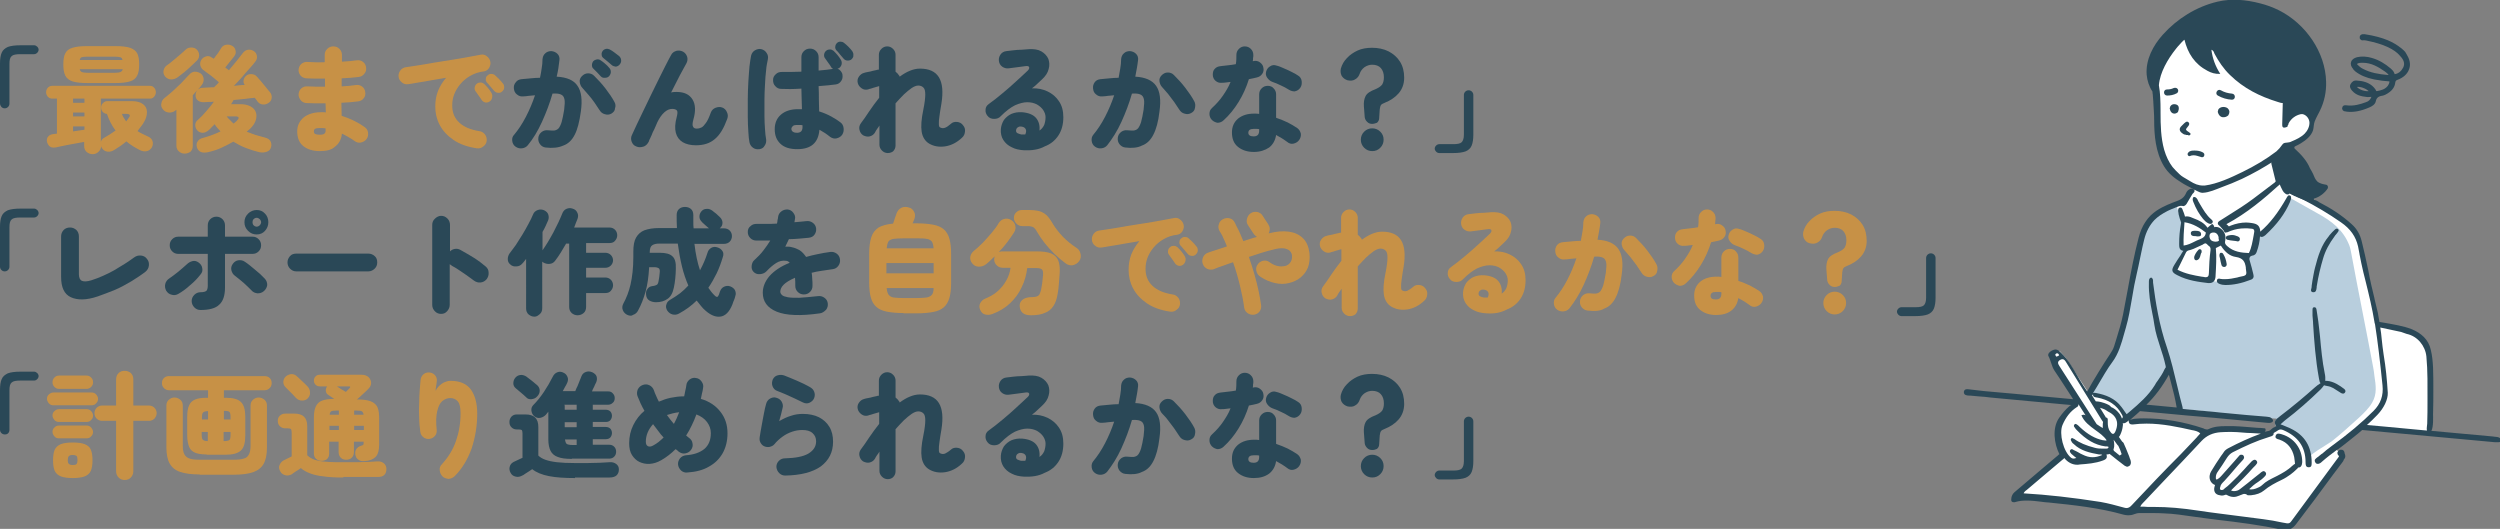 <?xml version="1.0" encoding="utf-8"?>
<!-- Generator: Adobe Illustrator 27.9.2, SVG Export Plug-In . SVG Version: 6.00 Build 0)  -->
<svg version="1.1" id="レイヤー_1" xmlns="http://www.w3.org/2000/svg" xmlns:xlink="http://www.w3.org/1999/xlink" x="0px"
	 y="0px" width="900px" height="190.4px" viewBox="0 0 900 190.4" style="enable-background:new 0 0 900 190.4;"
	 xml:space="preserve">
<rect x="0" y="0" width="900" height="190.4" fill="#808080" stroke="none"/>
<style type="text/css">
	.st0{fill:#2A4857;}
	.st1{fill:#C79146;}
	.st2{fill:#FFFFFF;}
	.st3{fill:#B8CEDD;}
</style>
<g>
	<path class="st0" d="M1.7,39c-0.5,0-0.9-0.2-1.2-0.5C0.2,38.1,0,37.7,0,37.2V22.9c0-1.7,0.2-3,0.6-3.9c0.4-1,1.2-1.6,2.2-2.1
		c1.1-0.4,2.6-0.6,4.5-0.6h5c0.4,0,0.8,0.2,1.1,0.5c0.3,0.3,0.5,0.7,0.5,1.1c0,0.4-0.2,0.8-0.5,1.1c-0.3,0.3-0.7,0.5-1.1,0.5h-5
		c-1.5,0-2.6,0.2-3.1,0.7c-0.6,0.5-0.8,1.4-0.8,2.8v14.3c0,0.5-0.2,0.9-0.5,1.2C2.6,38.8,2.2,39,1.7,39z"/>
	<path class="st1" d="M33.3,55.5c-0.8,0-1.5-0.3-2.1-0.8c-0.6-0.5-0.9-1.3-0.9-2.1v-1.5c-0.8,0.1-1.7,0.3-2.8,0.5
		c-1.1,0.2-2.2,0.4-3.3,0.6c-1.1,0.2-2.1,0.4-2.9,0.6c-0.8,0.2-1.3,0.3-1.5,0.3c-0.8,0.1-1.4,0-1.9-0.4c-0.5-0.4-0.8-1-1-1.7
		c-0.1-0.7,0-1.3,0.4-1.8c0.4-0.5,1-0.8,1.7-0.9l1.5-0.2V35.5h-1.7c-0.6,0-1.1-0.2-1.6-0.7c-0.4-0.5-0.6-1-0.6-1.6
		c0-0.6,0.2-1.1,0.6-1.6c0.4-0.4,0.9-0.7,1.6-0.7H54c0.6,0,1.1,0.2,1.5,0.7c0.4,0.4,0.6,1,0.6,1.6c0,0.6-0.2,1.1-0.6,1.6
		c-0.4,0.5-0.9,0.7-1.5,0.7H36.3v15.6c0.2-0.7,0.6-1.2,1.2-1.5c1.4-0.8,2.7-1.6,4.1-2.6c-0.7-0.9-1.3-1.9-1.8-2.9
		c-0.5-1-1-2.1-1.3-3.1c-0.6,0-1.1-0.3-1.5-0.7c-0.4-0.4-0.6-1-0.6-1.6c0-0.6,0.2-1.2,0.7-1.6c0.4-0.5,1-0.7,1.6-0.7h8.7
		c1.8,0,3.2,0.4,4.1,1.1c0.9,0.7,1.4,1.6,1.4,2.8c0,1.2-0.3,2.4-1.1,3.7c-0.3,0.6-0.7,1.1-1.1,1.6c-0.4,0.5-0.8,1.1-1.2,1.6
		c0.6,0.4,1.2,0.7,1.8,1c0.7,0.3,1.4,0.7,2.1,1c0.8,0.4,1.3,0.9,1.5,1.6c0.2,0.7,0.2,1.4-0.2,2.2c-0.4,0.7-1,1.2-1.8,1.4
		c-0.8,0.2-1.6,0.1-2.4-0.3c-1.8-0.9-3.5-1.9-5-3.2c-1.4,1.2-2.9,2.2-4.4,3.1c-0.8,0.5-1.6,0.7-2.4,0.6c-0.8-0.1-1.5-0.5-2-1.3
		c-0.1-0.1-0.1-0.3-0.2-0.4c-0.1-0.1-0.1-0.2-0.1-0.4c0,0.9-0.3,1.5-0.9,2.1C34.8,55.3,34.1,55.5,33.3,55.5z M31.5,29.9
		c-2.3,0-4.1-0.2-5.4-0.6c-1.2-0.4-2.1-1.1-2.6-2.1c-0.5-1-0.7-2.3-0.7-4c0-1.7,0.2-3.1,0.7-4c0.5-1,1.3-1.6,2.6-2
		c1.2-0.4,3-0.6,5.4-0.6h9.9c2.4,0,4.2,0.2,5.4,0.6c1.2,0.4,2.1,1.1,2.6,2c0.5,1,0.7,2.3,0.7,4c0,1.7-0.2,3-0.7,4
		c-0.5,1-1.3,1.7-2.6,2.1c-1.2,0.4-3.1,0.6-5.4,0.6H31.5z M26.3,37h4.1v-1.5h-4.1V37z M26.3,41.9h4.1v-1.4h-4.1V41.9z M26.3,47.3
		l4.1-0.6v-1.2h-4.1V47.3z M28.7,21.6h15.4c-0.1-0.6-0.4-0.9-0.8-1c-0.4-0.1-1.1-0.2-2-0.2h-9.9c-0.9,0-1.6,0.1-2,0.2
		C29.1,20.7,28.8,21,28.7,21.6z M31.5,26.2h9.9c0.9,0,1.6-0.1,2-0.3c0.4-0.2,0.7-0.5,0.8-1H28.7c0.1,0.5,0.4,0.9,0.7,1
		C29.8,26.1,30.5,26.2,31.5,26.2z M45.4,43.7c0.3-0.4,0.6-0.7,0.9-1.2c0.4-0.5,0.5-0.8,0.4-1.1c-0.1-0.2-0.5-0.4-1.1-0.4h-1.7
		C44.2,42,44.8,42.8,45.4,43.7z"/>
	<path class="st1" d="M66.4,55.3c-0.8,0-1.4-0.3-2-0.8c-0.6-0.5-0.9-1.2-0.9-2.1V39.5l-0.5,0.4c-0.7,0.5-1.5,0.7-2.3,0.6
		c-0.9-0.1-1.6-0.5-2.1-1.2c-0.5-0.6-0.7-1.4-0.5-2.1c0.1-0.8,0.5-1.4,1.1-1.9c0.6-0.5,1.4-1.1,2.2-1.8c0.8-0.7,1.7-1.5,2.5-2.3
		c0.9-0.8,1.7-1.6,2.4-2.4c0.7-0.8,1.4-1.5,1.9-2c0.5-0.6,1.1-0.9,1.9-1c0.7,0,1.4,0.2,2.1,0.6c0.6,0.4,1,1.1,1.1,1.9
		c0.1,0.8-0.1,1.5-0.6,2.2c-0.4,0.6-1,1.2-1.5,1.8c-0.6,0.6-1.2,1.3-1.8,2v18.2c0,0.9-0.3,1.6-0.8,2.1
		C67.9,55.1,67.2,55.3,66.4,55.3z M64,27.8c-0.7,0.5-1.5,0.8-2.4,0.8c-0.8,0-1.6-0.4-2.2-1.1c-0.5-0.7-0.7-1.4-0.5-2.2
		c0.2-0.8,0.6-1.4,1.2-1.8c0.6-0.4,1.4-1,2.2-1.7c0.8-0.7,1.7-1.4,2.5-2.1c0.8-0.7,1.5-1.3,2-1.8c0.6-0.6,1.3-0.8,2.1-0.8
		c0.8,0,1.5,0.3,1.9,0.7c0.6,0.6,0.9,1.3,0.9,2.1c0,0.8-0.3,1.4-0.9,2c-0.6,0.6-1.3,1.2-2.1,2c-0.8,0.8-1.7,1.5-2.5,2.2
		C65.4,26.7,64.7,27.3,64,27.8z M93.4,54.8c-1.6-0.4-3.3-0.9-4.8-1.5C87,52.7,85.5,51.9,84,51c-1.4,0.8-2.8,1.5-4.3,2.2
		s-3.1,1.2-4.9,1.6c-1,0.2-1.8,0.2-2.5-0.1c-0.7-0.3-1.1-0.8-1.4-1.6c-0.2-0.8-0.2-1.5,0.2-2.1c0.4-0.7,1-1.1,1.8-1.3
		c1.2-0.3,2.3-0.7,3.4-1.1c1.1-0.4,2.1-0.8,3.1-1.3c-0.4-0.4-0.7-0.8-1.1-1.2c-0.4-0.4-0.7-0.9-1-1.4c-0.4,0.4-0.7,0.7-1.1,1.1
		c-0.3,0.4-0.7,0.7-1,1c-0.7,0.6-1.4,1-2.2,1c-0.8,0-1.5-0.3-2-0.9c-0.5-0.5-0.7-1.2-0.7-1.9c0-0.7,0.3-1.4,1-1.9
		c0.9-0.8,1.9-1.8,2.9-3c1-1.2,2-2.3,2.8-3.5c-0.7,0.1-1.3,0.1-2,0.1c-0.6,0-1.2,0.1-1.6,0.1c-0.9,0-1.6-0.2-2.1-0.6
		c-0.6-0.4-0.9-1.1-0.9-1.9c0-0.7,0.2-1.3,0.7-1.9c0.5-0.5,1.1-0.8,1.9-0.8c0.6,0,1.2-0.1,1.9-0.1c0.7,0,1.4-0.1,2.2-0.1
		c0.2-0.3,0.5-0.5,0.8-0.8c0.3-0.3,0.6-0.6,0.9-1c-0.6-0.5-1.2-1-1.9-1.6c-0.7-0.6-1.4-1.1-2.1-1.6c-0.7-0.5-1.2-0.9-1.6-1.2
		c-0.6-0.4-0.9-1-1.1-1.7c-0.1-0.7,0-1.4,0.4-2c0.4-0.6,1-1,1.7-1.2c0.7-0.2,1.4-0.1,2,0.4c0.1,0.1,0.2,0.1,0.4,0.2
		c0.1,0.1,0.2,0.2,0.4,0.2c0.4-0.6,0.9-1.2,1.5-2c0.5-0.8,0.9-1.4,1.2-1.9c0.4-0.6,1-1,1.8-1.1c0.7-0.1,1.4,0,2.1,0.4
		c0.7,0.4,1.1,1,1.2,1.7c0.2,0.8,0,1.4-0.5,2.1c-0.4,0.6-1,1.2-1.6,2c-0.6,0.8-1.1,1.4-1.6,2c0.2,0.2,0.5,0.4,0.7,0.5
		c0.2,0.2,0.4,0.3,0.6,0.5c1-1.2,2-2.4,2.9-3.5c0.9-1.1,1.6-2.1,2.2-2.8c0.5-0.6,1.1-1,1.8-1.1c0.7-0.1,1.5,0.1,2.1,0.5
		c0.6,0.4,1,1,1.1,1.8c0.1,0.7-0.1,1.4-0.6,2c-0.5,0.7-1.2,1.5-2.1,2.5c-0.9,1-1.8,2-2.7,3.1c-1,1.1-1.9,2.1-2.9,3.1
		c0.7-0.1,1.4-0.1,2-0.2c0.6-0.1,1.3-0.1,1.9-0.1c-0.4-0.5-0.5-1.1-0.4-1.7c0.1-0.6,0.4-1.2,0.9-1.6c0.6-0.5,1.2-0.7,2-0.6
		c0.7,0,1.4,0.3,1.9,0.9c0.4,0.4,0.9,1,1.5,1.7c0.6,0.7,1.2,1.5,1.8,2.2c0.6,0.7,1,1.3,1.4,1.7c0.5,0.6,0.7,1.3,0.6,2.1
		c-0.1,0.8-0.5,1.4-1.2,1.8c-0.6,0.4-1.3,0.6-2.1,0.5c-0.8-0.1-1.4-0.5-1.9-1.2c-0.2-0.3-0.5-0.8-0.9-1.2c-1,0.1-2.2,0.2-3.5,0.4
		c-1.3,0.1-2.7,0.3-4.1,0.4c-0.1,0.2-0.3,0.5-0.4,0.7c-0.2,0.3-0.3,0.5-0.5,0.8h3.3c1.5,0,2.8,0.3,3.7,0.8c0.9,0.5,1.6,1.2,1.9,2.1
		c0.3,0.8,0.3,1.8,0,2.8c-0.3,1-0.9,2-1.9,3c-0.2,0.2-0.4,0.4-0.7,0.6c-0.2,0.2-0.4,0.4-0.7,0.6c1,0.4,2.1,0.8,3.2,1.2
		c1.1,0.3,2.2,0.6,3.3,0.9c0.9,0.2,1.6,0.6,2,1.2c0.4,0.7,0.5,1.4,0.3,2.2c-0.2,0.9-0.7,1.4-1.5,1.7S94.4,55,93.4,54.8z M84.1,44.5
		c0.2-0.2,0.5-0.4,0.7-0.6s0.5-0.4,0.6-0.6c0.4-0.4,0.6-0.8,0.5-1c-0.1-0.2-0.5-0.4-1-0.4h-3.3c0.4,0.5,0.7,0.9,1.2,1.3
		C83.2,43.7,83.7,44.1,84.1,44.5z"/>
	<path class="st1" d="M115.2,54.4c-2.5,0-4.5-0.6-6-1.8c-1.5-1.2-2.2-3-2.2-5.3c0-2.1,0.8-3.7,2.3-5c1.5-1.2,3.6-1.9,6.2-1.9
		c0.3,0,0.6,0,0.9,0s0.6,0,0.9,0.1l-0.1-3.3c-1.3,0-2.5,0-3.7,0c-1.2,0-2.3-0.1-3.3-0.1c-0.8-0.1-1.5-0.4-2-1.1
		c-0.5-0.7-0.8-1.4-0.7-2.2c0.1-0.8,0.4-1.5,1-2c0.6-0.5,1.4-0.8,2.2-0.7c0.9,0,1.9,0.1,3,0.1c1.1,0,2.2,0,3.3,0l0-2.9
		c-1.2,0-2.4,0-3.6,0c-1.2,0-2.2-0.1-3.2-0.1c-0.8-0.1-1.5-0.4-2-1c-0.5-0.6-0.8-1.4-0.7-2.2c0.1-0.8,0.4-1.5,1-2
		c0.6-0.5,1.4-0.8,2.2-0.7c1.8,0.1,3.8,0.2,6.2,0.1v-2.6c0-0.9,0.3-1.6,0.9-2.2c0.6-0.6,1.3-0.9,2.2-0.9c0.9,0,1.6,0.3,2.2,0.9
		c0.6,0.6,0.9,1.3,0.9,2.2c0,0.4,0,0.7,0,1.1c0,0.4,0,0.8,0,1.3c1-0.1,2-0.1,2.9-0.2s1.7-0.2,2.5-0.3c0.8-0.1,1.6,0.1,2.2,0.6
		c0.7,0.5,1,1.2,1.1,2c0.1,0.8,0,1.5-0.6,2.2c-0.5,0.7-1.2,1.1-2,1.2c-0.9,0.1-1.8,0.2-2.9,0.3c-1.1,0.1-2.1,0.1-3.3,0.2l0,2.9
		c1-0.1,1.9-0.1,2.8-0.2c0.9-0.1,1.7-0.2,2.4-0.3c0.8-0.1,1.6,0.1,2.2,0.6c0.7,0.5,1,1.2,1.1,2c0.1,0.8,0,1.6-0.6,2.2
		c-0.5,0.7-1.2,1-2,1.1c-0.9,0.1-1.8,0.2-2.8,0.3c-1,0.1-2.1,0.1-3.2,0.2l0.1,4.7c1.6,0.5,3.1,1.1,4.5,1.8c1.4,0.7,2.6,1.4,3.7,2.2
		c0.7,0.5,1.2,1.1,1.3,2s0,1.6-0.5,2.3c-0.5,0.7-1.2,1.1-2,1.3c-0.8,0.2-1.6,0-2.3-0.5c-0.7-0.5-1.4-1-2.2-1.4
		c-0.8-0.5-1.6-0.9-2.4-1.3c-0.2,2.1-1.1,3.7-2.5,4.7C119.5,53.9,117.6,54.4,115.2,54.4z M115.1,48.5c0.8,0,1.4-0.1,1.7-0.4
		c0.3-0.3,0.5-0.7,0.4-1.4v-0.5c-0.7-0.1-1.5-0.1-2.2-0.1c-0.7,0-1.3,0.1-1.6,0.3c-0.3,0.2-0.4,0.5-0.4,0.9c0,0.4,0.1,0.7,0.4,0.9
		C113.8,48.4,114.4,48.5,115.1,48.5z"/>
	<path class="st1" d="M171.7,53.4c-3.4-0.5-6.2-1.5-8.4-3c-2.2-1.5-3.9-3.3-5-5.4c-1.1-2.1-1.6-4.3-1.6-6.6c0-2.1,0.3-3.9,1-5.7
		c0.7-1.7,1.7-3.3,2.9-4.7c-1.8,0.3-3.6,0.6-5.3,0.9c-1.7,0.3-3.3,0.6-4.7,0.8c-1.4,0.2-2.6,0.5-3.6,0.6c-0.8,0.1-1.6,0-2.3-0.6
		s-1.1-1.2-1.2-2c-0.1-0.9,0.1-1.6,0.6-2.3s1.2-1.1,2-1.2c1.2-0.2,2.7-0.4,4.6-0.7c1.8-0.3,3.8-0.6,5.9-1c2.1-0.3,4.2-0.7,6.3-1
		c2.1-0.3,4-0.7,5.8-1c1.8-0.3,3.2-0.6,4.3-0.8c0.8-0.2,1.6,0,2.2,0.5c0.7,0.5,1.1,1.1,1.3,1.9c0.2,0.8,0,1.6-0.4,2.3
		c-0.4,0.7-1.1,1.2-1.9,1.3c-1.9,0.2-3.5,0.8-4.9,1.6c-1.4,0.8-2.6,1.8-3.6,3c-1,1.2-1.7,2.4-2.2,3.7c-0.5,1.3-0.7,2.6-0.7,4
		c0,2.5,0.8,4.5,2.5,6.1s4.1,2.6,7.2,3.1c0.9,0.1,1.5,0.5,2.1,1.2c0.5,0.7,0.7,1.5,0.6,2.3c-0.1,0.9-0.5,1.5-1.2,2
		C173.3,53.3,172.6,53.5,171.7,53.4z M176.3,36.5c-0.4,0.3-1,0.5-1.5,0.4c-0.6-0.1-1-0.4-1.4-0.9c-0.2-0.4-0.6-0.9-1.1-1.6
		c-0.5-0.7-0.9-1.3-1.2-1.7c-0.2-0.3-0.3-0.8-0.2-1.3c0.1-0.5,0.3-0.9,0.8-1.3c0.4-0.3,0.8-0.4,1.3-0.4c0.5,0,0.9,0.2,1.3,0.5
		c0.4,0.4,0.9,0.9,1.4,1.5c0.5,0.6,0.9,1.2,1.2,1.7c0.3,0.5,0.4,1,0.3,1.5C177.1,35.7,176.8,36.2,176.3,36.5z M180.8,32.9
		c-0.4,0.4-0.9,0.6-1.5,0.5c-0.6,0-1.1-0.3-1.5-0.8c-0.3-0.3-0.7-0.8-1.2-1.4c-0.5-0.6-1-1.2-1.4-1.6c-0.2-0.3-0.4-0.7-0.3-1.2
		c0-0.5,0.2-1,0.7-1.3c0.3-0.3,0.7-0.5,1.2-0.5c0.5,0,0.9,0.1,1.3,0.4c0.4,0.4,0.9,0.8,1.5,1.4c0.6,0.6,1,1.1,1.4,1.6
		c0.4,0.4,0.5,0.9,0.5,1.5C181.5,32,181.3,32.5,180.8,32.9z"/>
	<path class="st0" d="M196.4,53.1c-0.8-0.1-1.5-0.5-2-1.2c-0.5-0.7-0.7-1.4-0.6-2.3c0.1-0.9,0.5-1.5,1.2-2.1
		c0.7-0.5,1.4-0.7,2.3-0.6c0.9,0.1,1.6,0.1,2.2,0.1c0.6-0.1,1.1-0.3,1.6-0.8c0.4-0.5,0.8-1.3,1.1-2.3c0.3-1.1,0.6-2.5,0.9-4.4
		c0.2-1.7,0.3-3,0.1-3.8c-0.2-0.9-0.6-1.4-1.3-1.7s-1.7-0.4-3-0.3c-1,3.5-2.3,6.9-3.8,10.2c-1.5,3.3-3.2,6.1-5.1,8.4
		c-0.5,0.6-1.2,1-2.1,1.1c-0.8,0.1-1.6-0.1-2.3-0.6c-0.7-0.5-1.1-1.2-1.2-2.1c-0.1-0.9,0.1-1.6,0.7-2.2c1.5-1.8,2.9-3.9,4.2-6.4
		c1.3-2.5,2.4-5.1,3.3-7.8c-0.7,0.1-1.4,0.1-2.2,0.2c-0.7,0.1-1.4,0.2-2,0.2c-0.9,0.1-1.6-0.1-2.3-0.7c-0.7-0.5-1-1.2-1.1-2.1
		c-0.1-0.9,0.1-1.6,0.7-2.3c0.5-0.7,1.2-1,2.1-1.1c1.1-0.1,2.1-0.2,3.3-0.3c1.1-0.1,2.2-0.2,3.3-0.2c0.2-1.1,0.5-2.3,0.6-3.4
		c0.2-1.1,0.3-2.2,0.3-3.3c0.1-0.9,0.4-1.6,1-2.1c0.6-0.6,1.4-0.8,2.2-0.8c0.9,0.1,1.6,0.4,2.2,1c0.6,0.6,0.8,1.4,0.7,2.2
		c-0.2,1.9-0.5,4-1,6c3.7,0.2,6.2,1.3,7.5,3.3c1.4,2,1.8,5.1,1.2,9.3c-0.5,3.6-1.2,6.4-2.2,8.3c-1,2-2.4,3.3-4.1,3.9
		C201,53.2,198.9,53.4,196.4,53.1z M220.1,40.9c-0.7,0.4-1.5,0.5-2.4,0.2c-0.8-0.2-1.4-0.7-1.9-1.5c-0.5-0.8-1.1-1.7-1.8-2.7
		c-0.7-1-1.4-1.9-2.2-2.8c-0.8-0.9-1.5-1.7-2.1-2.4c-0.6-0.6-0.9-1.4-1-2.2c-0.1-0.8,0.2-1.5,0.8-2.1c0.6-0.6,1.3-1,2.2-1
		c0.9,0,1.6,0.3,2.2,0.9c1.4,1.4,2.8,2.9,4.1,4.6c1.3,1.7,2.4,3.3,3.2,4.8c0.4,0.7,0.5,1.5,0.2,2.3
		C221.4,39.8,220.9,40.4,220.1,40.9z M216.3,27.5c-0.3-0.3-0.7-0.8-1.3-1.4c-0.6-0.6-1.1-1.1-1.5-1.5c-0.3-0.3-0.4-0.7-0.4-1.2
		s0.2-1,0.5-1.4c0.3-0.3,0.7-0.5,1.2-0.6c0.5-0.1,1,0,1.4,0.3c0.5,0.3,1,0.7,1.6,1.2c0.6,0.5,1.1,1,1.5,1.5c0.4,0.4,0.6,0.9,0.6,1.5
		c0,0.5-0.2,1-0.6,1.5c-0.4,0.4-0.8,0.6-1.5,0.6C217.2,28.1,216.7,27.9,216.3,27.5z M220.2,23.4c-0.3-0.3-0.8-0.7-1.4-1.2
		c-0.6-0.5-1.2-1-1.7-1.4c-0.3-0.3-0.5-0.6-0.5-1.1c-0.1-0.5,0.1-1,0.4-1.4c0.3-0.4,0.7-0.6,1.1-0.7c0.5-0.1,0.9,0,1.4,0.2
		c0.5,0.3,1.1,0.6,1.7,1.1c0.7,0.5,1.2,0.9,1.7,1.3c0.4,0.4,0.7,0.9,0.7,1.4c0.1,0.6-0.1,1.1-0.5,1.6c-0.3,0.4-0.8,0.7-1.4,0.8
		C221.2,23.9,220.6,23.8,220.2,23.4z"/>
	<path class="st0" d="M229,52.7c-0.8-0.3-1.3-0.9-1.6-1.7c-0.3-0.8-0.3-1.6,0.1-2.4c0.5-1.1,1.1-2.4,1.8-3.9c0.7-1.5,1.5-3.2,2.4-5
		c0.9-1.8,1.8-3.7,2.7-5.6c0.9-1.9,1.8-3.7,2.7-5.5c0.9-1.8,1.7-3.4,2.5-5c0.8-1.5,1.4-2.8,2-3.8c0.4-0.8,1-1.2,1.9-1.5
		c0.8-0.2,1.6-0.1,2.4,0.3c0.7,0.4,1.2,1,1.5,1.9c0.2,0.8,0.1,1.6-0.3,2.3c-0.6,1.1-1.4,2.5-2.4,4.4c-1,1.9-2,3.9-3.1,6.1
		c0.7-0.2,1.3-0.2,2-0.2c2.7,0,4.6,0.9,5.7,2.7c1.1,1.8,1.2,4.2,0.3,7.3c-0.3,1.2-0.4,2-0.1,2.5c0.2,0.5,0.7,0.7,1.4,0.7
		c0.5,0,1-0.1,1.6-0.4c0.5-0.2,1-0.8,1.6-1.6c0.6-0.8,1.2-2.1,1.8-3.8c0.3-0.8,0.9-1.4,1.7-1.7c0.8-0.3,1.6-0.4,2.4-0.1
		c0.8,0.3,1.4,0.9,1.7,1.7c0.4,0.8,0.4,1.6,0.1,2.4c-1.2,3.3-2.6,5.7-4.4,7.2c-1.8,1.6-4.1,2.3-6.9,2.3c-1.9,0-3.5-0.4-4.7-1.1
		c-1.3-0.8-2.1-1.9-2.5-3.4c-0.4-1.5-0.3-3.4,0.3-5.6c0.3-1.2,0.4-2,0.1-2.4c-0.3-0.4-0.9-0.6-1.7-0.6c-1,0-1.9,0.4-2.8,1.2
		c-0.9,0.8-1.8,2-2.6,3.7c-0.1,0.3-0.3,0.7-0.6,1.4c-0.3,0.7-0.6,1.4-1,2.1c-0.3,0.8-0.6,1.5-0.9,2.1c-0.3,0.6-0.5,1-0.5,1.2
		c-0.4,0.8-0.9,1.4-1.7,1.8C230.7,53.1,229.9,53.1,229,52.7z"/>
	<path class="st0" d="M273.4,53.7c-0.9,0.1-1.6,0-2.3-0.5c-0.7-0.5-1.1-1.1-1.3-2c-0.2-0.9-0.3-2.2-0.4-3.8s-0.2-3.4-0.2-5.4
		c0-2,0-4,0-6.2c0-2.1,0.1-4.2,0.2-6.3c0.1-2,0.3-3.9,0.4-5.5c0.2-1.7,0.4-3,0.6-4c0.2-0.8,0.7-1.5,1.4-1.9c0.7-0.4,1.5-0.6,2.3-0.4
		s1.5,0.7,1.9,1.4c0.5,0.7,0.6,1.5,0.4,2.4c-0.2,1-0.5,2.3-0.6,3.8c-0.2,1.5-0.3,3.2-0.4,5.1c-0.1,1.8-0.2,3.7-0.2,5.6
		c0,1.9,0,3.8,0,5.6c0,1.8,0.1,3.5,0.2,4.9c0.1,1.5,0.2,2.7,0.4,3.6c0.1,0.8,0,1.6-0.5,2.3C274.9,53.2,274.2,53.6,273.4,53.7z
		 M287,53.7c-2.6,0-4.6-0.6-6-1.9s-2.1-3-2.1-5.3c0-2.1,0.7-3.9,2.2-5.2c1.5-1.3,3.5-2,6.2-2c0.2,0,0.5,0,0.7,0s0.5,0,0.7,0
		c0-1.1-0.1-2.3-0.1-3.5c0-1.2-0.1-2.5-0.1-3.9c-2.9,0.2-5.4,0.2-7.3,0.1c-0.8,0-1.5-0.3-2.1-1c-0.6-0.6-0.8-1.3-0.8-2.2
		c0-0.8,0.3-1.5,1-2.1c0.6-0.6,1.3-0.8,2.2-0.8c0.8,0,1.9,0,3.1,0c1.2,0,2.5-0.1,3.9-0.1c0-0.9,0-1.8,0-2.7c0-0.9,0-1.7,0-2.5
		c0-0.9,0.3-1.6,0.9-2.2c0.6-0.6,1.3-0.9,2.2-0.9c0.9,0,1.6,0.3,2.2,0.9c0.6,0.6,0.9,1.3,0.9,2.2c0,0.7,0,1.5,0,2.3
		c0,0.8,0,1.6,0,2.5c1.1-0.1,2.1-0.2,3-0.3c0.9-0.1,1.6-0.2,2.2-0.3c-0.3-0.2-0.6-0.4-0.7-0.7c-0.2-0.4-0.6-0.9-1.1-1.6
		c-0.5-0.7-0.9-1.3-1.2-1.7c-0.2-0.3-0.3-0.8-0.2-1.3c0.1-0.5,0.3-0.9,0.8-1.3c0.4-0.3,0.8-0.4,1.3-0.4c0.5,0,0.9,0.2,1.3,0.5
		c0.4,0.4,0.9,0.9,1.4,1.5c0.5,0.6,0.9,1.2,1.2,1.7c0.3,0.5,0.4,1,0.3,1.6c-0.1,0.5-0.4,1-0.9,1.4c-0.1,0.1-0.2,0.1-0.3,0.1
		c-0.1,0-0.2,0.1-0.3,0.1c0.5,0.2,0.9,0.5,1.2,0.9c0.3,0.4,0.6,0.9,0.6,1.4c0.1,0.8,0,1.5-0.5,2.2c-0.5,0.7-1.1,1.1-2,1.2
		c-0.7,0.1-1.6,0.2-2.6,0.3c-1.1,0.1-2.2,0.2-3.5,0.3c0.1,1.7,0.1,3.3,0.1,4.8c0,1.6,0.1,3,0.1,4.3c1.6,0.5,3,1.1,4.3,1.8
		c1.3,0.7,2.4,1.4,3.3,2.1c0.7,0.5,1.1,1.2,1.2,2.1c0.1,0.8,0,1.6-0.5,2.4c-0.5,0.7-1.2,1.1-2,1.3c-0.8,0.2-1.6,0-2.3-0.5
		c-0.6-0.5-1.2-0.9-1.9-1.4c-0.6-0.4-1.3-0.8-2-1.2C294.6,51.5,291.9,53.7,287,53.7z M287,47.8c0.6,0,1.1-0.2,1.4-0.5
		c0.3-0.3,0.5-0.8,0.5-1.5v-0.7c-0.3-0.1-0.7-0.1-1-0.1c-0.3,0-0.6,0-1,0c-0.7,0-1.2,0.1-1.5,0.4c-0.3,0.3-0.5,0.6-0.5,1
		c0,0.4,0.2,0.8,0.5,1C285.8,47.7,286.3,47.8,287,47.8z M306.6,21.3c-0.4,0.4-0.9,0.5-1.5,0.5c-0.6,0-1.1-0.3-1.5-0.8
		c-0.3-0.3-0.7-0.8-1.2-1.4c-0.5-0.7-1-1.2-1.4-1.6c-0.2-0.3-0.4-0.7-0.3-1.2c0-0.5,0.3-1,0.6-1.3c0.3-0.3,0.7-0.5,1.2-0.5
		c0.5,0,0.9,0.1,1.3,0.4c0.5,0.4,1,0.8,1.6,1.4s1,1.1,1.4,1.6c0.3,0.5,0.5,1,0.4,1.5C307.3,20.4,307,20.9,306.6,21.3z"/>
	<path class="st0" d="M319.6,55.1c-0.8,0-1.5-0.3-2.1-0.9s-0.9-1.3-0.9-2.1v-6.9c-0.3,0.5-0.6,0.9-0.9,1.3c-0.3,0.4-0.5,0.8-0.7,1.2
		c-0.4,0.7-1.1,1.2-1.9,1.4c-0.8,0.2-1.6,0-2.4-0.4c-0.7-0.5-1.1-1.1-1.3-2c-0.2-0.8,0-1.6,0.5-2.3c0.9-1.2,1.9-2.6,3-4.3
		c1.1-1.6,2.3-3.3,3.6-4.9v-4.2c-0.4,0.1-0.8,0.2-1.4,0.4c-0.6,0.2-1.1,0.3-1.6,0.5c-0.5,0.1-0.8,0.2-1,0.3
		c-0.8,0.2-1.6,0.1-2.3-0.4c-0.7-0.5-1.2-1.1-1.4-1.9c-0.2-0.8-0.1-1.6,0.4-2.3c0.5-0.7,1.1-1.2,2-1.4c0.3-0.1,0.7-0.2,1.3-0.3
		c0.6-0.1,1.1-0.2,1.7-0.4c0.6-0.1,1.1-0.2,1.4-0.3c0.1-0.1,0.3-0.1,0.4-0.1c0.2,0,0.3,0,0.4-0.1v-5.3c0-0.8,0.3-1.5,0.9-2.1
		c0.6-0.6,1.3-0.9,2.1-0.9c0.8,0,1.5,0.3,2.1,0.9c0.6,0.6,0.9,1.3,0.9,2.1v6.1c0.5,0.4,0.9,0.8,1.3,1.4c0.1,0.1,0.1,0.1,0.1,0.2
		c0,0.1,0.1,0.1,0.1,0.2c1.2-0.9,2.4-1.6,3.6-2.1c1.2-0.5,2.4-0.8,3.7-0.8c3.2,0,5.5,1,6.8,3.1c1.3,2.1,1.6,5.3,0.9,9.6
		c-0.3,1.9-0.6,3.4-0.7,4.5c-0.2,1.1-0.2,1.9-0.2,2.5c0,0.5,0,0.9,0.1,1.1c0.1,0.2,0.2,0.3,0.4,0.4c0.6,0.3,1.1,0.3,1.7,0.1
		s1.3-0.7,2.1-1.4c0.6-0.6,1.4-0.8,2.3-0.7s1.6,0.5,2.1,1.2c0.6,0.7,0.8,1.4,0.7,2.3c-0.1,0.9-0.4,1.6-1.1,2.2
		c-1.9,1.8-4,2.8-6.1,3.1c-2.1,0.3-4,0-5.7-1c-1.5-0.9-2.4-2.4-2.7-4.3c-0.3-1.9-0.1-4.6,0.6-7.9c0.5-2.4,0.7-4.3,0.7-5.5
		c0-1.2-0.2-2.1-0.7-2.5c-0.4-0.4-1-0.7-1.8-0.7c-0.7,0-1.5,0.3-2.4,0.9c-0.9,0.6-1.8,1.4-2.8,2.3c-1,1-2,2.1-3,3.2v15.2
		c0,0.8-0.3,1.5-0.9,2.1C321.1,54.8,320.4,55.1,319.6,55.1z"/>
	<path class="st0" d="M368.7,54.1c-1.7-0.1-3.2-0.4-4.5-1.1c-1.3-0.6-2.3-1.5-3-2.6s-1-2.4-0.9-3.9c0.1-1.2,0.5-2.3,1.1-3.3
		c0.7-0.9,1.6-1.7,2.7-2.2c1.2-0.5,2.5-0.7,3.9-0.6c2.3,0.2,4,0.9,5,2.1c1,1.2,1.4,2.8,1.2,4.5c0.8-0.5,1.3-1.2,1.7-2
		c0.3-0.8,0.5-1.8,0.5-2.8c0-0.9-0.3-1.7-0.8-2.5c-0.5-0.8-1.3-1.5-2.3-2.1c-1-0.5-2.1-0.8-3.5-0.8c-1.3,0-2.8,0.4-4.4,1.1
		c-1.6,0.8-3.3,2.1-5.1,3.9c-0.6,0.7-1.4,1-2.4,1c-1,0-1.8-0.3-2.4-1.1c-0.5-0.6-0.8-1.4-0.7-2.2c0-0.8,0.4-1.5,1.1-2
		c1.7-1.2,3.4-2.6,5.1-4c1.7-1.4,3.4-2.9,4.9-4.3c1.6-1.4,2.9-2.7,4.1-3.8c0.4-0.4,0.6-0.8,0.5-1.2c-0.1-0.4-0.6-0.5-1.3-0.4
		c-1,0.1-2,0.3-3,0.4c-1,0.1-2.1,0.3-3.1,0.4c-0.8,0.1-1.6-0.1-2.3-0.6c-0.7-0.5-1.1-1.2-1.2-2.1c-0.1-0.8,0.1-1.6,0.6-2.3
		c0.5-0.7,1.2-1.1,2.1-1.2c0.7-0.1,1.5-0.2,2.5-0.3c1-0.1,2-0.2,3-0.2c1-0.1,1.8-0.1,2.5-0.2c1.9-0.1,3.4,0.1,4.6,0.8
		c1.2,0.7,2,1.6,2.5,2.7c0.4,1.1,0.5,2.4,0.1,3.7c-0.3,1.3-1.1,2.5-2.4,3.7c-0.4,0.4-0.9,0.8-1.5,1.4c-0.6,0.6-1.3,1.2-2.1,1.8
		c2-0.1,3.9,0.3,5.6,1.1c1.7,0.8,3.1,2,4.1,3.5c1.1,1.6,1.6,3.5,1.6,5.8c0,2.6-0.6,4.8-1.8,6.6c-1.2,1.8-2.8,3.1-4.9,3.9
		C373.9,53.9,371.4,54.2,368.7,54.1z M367.6,48.4c0.4,0,0.9,0,1.5,0c0.3-0.7,0.4-1.3,0.2-1.8c-0.2-0.5-0.7-0.9-1.4-1
		c-0.6-0.1-1-0.1-1.4,0.2c-0.4,0.2-0.6,0.5-0.7,1c-0.1,0.5,0.1,0.9,0.4,1.1C366.7,48.1,367.1,48.3,367.6,48.4z"/>
	<path class="st0" d="M405.1,53.1c-0.9-0.1-1.5-0.5-2.1-1.2c-0.5-0.7-0.7-1.4-0.6-2.3c0.1-0.9,0.5-1.5,1.2-2.1
		c0.7-0.5,1.4-0.7,2.3-0.6c0.9,0.1,1.6,0.1,2.2,0.1c0.6-0.1,1.2-0.3,1.6-0.8c0.4-0.5,0.8-1.3,1.1-2.3c0.3-1.1,0.6-2.5,0.9-4.4
		c0.2-1.7,0.3-3,0.1-3.8c-0.2-0.9-0.6-1.4-1.3-1.7c-0.7-0.3-1.7-0.4-3-0.3c-1,3.5-2.3,6.9-3.8,10.2c-1.5,3.3-3.3,6.1-5.1,8.4
		c-0.5,0.6-1.2,1-2.1,1.1c-0.8,0.1-1.6-0.1-2.3-0.6c-0.7-0.5-1.1-1.2-1.2-2.1c-0.1-0.9,0.1-1.6,0.6-2.2c1.5-1.8,2.9-3.9,4.2-6.4
		c1.3-2.5,2.4-5.1,3.3-7.8c-0.7,0.1-1.4,0.1-2.2,0.2c-0.7,0.1-1.4,0.2-2,0.2c-0.9,0.1-1.6-0.1-2.3-0.7c-0.7-0.5-1-1.2-1.1-2.1
		c-0.1-0.9,0.1-1.6,0.6-2.3c0.5-0.7,1.2-1,2.1-1.1c1.1-0.1,2.1-0.2,3.2-0.3s2.2-0.2,3.3-0.2c0.2-1.1,0.4-2.3,0.6-3.4
		c0.2-1.1,0.3-2.2,0.3-3.3c0.1-0.9,0.4-1.6,1-2.1c0.6-0.6,1.4-0.8,2.2-0.8c0.9,0.1,1.6,0.4,2.2,1c0.6,0.6,0.8,1.4,0.7,2.2
		c-0.2,1.9-0.6,3.9-1,6c3.6,0.2,6.1,1.3,7.5,3.3c1.4,2,1.8,5.1,1.2,9.3c-0.4,3.6-1.2,6.4-2.2,8.3c-1,2-2.4,3.3-4.1,3.9
		C409.6,53.2,407.5,53.4,405.1,53.1z M428.8,40.7c-0.7,0.4-1.5,0.5-2.4,0.2c-0.8-0.2-1.4-0.7-1.9-1.5c-0.5-0.8-1.1-1.7-1.8-2.7
		c-0.7-1-1.5-1.9-2.2-2.9c-0.8-0.9-1.5-1.7-2.1-2.4c-0.6-0.6-0.9-1.4-1-2.2c-0.1-0.8,0.2-1.5,0.8-2.1c0.6-0.6,1.3-1,2.2-1
		c0.9,0,1.6,0.3,2.2,0.9c1.4,1.4,2.8,2.9,4.1,4.6c1.3,1.7,2.4,3.3,3.2,4.8c0.4,0.7,0.5,1.5,0.3,2.4
		C430.1,39.7,429.6,40.3,428.8,40.7z"/>
	<path class="st0" d="M436.3,43.2c-0.6-0.6-0.9-1.4-0.9-2.2c0-0.9,0.3-1.6,1-2.2c1.4-1.3,2.7-2.7,3.8-4.3c1.1-1.6,2.1-3.2,2.8-5
		c-0.6,0.1-1.2,0.1-1.7,0.2c-0.6,0.1-1.1,0.1-1.5,0.1c-0.9,0.1-1.6-0.2-2.2-0.7c-0.6-0.5-1-1.3-1-2.2c0-0.9,0.2-1.6,0.7-2.1
		c0.5-0.6,1.2-0.9,2.2-1c0.8-0.1,1.7-0.2,2.6-0.3c0.9-0.1,1.8-0.2,2.8-0.4c0.2-1.1,0.2-2.2,0.2-3.3c0-0.9,0.3-1.6,0.9-2.2
		c0.6-0.6,1.3-0.9,2.1-0.9c0.9,0,1.6,0.3,2.2,0.9c0.6,0.6,0.9,1.3,0.9,2.2c0,0.4,0,0.7-0.1,1.1c0,0.4,0,0.7-0.1,1.1l0.2,0
		c0.8-0.2,1.6-0.1,2.3,0.4c0.7,0.5,1.2,1.1,1.3,1.9c0.2,0.8,0.1,1.6-0.4,2.3c-0.5,0.7-1.1,1.1-2,1.3c-0.4,0.1-0.8,0.2-1.3,0.3
		c-0.5,0.1-1,0.2-1.5,0.3c-0.9,2.9-2.1,5.6-3.7,8.2c-1.6,2.6-3.4,4.8-5.4,6.6c-0.6,0.6-1.4,0.9-2.2,0.9
		C437.7,44.1,436.9,43.8,436.3,43.2z M451.4,54.7c-2.3,0-4.2-0.6-5.7-1.8c-1.5-1.2-2.2-2.9-2.2-5.2c0-2.1,0.7-3.7,2.2-5
		c1.5-1.2,3.4-1.8,5.8-1.8c0.6,0,1.2,0,1.8,0.1v-7c0-0.9,0.3-1.6,0.9-2.2c0.6-0.6,1.3-0.9,2.2-0.9c0.9,0,1.6,0.3,2.1,0.9
		c0.6,0.6,0.9,1.3,0.9,2.2v8.4c1.5,0.5,2.9,1.1,4.2,1.7c1.3,0.7,2.4,1.3,3.4,2c0.7,0.5,1.1,1.2,1.3,2c0.1,0.8-0.1,1.6-0.6,2.3
		c-0.5,0.7-1.2,1.1-2,1.3c-0.8,0.2-1.6,0-2.3-0.6c-0.6-0.4-1.2-0.9-1.9-1.3c-0.7-0.4-1.4-0.8-2.1-1.2c-0.3,1.9-1.1,3.4-2.5,4.5
		C455.4,54.1,453.6,54.7,451.4,54.7z M451.3,49.1c1.4,0,2-0.7,2-2.1v-0.5c-0.4-0.1-0.7-0.1-1-0.1c-0.3,0-0.7,0-1,0
		c-1.3,0-1.9,0.5-1.9,1.4C449.4,48.6,450,49.1,451.3,49.1z M464,32.3c-0.9-0.6-1.9-1.1-3-1.6c-1-0.5-2-0.9-2.9-1.2
		c-0.8-0.3-1.4-0.8-1.9-1.5c-0.5-0.7-0.6-1.4-0.4-2.2c0.2-0.8,0.7-1.5,1.4-1.9c0.7-0.5,1.5-0.6,2.3-0.3c0.9,0.2,1.8,0.6,2.7,1
		s1.9,0.8,2.8,1.3c0.9,0.4,1.7,0.9,2.3,1.3c0.7,0.4,1.2,1.1,1.3,2c0.1,0.9,0,1.7-0.5,2.4c-0.5,0.7-1.1,1.1-2,1.3
		C465.5,32.9,464.8,32.8,464,32.3z"/>
	<path class="st0" d="M494,44.6c-0.7,0-1.3-0.2-1.8-0.7c-0.5-0.5-0.8-1-0.9-1.7l-0.3-3.9c-0.1-1.5,0.1-2.7,0.6-3.7s1.7-1.8,3.6-2.5
		c1.1-0.5,1.9-1,2.4-1.7c0.4-0.7,0.6-1.5,0.6-2.6c0-1.4-0.4-2.5-1.1-3.3c-0.7-0.8-1.8-1.2-3.1-1.2c-1,0-1.9,0.3-2.8,0.9
		c-0.8,0.6-1.4,1.4-1.7,2.3c-0.3,0.9-0.8,1.6-1.7,2.1c-0.8,0.5-1.7,0.5-2.7,0.3c-0.9-0.3-1.6-0.8-2.1-1.6c-0.4-0.8-0.5-1.7-0.3-2.6
		c0.4-1.4,1.1-2.7,2.2-3.8c1-1.1,2.3-2,3.8-2.7c1.5-0.7,3.3-1,5.2-1c2.2,0,4.2,0.4,6,1.3c1.7,0.9,3.1,2.1,4.1,3.7
		c1,1.6,1.5,3.5,1.5,5.8c0,2.2-0.7,4.1-2,5.6c-1.3,1.5-3,2.6-5,3.4c-0.7,0.3-1.2,0.5-1.4,0.9c-0.2,0.3-0.3,0.8-0.4,1.5l-0.2,3.1
		c0,0.7-0.3,1.3-0.8,1.7C495.3,44.3,494.7,44.6,494,44.6z M494,54.4c-1.1,0-2.1-0.4-2.9-1.2c-0.8-0.8-1.2-1.8-1.2-2.9
		c0-1.1,0.4-2.1,1.2-2.9c0.8-0.8,1.8-1.2,2.9-1.2c1.1,0,2.1,0.4,2.9,1.2c0.8,0.8,1.2,1.7,1.2,2.9c0,1.1-0.4,2.1-1.2,2.9
		C496.1,54,495.2,54.4,494,54.4z"/>
	<path class="st0" d="M518.1,55.1c-0.4,0-0.8-0.2-1.1-0.5c-0.3-0.3-0.5-0.7-0.5-1.1c0-0.4,0.2-0.8,0.5-1.1c0.3-0.3,0.7-0.5,1.1-0.5
		h5c1.6,0,2.6-0.2,3.1-0.7c0.5-0.5,0.8-1.4,0.8-2.7V34.2c0-0.5,0.2-0.9,0.5-1.2c0.3-0.3,0.7-0.5,1.2-0.5c0.5,0,0.9,0.2,1.2,0.5
		c0.3,0.3,0.5,0.7,0.5,1.2v14.3c0,1.6-0.2,2.9-0.6,3.9c-0.4,1-1.2,1.7-2.2,2.1c-1.1,0.4-2.6,0.6-4.5,0.6H518.1z"/>
	<path class="st0" d="M1.7,97.7c-0.5,0-0.9-0.2-1.2-0.5C0.2,96.9,0,96.5,0,96V81.7c0-1.7,0.2-3,0.6-3.9c0.4-1,1.2-1.6,2.2-2.1
		c1.1-0.4,2.6-0.6,4.5-0.6h5c0.4,0,0.8,0.2,1.1,0.5c0.3,0.3,0.5,0.7,0.5,1.1c0,0.4-0.2,0.8-0.5,1.1c-0.3,0.3-0.7,0.5-1.1,0.5h-5
		c-1.5,0-2.6,0.2-3.1,0.7c-0.6,0.5-0.8,1.4-0.8,2.8V96c0,0.5-0.2,0.9-0.5,1.2C2.6,97.5,2.2,97.7,1.7,97.7z"/>
	<path class="st0" d="M35.2,106.7c-4.1,1.4-7.3,1.4-9.7,0.3s-3.5-3.6-3.5-7.3V85.1c0-0.9,0.3-1.6,0.9-2.3c0.6-0.6,1.4-0.9,2.3-0.9
		c0.9,0,1.6,0.3,2.3,0.9c0.6,0.6,0.9,1.4,0.9,2.3v13.6c0,1.3,0.4,2.1,1.1,2.4c0.7,0.3,1.8,0.3,3.4-0.2c2.8-0.9,5.5-2.1,8.2-3.6
		c2.6-1.5,5.1-3.1,7.3-4.7c0.7-0.5,1.5-0.7,2.4-0.6c0.9,0.1,1.6,0.5,2.1,1.2c0.6,0.7,0.8,1.5,0.7,2.4c-0.1,0.9-0.5,1.6-1.2,2.2
		c-1.4,1.1-3.1,2.2-5,3.4c-1.9,1.1-3.8,2.2-5.9,3.1C39.3,105.2,37.2,106,35.2,106.7z"/>
	<path class="st0" d="M64.2,105.8c-0.7,0.4-1.6,0.6-2.4,0.3c-0.9-0.2-1.5-0.7-2-1.5c-0.4-0.8-0.5-1.6-0.3-2.4s0.7-1.5,1.5-2
		c1-0.7,2.1-1.5,3.2-2.4c1.1-0.9,2.1-1.8,3-2.6c0.6-0.6,1.3-1,2.1-1.2c0.8-0.2,1.5,0,2.2,0.5c0.7,0.5,1.2,1.2,1.3,2
		c0.2,0.9,0,1.6-0.6,2.3c-1.1,1.4-2.3,2.7-3.8,3.9C67,104,65.6,105,64.2,105.8z M72.2,111.6c-0.9,0-1.6-0.3-2.2-0.9
		c-0.6-0.6-1-1.4-1-2.3c0-0.9,0.3-1.6,1-2.3c0.6-0.6,1.4-0.9,2.2-0.9c1.1,0,1.7-0.2,2.1-0.5c0.3-0.3,0.5-0.9,0.5-1.9V91.4H64.2
		c-0.9,0-1.6-0.3-2.2-0.9c-0.6-0.6-0.9-1.3-0.9-2.2c0-0.9,0.3-1.6,0.9-2.2c0.6-0.6,1.3-0.9,2.2-0.9h10.6v-4.1c0-0.9,0.3-1.6,0.9-2.2
		c0.6-0.6,1.4-0.9,2.2-0.9s1.6,0.3,2.2,0.9c0.6,0.6,0.9,1.4,0.9,2.2v4.1h9.9c0.9,0,1.6,0.3,2.2,0.9c0.6,0.6,0.9,1.3,0.9,2.2
		c0,0.9-0.3,1.6-0.9,2.2c-0.6,0.6-1.3,0.9-2.2,0.9H81v12.1c0,2.9-0.7,5-2.1,6.2C77.6,111,75.3,111.6,72.2,111.6z M95,104.8
		c-0.7,0.6-1.4,0.8-2.3,0.8c-0.9-0.1-1.6-0.4-2.2-1.1c-0.8-0.8-1.7-1.7-2.7-2.6c-1.1-0.9-2.1-1.8-3.2-2.6c-0.7-0.5-1.1-1.2-1.3-2
		c-0.2-0.8,0-1.6,0.5-2.3c0.5-0.7,1.2-1.2,2-1.3c0.8-0.1,1.6,0,2.3,0.5c1.1,0.7,2.3,1.7,3.6,2.8c1.4,1.1,2.6,2.2,3.6,3.3
		c0.6,0.6,0.9,1.4,0.9,2.3C96.1,103.4,95.7,104.2,95,104.8z M92.4,84.4c-1.2,0-2.2-0.4-3.1-1.3s-1.3-1.9-1.3-3.1s0.4-2.2,1.3-3.1
		c0.8-0.8,1.9-1.3,3.1-1.3s2.2,0.4,3,1.3c0.8,0.8,1.2,1.9,1.2,3.1s-0.4,2.2-1.2,3.1C94.6,84,93.6,84.4,92.4,84.4z M92.4,81.6
		c0.4,0,0.8-0.2,1.1-0.5c0.3-0.3,0.5-0.7,0.5-1.1s-0.2-0.8-0.5-1.1c-0.3-0.3-0.7-0.5-1.1-0.5c-0.4,0-0.8,0.2-1.1,0.5
		c-0.3,0.3-0.4,0.7-0.4,1.1s0.1,0.8,0.4,1.1C91.6,81.4,92,81.6,92.4,81.6z"/>
	<path class="st0" d="M106.7,97.7c-0.9,0-1.6-0.3-2.3-1c-0.6-0.6-0.9-1.4-0.9-2.2c0-0.9,0.3-1.6,0.9-2.3s1.4-0.9,2.3-0.9h25.9
		c0.9,0,1.6,0.3,2.3,0.9s0.9,1.4,0.9,2.3c0,0.9-0.3,1.6-0.9,2.2c-0.6,0.6-1.4,1-2.3,1H106.7z"/>
	<path class="st0" d="M158.8,113c-0.9,0-1.6-0.3-2.2-0.9c-0.6-0.6-1-1.4-1-2.3V81c0-0.9,0.3-1.7,1-2.3c0.6-0.6,1.4-1,2.2-1
		c0.9,0,1.6,0.3,2.3,1c0.6,0.6,0.9,1.4,0.9,2.3v9.5c0.5-0.5,1.1-0.8,1.8-0.9s1.3,0,2,0.4c1.6,0.9,3.2,1.8,4.8,2.8
		c1.6,1,3,2.1,4.2,3.1c0.7,0.6,1.1,1.3,1.1,2.2c0.1,0.9-0.2,1.7-0.7,2.4c-0.6,0.7-1.3,1.1-2.2,1.2c-0.9,0.1-1.7-0.2-2.4-0.7
		c-0.8-0.6-1.6-1.2-2.6-1.9c-1-0.7-1.9-1.3-2.8-1.9c-0.9-0.6-1.7-1.1-2.5-1.5c-0.1-0.1-0.2-0.2-0.4-0.3c-0.1-0.1-0.3-0.2-0.4-0.3
		v14.6c0,0.9-0.3,1.6-0.9,2.3S159.7,113,158.8,113z"/>
	<path class="st0" d="M192.4,114c-0.8,0-1.5-0.3-2.1-0.8c-0.6-0.5-0.9-1.3-0.9-2.1V93.2c-0.2,0.3-0.5,0.6-0.7,0.9
		c-0.2,0.3-0.5,0.6-0.7,0.8c-0.5,0.6-1.2,1-2.1,1c-0.8,0.1-1.6-0.1-2.2-0.7c-0.6-0.5-0.9-1.1-0.9-1.9c0-0.7,0.2-1.4,0.6-2
		c0.7-0.9,1.4-1.9,2.3-3.1c0.8-1.2,1.6-2.5,2.4-3.8c0.8-1.3,1.5-2.6,2.2-3.9s1.2-2.3,1.6-3.3c0.3-0.8,0.9-1.3,1.7-1.6
		c0.8-0.3,1.6-0.2,2.3,0.1c0.8,0.4,1.3,0.9,1.5,1.6c0.2,0.7,0.2,1.4-0.1,2.1c-0.3,0.7-0.6,1.3-0.9,2c-0.3,0.7-0.7,1.4-1.1,2.1v6.6
		c0.6-0.8,1.2-1.8,1.9-2.9c0.7-1.1,1.3-2.3,2-3.5c0.6-1.2,1.2-2.4,1.8-3.6s1-2.3,1.4-3.2c0.3-0.8,0.8-1.4,1.5-1.7
		c0.7-0.3,1.4-0.4,2.2-0.1c0.8,0.2,1.4,0.7,1.7,1.4c0.4,0.7,0.4,1.5,0.1,2.3c-0.2,0.5-0.4,1-0.6,1.5c-0.2,0.5-0.4,1-0.6,1.6h12.7
		c0.8,0,1.5,0.3,2,0.8c0.5,0.5,0.8,1.2,0.8,2c0,0.8-0.3,1.4-0.8,2c-0.5,0.6-1.2,0.8-2,0.8H211v3.5h7c0.7,0,1.4,0.3,1.9,0.8
		c0.5,0.5,0.8,1.2,0.8,1.9c0,0.7-0.3,1.4-0.8,1.9c-0.5,0.5-1.2,0.8-1.9,0.8h-7v3.5h6.9c0.8,0,1.5,0.3,2,0.8c0.5,0.5,0.8,1.2,0.8,2
		c0,0.8-0.3,1.4-0.8,2c-0.5,0.6-1.2,0.8-2,0.8H211v5c0,0.9-0.3,1.7-0.9,2.2s-1.3,0.8-2.2,0.8c-0.8,0-1.5-0.3-2.1-0.8
		c-0.6-0.6-0.9-1.3-0.9-2.2V87.7h-1.1c-1.3,2.3-2.6,4.4-3.9,6.1c-0.5,0.7-1.1,1.1-2,1.2c-0.8,0.1-1.6-0.1-2.3-0.5
		c-0.1-0.1-0.3-0.2-0.4-0.3V111c0,0.9-0.3,1.6-0.9,2.1S193.2,114,192.4,114z"/>
	<path class="st0" d="M225.7,113.3c-0.7-0.4-1.2-0.9-1.5-1.7s-0.2-1.5,0.2-2.3c1.1-2,2-4.3,2.6-6.9c0.6-2.7,1-5.9,1-9.9v-1.9
		c0-2.2,0.3-3.9,1-5.1c0.7-1.2,1.7-2.1,3-2.6c1.4-0.5,3.1-0.8,5.3-0.8h6.4c-0.1-1.6-0.1-3.1-0.1-4.7c0-0.9,0.3-1.7,0.9-2.2
		c0.6-0.5,1.3-0.7,2.1-0.7c0.8,0,1.5,0.2,2.1,0.7c0.6,0.5,0.9,1.2,0.9,2.3c0,0.8,0,1.6,0,2.4c0,0.8,0,1.6,0.1,2.3h5.5l-0.1-0.1
		c-0.2-0.2-0.5-0.4-0.8-0.7c-0.3-0.3-0.7-0.6-1-0.9c-0.3-0.3-0.6-0.5-0.7-0.7c-0.5-0.5-0.8-1.1-0.8-1.8c0-0.7,0.2-1.3,0.7-1.9
		c0.5-0.6,1.1-0.9,1.9-0.9c0.7-0.1,1.4,0.2,2,0.6c0.4,0.3,0.8,0.7,1.4,1.1c0.5,0.5,1,0.9,1.4,1.3c0.6,0.6,0.9,1.3,0.9,2
		c0,0.8-0.3,1.4-0.9,1.9l-0.1,0.1h1.5c0.9,0,1.6,0.3,2.1,0.8c0.5,0.5,0.8,1.2,0.8,2c0,0.8-0.3,1.5-0.8,2c-0.5,0.5-1.2,0.8-2.1,0.8
		H250c0.4,3.6,1.1,6.8,2,9.5c1.1-2,2-4.1,2.7-6.3c0.2-0.8,0.7-1.4,1.4-1.8c0.7-0.4,1.5-0.4,2.3-0.1c0.7,0.2,1.3,0.7,1.7,1.3
		c0.4,0.6,0.4,1.4,0.1,2.2c-0.6,2-1.3,3.9-2.2,5.8c-0.9,1.8-1.9,3.6-3,5.2c0.4,0.5,0.7,1,1.1,1.5c0.4,0.5,0.8,0.9,1.2,1.3
		c0.4,0.4,0.7,0.5,0.9,0.5c0.2-0.1,0.4-0.3,0.6-0.8c0.1-0.2,0.1-0.4,0.2-0.6c0.1-0.2,0.1-0.4,0.2-0.6c0.3-0.8,0.8-1.4,1.5-1.7
		c0.7-0.3,1.4-0.4,2.2-0.1c0.8,0.3,1.4,0.8,1.7,1.4c0.3,0.7,0.4,1.4,0.1,2.1c-0.1,0.4-0.2,0.9-0.4,1.3c-0.2,0.4-0.4,1-0.6,1.6
		c-1.1,2.8-2.6,4.3-4.5,4.5c-1.9,0.2-3.9-0.8-6-2.9c-0.4-0.4-0.8-0.9-1.2-1.4c-0.4-0.5-0.8-1-1.2-1.5c-1.9,1.9-4,3.4-6.4,4.7
		c-0.7,0.4-1.5,0.5-2.3,0.3c-0.8-0.2-1.4-0.7-1.9-1.4c-0.4-0.7-0.6-1.5-0.3-2.2c0.2-0.8,0.7-1.3,1.4-1.7c1.2-0.7,2.4-1.5,3.5-2.3
		c1.1-0.9,2.1-1.8,3-2.8c-0.9-2.1-1.7-4.4-2.3-6.9c-0.6-2.5-1.1-5.2-1.5-8.2h-6.7c-1.1,0-1.9,0.2-2.5,0.6c-0.6,0.4-0.9,1.2-0.9,2.6
		V91h3.6c2.2,0,3.7,0.4,4.6,1.3c0.9,0.8,1.3,2.3,1.2,4.5c0,1.1-0.1,2.3-0.2,3.4c-0.1,1.2-0.3,2.3-0.5,3.3c-0.4,2-1.2,3.4-2.3,4.1
		c-1.1,0.8-2.5,1.2-4.1,1.2c-0.9,0-1.7-0.2-2.4-0.6c-0.7-0.4-1.1-1.1-1.2-2c-0.1-0.9,0-1.6,0.5-2.2c0.4-0.6,1-0.9,1.7-1
		c0.9-0.1,1.4-0.3,1.7-0.5c0.3-0.2,0.5-0.7,0.6-1.4c0.2-0.9,0.3-1.9,0.4-3c0.1-0.7,0-1.2-0.3-1.5c-0.3-0.2-0.8-0.4-1.5-0.4h-2
		c-0.2,3.4-0.6,6.3-1.3,8.8c-0.7,2.5-1.6,4.8-2.7,6.8c-0.4,0.8-1,1.3-1.9,1.6C227.4,113.8,226.5,113.7,225.7,113.3z"/>
	<path class="st0" d="M295.2,112.8c-7,1-12.2,0.8-15.6-0.6c-3.4-1.4-5-3.7-5-6.8c0-2.1,0.8-4.1,2.4-6c1.6-1.8,4-3.5,7.3-4.8
		c-0.4-0.4-0.8-0.7-1.3-0.7c-1.3-0.2-2.5,0.1-3.6,0.8c-1.1,0.7-2.3,1.7-3.5,3c-0.6,0.6-1.3,0.9-2.3,1c-0.9,0.1-1.7-0.2-2.3-0.8
		c-0.6-0.6-0.8-1.4-0.7-2.2c0.1-0.9,0.4-1.6,1-2.1c1.2-1.1,2.3-2.2,3.2-3.4c0.9-1.2,1.8-2.4,2.5-3.6c-1,0-1.9,0-2.8,0
		c-0.9,0-1.6,0-2.2,0c-0.9,0-1.6-0.3-2.2-0.9c-0.6-0.6-0.9-1.3-0.9-2.2c0-0.9,0.3-1.6,1-2.1c0.6-0.6,1.3-0.8,2.2-0.8
		c1,0,2.1,0,3.4,0c1.3,0,2.6,0,3.9-0.1c0.1-0.4,0.2-0.8,0.2-1.2c0.1-0.4,0.2-0.8,0.2-1.1c0.1-0.9,0.5-1.6,1.2-2.1
		c0.6-0.5,1.4-0.7,2.2-0.7c0.9,0.1,1.6,0.5,2.1,1.2c0.5,0.7,0.8,1.4,0.6,2.2L286,80c0.8-0.1,1.6-0.1,2.3-0.2c0.7-0.1,1.4-0.1,2-0.2
		c0.9-0.1,1.6,0.1,2.3,0.6s1.1,1.2,1.2,2c0.1,0.9-0.1,1.6-0.6,2.3c-0.5,0.7-1.2,1-2.1,1.1c-0.9,0.1-2,0.2-3.3,0.3
		c-1.2,0.1-2.5,0.2-3.8,0.2c-0.4,0.9-0.9,1.8-1.3,2.7c0.4,0,0.8,0,1.2,0c0.4,0,0.8,0.1,1.2,0.2c1,0.2,1.9,0.6,2.8,1.1
		c0.9,0.6,1.6,1.4,2.3,2.4c1.3-0.4,2.7-0.7,4.1-1c1.4-0.3,3-0.6,4.6-0.8c0.9-0.1,1.6,0.1,2.3,0.6c0.7,0.5,1.1,1.2,1.2,2.1
		c0.1,0.9-0.1,1.6-0.6,2.3c-0.5,0.7-1.2,1.1-2,1.2c-1.5,0.2-2.8,0.4-4.1,0.6c-1.3,0.2-2.4,0.4-3.5,0.7c0.1,0.7,0.2,1.4,0.2,2.2
		c0.1,0.8,0.1,1.6,0.1,2.5c0,0.9-0.3,1.6-0.9,2.2c-0.6,0.6-1.3,0.9-2.2,0.9c-0.9,0-1.6-0.3-2.2-0.9c-0.6-0.6-0.9-1.3-0.9-2.2
		c0-1.1,0-2.1-0.1-2.9c-1.9,0.8-3.3,1.7-4.1,2.5s-1.2,1.7-1.2,2.5c0,0.4,0.2,0.8,0.6,1.2c0.4,0.4,1.1,0.6,2.1,0.8
		c1,0.2,2.4,0.2,4.1,0.2c1.8-0.1,4-0.3,6.8-0.6c0.9-0.1,1.6,0.1,2.3,0.6c0.7,0.5,1.1,1.2,1.2,2c0.1,0.9-0.1,1.6-0.6,2.3
		C296.7,112.2,296,112.7,295.2,112.8z"/>
	<path class="st1" d="M325.3,112.7c-2.4,0-4.4-0.2-6-0.5c-1.6-0.3-2.9-0.9-3.8-1.7c-0.9-0.8-1.6-1.9-2-3.4c-0.4-1.4-0.6-3.3-0.6-5.5
		V91.4c0-2.6,0.3-4.6,0.8-6.1c0.5-1.5,1.4-2.6,2.6-3.4c1.2-0.7,3-1.2,5.2-1.4c0.2-0.6,0.5-1.3,0.7-2.1c0.3-0.8,0.5-1.3,0.6-1.7
		c0.4-0.9,0.9-1.5,1.7-1.9c0.8-0.4,1.7-0.4,2.7-0.1c0.9,0.2,1.5,0.8,1.9,1.6s0.4,1.6,0.1,2.5c-0.1,0.2-0.2,0.4-0.3,0.7
		c-0.1,0.3-0.2,0.6-0.4,0.9h1.5c2.4,0,4.4,0.2,6,0.5c1.6,0.3,2.9,0.9,3.8,1.7c0.9,0.8,1.6,1.9,2,3.4c0.4,1.4,0.6,3.3,0.6,5.5v10.2
		c0,2.2-0.2,4.1-0.6,5.5c-0.4,1.4-1.1,2.6-2,3.4c-0.9,0.8-2.2,1.4-3.8,1.7c-1.6,0.3-3.6,0.5-6,0.5H325.3z M319.1,98.4h17v-3.7h-17
		V98.4z M319.2,89.4h16.9c-0.1-1.1-0.3-1.9-0.6-2.4c-0.4-0.5-1-0.9-1.9-1c-0.9-0.2-2.1-0.2-3.7-0.2h-4.6c-1.6,0-2.8,0.1-3.7,0.2
		c-0.9,0.2-1.5,0.5-1.8,1C319.5,87.6,319.3,88.4,319.2,89.4z M325.3,107.3h4.6c1.6,0,2.8-0.1,3.7-0.2c0.9-0.2,1.5-0.5,1.9-1
		c0.4-0.5,0.6-1.3,0.6-2.4h-16.9c0.1,1.1,0.3,1.8,0.7,2.4c0.4,0.5,1,0.9,1.8,1C322.5,107.2,323.8,107.3,325.3,107.3z"/>
	<path class="st1" d="M371.1,113.5c-2.4,0-3.8-1-4-3.1c-0.1-1,0.2-1.8,0.9-2.4c0.7-0.6,1.6-0.9,2.7-1c1,0,1.8-0.1,2.3-0.2
		c0.5-0.1,0.9-0.4,1.2-0.8c0.2-0.4,0.4-1,0.6-1.7c0.1-0.8,0.3-1.6,0.4-2.4c0.1-0.9,0.2-1.8,0.3-3c0.1-0.9-0.1-1.6-0.4-1.9
		c-0.3-0.3-1-0.5-2.1-0.5h-3.2c-0.3,2.4-0.9,4.7-2,6.9c-1,2.2-2.4,4.1-4.2,5.8c-1.8,1.7-4,3-6.5,3.9c-0.9,0.3-1.7,0.3-2.5,0.1
		c-0.8-0.2-1.4-0.8-1.8-1.8c-0.3-0.8-0.3-1.5,0.1-2.3c0.4-0.7,1-1.3,1.8-1.6c1.7-0.7,3.3-1.6,4.5-2.7c1.3-1.2,2.3-2.4,3.1-3.9
		c0.8-1.4,1.3-2.9,1.5-4.5h-2.8c-0.9,0-1.6-0.3-2.2-0.9c-0.6-0.6-0.9-1.3-0.9-2.1c0-0.4,0.1-0.7,0.2-1.1c-0.6,0.5-1.1,1-1.6,1.5
		c-0.5,0.5-1,0.9-1.5,1.3c-0.7,0.6-1.6,0.9-2.6,0.9c-1,0-1.8-0.4-2.4-1.2c-0.6-0.7-0.8-1.5-0.7-2.3s0.6-1.6,1.2-2.1
		c1.1-0.9,2.2-1.9,3.4-3.1c1.1-1.2,2.2-2.4,3.2-3.6c1-1.2,1.9-2.4,2.5-3.5c0.5-0.7,1.1-1.2,2-1.4c0.8-0.2,1.6-0.1,2.4,0.4
		c0.8,0.5,1.3,1.1,1.5,2c0.2,0.8,0.1,1.6-0.4,2.4c-0.7,1.1-1.5,2.3-2.5,3.6c-1,1.3-2,2.5-3.1,3.6c0.2-0.1,0.4-0.2,0.6-0.2
		c0.2-0.1,0.4-0.1,0.6-0.1h12.5c2.1,0,3.8,0.2,5.1,0.7c1.2,0.5,2.1,1.3,2.6,2.4c0.5,1.1,0.7,2.7,0.6,4.6c-0.1,1.4-0.2,2.7-0.3,3.9
		c-0.1,1.2-0.2,2.3-0.4,3.4c-0.3,2-0.8,3.5-1.6,4.7c-0.8,1.2-1.8,2-3.2,2.5C374.9,113.2,373.2,113.5,371.1,113.5z M383.6,94.8
		c-1.2-0.9-2.5-2-3.9-3.3c-1.3-1.3-2.6-2.7-3.7-4.1c-1.1-1.4-2-2.8-2.7-4c-0.4-0.8-0.9-1.3-1.3-1.6c-0.4-0.2-1.1-0.4-2.1-0.4h-1.9
		c-0.8,0-1.5-0.3-2.1-0.9c-0.6-0.6-0.9-1.3-0.9-2.1c0-0.8,0.3-1.5,0.9-2c0.6-0.6,1.3-0.8,2.1-0.8h1.9c1.7,0,3.1,0.1,4.2,0.4
		s1.9,0.8,2.7,1.5c0.7,0.7,1.5,1.8,2.3,3.2c0.9,1.5,2.1,3,3.6,4.6c1.5,1.5,3.1,2.8,4.8,3.9c0.8,0.5,1.3,1.2,1.5,2.2
		c0.2,0.9,0.1,1.8-0.5,2.6c-0.6,0.8-1.4,1.3-2.4,1.5C385.3,95.6,384.4,95.4,383.6,94.8z"/>
	<path class="st1" d="M421.3,112.2c-3.4-0.5-6.2-1.5-8.4-3c-2.2-1.5-3.9-3.3-5-5.4c-1.1-2.1-1.6-4.3-1.6-6.6c0-2.1,0.3-3.9,1-5.7
		c0.7-1.7,1.7-3.3,2.9-4.7c-1.8,0.3-3.6,0.6-5.3,0.9c-1.7,0.3-3.3,0.6-4.7,0.8c-1.4,0.2-2.6,0.5-3.6,0.6c-0.8,0.1-1.6,0-2.3-0.6
		c-0.7-0.5-1.1-1.2-1.2-2c-0.1-0.9,0.1-1.6,0.6-2.3s1.2-1.1,2-1.2c1.2-0.2,2.7-0.4,4.6-0.7c1.8-0.3,3.8-0.6,5.9-1
		c2.1-0.3,4.2-0.7,6.3-1c2.1-0.3,4-0.7,5.8-1c1.8-0.3,3.2-0.6,4.3-0.8c0.8-0.2,1.6,0,2.2,0.5c0.7,0.5,1.1,1.1,1.3,1.9
		c0.2,0.8,0,1.6-0.4,2.3s-1.1,1.2-1.9,1.3c-1.9,0.2-3.5,0.8-4.9,1.6c-1.4,0.8-2.6,1.8-3.6,3c-1,1.2-1.7,2.4-2.2,3.7
		c-0.5,1.3-0.7,2.6-0.7,4c0,2.5,0.8,4.5,2.5,6.1c1.7,1.6,4.1,2.6,7.2,3.1c0.9,0.1,1.5,0.5,2.1,1.2c0.5,0.7,0.7,1.5,0.6,2.3
		c-0.1,0.9-0.5,1.5-1.2,2C422.9,112.1,422.2,112.3,421.3,112.2z M425.9,95.3c-0.4,0.3-1,0.5-1.5,0.4c-0.6-0.1-1-0.4-1.4-0.9
		c-0.2-0.4-0.6-0.9-1.1-1.6c-0.5-0.7-0.9-1.3-1.2-1.7c-0.2-0.3-0.3-0.8-0.2-1.3c0.1-0.5,0.3-0.9,0.8-1.3c0.4-0.3,0.8-0.4,1.3-0.4
		c0.5,0,0.9,0.2,1.3,0.5c0.4,0.4,0.9,0.9,1.4,1.5c0.5,0.6,0.9,1.2,1.2,1.7c0.3,0.5,0.4,1,0.3,1.5C426.7,94.4,426.4,94.9,425.9,95.3z
		 M430.5,91.6c-0.4,0.4-0.9,0.6-1.5,0.5c-0.6,0-1.1-0.3-1.5-0.8c-0.3-0.3-0.7-0.8-1.2-1.4c-0.5-0.6-1-1.2-1.4-1.6
		c-0.2-0.3-0.4-0.7-0.3-1.2c0-0.5,0.2-1,0.7-1.3c0.3-0.3,0.7-0.5,1.2-0.5c0.5,0,0.9,0.1,1.3,0.4c0.4,0.4,0.9,0.8,1.5,1.4
		c0.6,0.6,1,1.1,1.4,1.6c0.4,0.4,0.5,0.9,0.5,1.5C431.2,90.7,430.9,91.2,430.5,91.6z"/>
	<path class="st1" d="M451.4,113.3c-0.9,0.1-1.6-0.1-2.3-0.6c-0.7-0.5-1.1-1.2-1.2-2c-0.3-2.3-0.8-4.9-1.5-7.8
		c-0.7-2.9-1.5-5.7-2.5-8.5c-1.3,0.4-2.5,0.9-3.7,1.3c-1.2,0.4-2.3,0.8-3.2,1.2c-0.8,0.3-1.6,0.2-2.4-0.1c-0.8-0.4-1.3-1-1.6-1.8
		c-0.3-0.8-0.2-1.6,0.1-2.4c0.4-0.8,0.9-1.3,1.7-1.6c1-0.4,2.1-0.7,3.3-1.1c1.2-0.4,2.4-0.8,3.6-1.2c-0.4-1.1-0.9-2.1-1.3-3
		c-0.4-1-0.9-1.8-1.4-2.6c-0.4-0.8-0.5-1.5-0.2-2.4c0.2-0.8,0.7-1.4,1.5-1.8c0.7-0.4,1.5-0.5,2.4-0.3c0.8,0.2,1.4,0.7,1.8,1.5
		c0.5,1,1,2.1,1.6,3.2c0.5,1.1,1,2.3,1.5,3.5c0.8-0.3,1.7-0.5,2.5-0.8c0.8-0.3,1.6-0.5,2.4-0.7c-0.4-0.3-0.8-0.6-1.1-1l-2.1-3.2
		c-0.5-0.7-0.6-1.5-0.4-2.3c0.2-0.8,0.6-1.5,1.3-2c0.7-0.5,1.5-0.6,2.4-0.5c0.8,0.2,1.5,0.6,1.9,1.3l2.1,3.2c0.3,0.5,0.5,1,0.5,1.6
		c0,0.6-0.1,1.1-0.4,1.6l0.1,0c2.7-0.7,5.1-0.9,7.2-0.6c2.1,0.3,3.8,1.1,5.1,2.4c1.3,1.3,2,3,2.3,5.3c0.2,1.9,0,3.6-0.5,5.1
		c-0.6,1.5-1.5,2.7-2.7,3.7c-1.2,1-2.6,1.6-4.2,2c-1.6,0.4-3.3,0.4-5,0c-1.8-0.4-3.5-1.1-5.3-2.3c-0.7-0.5-1.2-1.1-1.4-2
		c-0.2-0.8-0.1-1.6,0.4-2.3c0.4-0.7,1.1-1.2,1.9-1.4c0.8-0.2,1.6-0.1,2.3,0.4c1.1,0.8,2.1,1.3,3.2,1.5c1,0.2,1.9,0.1,2.8-0.1
		c0.8-0.3,1.4-0.8,1.8-1.5c0.4-0.7,0.5-1.5,0.4-2.4c-0.1-0.6-0.4-1.1-0.9-1.6c-0.5-0.4-1.2-0.7-2.1-0.8c-0.9-0.1-2.2,0-3.9,0.5
		c-1.2,0.3-2.5,0.6-4,1.1c-1.5,0.5-3,1-4.6,1.5c0.7,2.1,1.4,4.2,2,6.3s1.1,4.1,1.5,6s0.7,3.6,0.9,5.1c0.1,0.9-0.1,1.6-0.6,2.3
		C453,112.7,452.3,113.2,451.4,113.3z"/>
	<path class="st1" d="M486,113.8c-0.8,0-1.5-0.3-2.1-0.9c-0.6-0.6-0.9-1.3-0.9-2.1v-6.9c-0.3,0.5-0.6,0.9-0.9,1.3
		c-0.3,0.4-0.5,0.8-0.7,1.2c-0.4,0.7-1.1,1.2-1.9,1.4c-0.8,0.2-1.6,0-2.4-0.4c-0.7-0.5-1.1-1.1-1.3-2c-0.2-0.8,0-1.6,0.5-2.3
		c0.9-1.2,1.9-2.6,3-4.3c1.1-1.6,2.3-3.3,3.6-4.9v-4.2c-0.4,0.1-0.8,0.2-1.4,0.4c-0.6,0.2-1.1,0.3-1.6,0.5c-0.5,0.1-0.8,0.2-1,0.3
		c-0.8,0.2-1.6,0.1-2.3-0.4c-0.7-0.5-1.2-1.1-1.4-1.9c-0.2-0.8-0.1-1.6,0.4-2.3c0.5-0.7,1.1-1.2,2-1.4c0.3-0.1,0.7-0.2,1.3-0.3
		c0.6-0.1,1.1-0.2,1.7-0.4c0.6-0.1,1.1-0.2,1.4-0.3c0.1-0.1,0.3-0.1,0.4-0.1c0.2,0,0.3,0,0.4-0.1v-5.3c0-0.8,0.3-1.5,0.9-2.1
		c0.6-0.6,1.3-0.9,2.1-0.9c0.8,0,1.5,0.3,2.1,0.9c0.6,0.6,0.9,1.3,0.9,2.1v6.1c0.5,0.4,0.9,0.8,1.3,1.4c0.1,0.1,0.1,0.1,0.1,0.2
		c0,0.1,0.1,0.1,0.1,0.2c1.2-0.9,2.4-1.6,3.6-2.1c1.2-0.5,2.4-0.8,3.7-0.8c3.2,0,5.5,1,6.8,3.1c1.3,2.1,1.6,5.3,0.9,9.6
		c-0.3,1.9-0.6,3.4-0.7,4.5c-0.2,1.1-0.2,1.9-0.2,2.5c0,0.5,0,0.9,0.1,1.1c0.1,0.2,0.2,0.3,0.4,0.4c0.6,0.3,1.1,0.3,1.7,0.1
		c0.6-0.3,1.3-0.7,2.1-1.4c0.6-0.6,1.4-0.8,2.3-0.7c0.9,0.1,1.6,0.5,2.1,1.2c0.6,0.7,0.8,1.4,0.7,2.3c-0.1,0.9-0.4,1.6-1.1,2.2
		c-1.9,1.8-4,2.8-6.1,3.1c-2.1,0.3-4,0-5.7-1c-1.5-0.9-2.4-2.4-2.7-4.3c-0.3-1.9-0.1-4.6,0.6-7.9c0.5-2.4,0.7-4.3,0.7-5.5
		c0-1.2-0.2-2.1-0.7-2.5c-0.4-0.4-1-0.7-1.8-0.7c-0.7,0-1.5,0.3-2.4,0.9c-0.9,0.6-1.8,1.4-2.8,2.3c-1,1-2,2.1-3,3.2v15.2
		c0,0.8-0.3,1.5-0.9,2.1C487.5,113.5,486.8,113.8,486,113.8z"/>
	<path class="st1" d="M535.1,112.8c-1.7-0.1-3.2-0.4-4.5-1.1c-1.3-0.6-2.3-1.5-3-2.6c-0.7-1.1-1-2.4-0.9-3.9
		c0.1-1.2,0.5-2.3,1.1-3.3c0.7-0.9,1.6-1.7,2.7-2.2c1.2-0.5,2.5-0.7,3.9-0.6c2.3,0.2,4,0.9,5,2.1c1,1.2,1.4,2.8,1.2,4.5
		c0.8-0.5,1.3-1.2,1.7-2c0.3-0.8,0.5-1.8,0.5-2.8c0-0.9-0.3-1.7-0.8-2.5c-0.5-0.8-1.3-1.5-2.3-2.1c-1-0.5-2.1-0.8-3.5-0.8
		c-1.3,0-2.8,0.4-4.4,1.1c-1.6,0.8-3.3,2.1-5.1,3.9c-0.6,0.7-1.4,1-2.4,1c-1,0-1.8-0.3-2.4-1.1c-0.5-0.6-0.8-1.4-0.7-2.2
		c0-0.8,0.4-1.5,1.1-2c1.7-1.2,3.4-2.6,5.1-4c1.7-1.4,3.4-2.9,4.9-4.3c1.6-1.4,2.9-2.7,4.1-3.8c0.4-0.4,0.6-0.8,0.5-1.2
		c-0.1-0.4-0.6-0.5-1.3-0.4c-1,0.1-2,0.3-3,0.4c-1,0.1-2.1,0.3-3.1,0.4c-0.8,0.1-1.6-0.1-2.3-0.6c-0.7-0.5-1.1-1.2-1.2-2.1
		c-0.1-0.8,0.1-1.6,0.6-2.3c0.5-0.7,1.2-1.1,2.1-1.2c0.7-0.1,1.5-0.2,2.5-0.3c1-0.1,2-0.2,3-0.2c1-0.1,1.8-0.1,2.5-0.2
		c1.9-0.1,3.4,0.1,4.6,0.8c1.2,0.7,2,1.6,2.5,2.7c0.4,1.1,0.5,2.4,0.1,3.7c-0.3,1.3-1.1,2.5-2.4,3.7c-0.4,0.4-0.9,0.8-1.5,1.4
		c-0.6,0.6-1.3,1.2-2.1,1.8c2-0.1,3.9,0.3,5.6,1.1c1.7,0.8,3.1,2,4.1,3.5c1.1,1.6,1.6,3.5,1.6,5.8c0,2.6-0.6,4.8-1.8,6.6
		c-1.2,1.8-2.8,3.1-4.9,3.9C540.3,112.6,537.9,113,535.1,112.8z M534.1,107.1c0.4,0,0.9,0,1.5,0c0.3-0.7,0.4-1.3,0.2-1.8
		c-0.2-0.5-0.7-0.9-1.4-1c-0.6-0.1-1-0.1-1.4,0.2c-0.4,0.2-0.6,0.5-0.7,1c-0.1,0.5,0.1,0.9,0.4,1.1
		C533.1,106.8,533.5,107,534.1,107.1z"/>
	<path class="st1" d="M571.5,111.8c-0.9-0.1-1.5-0.5-2.1-1.2c-0.5-0.7-0.7-1.4-0.6-2.3c0.1-0.9,0.5-1.5,1.2-2.1
		c0.7-0.5,1.4-0.7,2.3-0.6c0.9,0.1,1.6,0.1,2.2,0.1c0.6-0.1,1.2-0.3,1.6-0.8c0.4-0.5,0.8-1.3,1.1-2.3c0.3-1.1,0.6-2.5,0.9-4.4
		c0.2-1.7,0.3-3,0.1-3.8c-0.2-0.9-0.6-1.4-1.3-1.7c-0.7-0.3-1.7-0.4-3-0.3c-1,3.5-2.3,6.9-3.8,10.2c-1.5,3.3-3.3,6.1-5.1,8.4
		c-0.5,0.6-1.2,1-2.1,1.1c-0.8,0.1-1.6-0.1-2.3-0.6c-0.7-0.5-1.1-1.2-1.2-2.1c-0.1-0.9,0.1-1.6,0.6-2.2c1.5-1.8,2.9-3.9,4.2-6.4
		c1.3-2.5,2.4-5.1,3.3-7.8c-0.7,0.1-1.4,0.1-2.2,0.2c-0.7,0.1-1.4,0.2-2,0.2c-0.9,0.1-1.6-0.1-2.3-0.7c-0.7-0.5-1-1.2-1.1-2.1
		c-0.1-0.9,0.1-1.6,0.6-2.3c0.5-0.7,1.2-1,2.1-1.1c1.1-0.1,2.1-0.2,3.2-0.3c1.1-0.1,2.2-0.2,3.3-0.2c0.2-1.1,0.4-2.3,0.6-3.4
		c0.2-1.1,0.3-2.2,0.3-3.3c0.1-0.9,0.4-1.6,1-2.1c0.6-0.6,1.4-0.8,2.2-0.8c0.9,0.1,1.6,0.4,2.2,1c0.6,0.6,0.8,1.4,0.7,2.2
		c-0.2,1.9-0.6,3.9-1,6c3.6,0.2,6.1,1.3,7.5,3.3c1.4,2,1.8,5.1,1.2,9.3c-0.4,3.6-1.2,6.4-2.2,8.3c-1,2-2.4,3.3-4.1,3.9
		C576.1,112,574,112.1,571.5,111.8z M595.2,99.4c-0.7,0.4-1.5,0.5-2.4,0.2c-0.8-0.2-1.4-0.7-1.9-1.5c-0.5-0.8-1.1-1.7-1.8-2.7
		c-0.7-1-1.5-1.9-2.2-2.9c-0.8-0.9-1.5-1.7-2.1-2.4c-0.6-0.6-0.9-1.4-1-2.2c-0.1-0.8,0.2-1.5,0.8-2.1c0.6-0.6,1.3-1,2.2-1
		c0.9,0,1.6,0.3,2.2,0.9c1.4,1.4,2.8,2.9,4.1,4.6c1.3,1.7,2.4,3.3,3.2,4.8c0.4,0.7,0.5,1.5,0.3,2.4C596.5,98.4,596,99,595.2,99.4z"
		/>
	<path class="st1" d="M602.7,101.9c-0.6-0.6-0.9-1.4-0.9-2.2c0-0.9,0.3-1.6,1-2.2c1.4-1.3,2.7-2.7,3.8-4.3c1.1-1.6,2.1-3.2,2.8-5
		c-0.6,0.1-1.2,0.1-1.7,0.2s-1.1,0.1-1.5,0.1c-0.9,0.1-1.6-0.2-2.2-0.7c-0.6-0.5-1-1.3-1-2.2c0-0.9,0.2-1.6,0.7-2.1
		c0.5-0.6,1.2-0.9,2.2-1c0.8-0.1,1.7-0.2,2.6-0.3c0.9-0.1,1.8-0.2,2.8-0.4c0.2-1.1,0.2-2.2,0.2-3.3c0-0.9,0.3-1.6,0.9-2.2
		c0.6-0.6,1.3-0.9,2.1-0.9c0.9,0,1.6,0.3,2.2,0.9c0.6,0.6,0.9,1.3,0.9,2.2c0,0.4,0,0.7-0.1,1.1c0,0.4,0,0.7-0.1,1.1l0.2,0
		c0.8-0.2,1.6-0.1,2.3,0.4c0.7,0.5,1.2,1.1,1.3,1.9c0.2,0.8,0.1,1.6-0.4,2.3c-0.5,0.7-1.1,1.1-2,1.3c-0.4,0.1-0.8,0.2-1.3,0.3
		c-0.5,0.1-1,0.2-1.5,0.3c-0.9,2.9-2.1,5.6-3.7,8.2c-1.6,2.6-3.4,4.8-5.4,6.6c-0.6,0.6-1.4,0.9-2.2,0.9
		C604.1,102.8,603.4,102.5,602.7,101.9z M617.8,113.4c-2.3,0-4.2-0.6-5.7-1.8c-1.5-1.2-2.2-2.9-2.2-5.2c0-2.1,0.7-3.7,2.2-5
		c1.5-1.2,3.4-1.8,5.8-1.8c0.6,0,1.2,0,1.8,0.1v-7c0-0.9,0.3-1.6,0.9-2.2c0.6-0.6,1.3-0.9,2.2-0.9c0.9,0,1.6,0.3,2.1,0.9
		c0.6,0.6,0.9,1.3,0.9,2.2v8.4c1.5,0.5,2.9,1.1,4.2,1.7c1.3,0.7,2.4,1.3,3.4,2c0.7,0.5,1.1,1.2,1.3,2c0.1,0.8-0.1,1.6-0.6,2.3
		c-0.5,0.7-1.2,1.1-2,1.3c-0.8,0.2-1.6,0-2.3-0.6c-0.6-0.4-1.2-0.9-1.9-1.3c-0.7-0.4-1.4-0.8-2.1-1.2c-0.3,1.9-1.1,3.4-2.5,4.5
		C621.9,112.9,620,113.4,617.8,113.4z M617.7,107.8c1.4,0,2-0.7,2-2.1v-0.5c-0.4-0.1-0.7-0.1-1-0.1c-0.3,0-0.7,0-1,0
		c-1.3,0-1.9,0.5-1.9,1.4C615.8,107.4,616.4,107.8,617.7,107.8z M630.5,91.1c-0.9-0.6-1.9-1.1-3-1.6c-1-0.5-2-0.9-2.9-1.2
		c-0.8-0.3-1.4-0.8-1.9-1.5c-0.5-0.7-0.6-1.4-0.4-2.2c0.2-0.8,0.7-1.5,1.4-1.9c0.7-0.5,1.5-0.6,2.3-0.3c0.9,0.2,1.8,0.6,2.7,1
		s1.9,0.8,2.8,1.3c0.9,0.4,1.7,0.9,2.3,1.3c0.7,0.4,1.2,1.1,1.3,2c0.1,0.9,0,1.7-0.5,2.4c-0.5,0.7-1.1,1.1-2,1.3
		C632,91.7,631.2,91.5,630.5,91.1z"/>
	<path class="st1" d="M660.5,103.3c-0.7,0-1.3-0.2-1.8-0.7c-0.5-0.5-0.8-1-0.9-1.7l-0.3-3.9c-0.1-1.5,0.1-2.7,0.6-3.7
		c0.5-1,1.7-1.8,3.6-2.5c1.1-0.5,1.9-1,2.4-1.7c0.4-0.7,0.6-1.5,0.6-2.6c0-1.4-0.4-2.5-1.1-3.3c-0.7-0.8-1.8-1.2-3.1-1.2
		c-1,0-1.9,0.3-2.8,0.9c-0.8,0.6-1.4,1.4-1.7,2.3c-0.3,0.9-0.8,1.6-1.7,2.1c-0.8,0.5-1.7,0.5-2.7,0.3s-1.6-0.8-2.1-1.6
		c-0.4-0.8-0.5-1.7-0.3-2.6c0.4-1.4,1.1-2.7,2.2-3.8c1-1.1,2.3-2,3.8-2.7c1.5-0.7,3.3-1,5.2-1c2.2,0,4.2,0.4,6,1.3
		c1.7,0.9,3.1,2.1,4.1,3.7c1,1.6,1.5,3.5,1.5,5.8c0,2.2-0.7,4.1-2,5.6c-1.3,1.5-3,2.6-5,3.4c-0.7,0.3-1.2,0.5-1.4,0.9
		c-0.2,0.3-0.3,0.8-0.4,1.5l-0.2,3.1c0,0.7-0.3,1.3-0.8,1.7C661.7,103.1,661.1,103.3,660.5,103.3z M660.5,113.2
		c-1.1,0-2.1-0.4-2.9-1.2c-0.8-0.8-1.2-1.8-1.2-2.9c0-1.1,0.4-2.1,1.2-2.9c0.8-0.8,1.8-1.2,2.9-1.2c1.1,0,2.1,0.4,2.9,1.2
		c0.8,0.8,1.2,1.7,1.2,2.9c0,1.1-0.4,2.1-1.2,2.9C662.6,112.8,661.6,113.2,660.5,113.2z"/>
	<path class="st0" d="M684.5,113.8c-0.4,0-0.8-0.2-1.1-0.5c-0.3-0.3-0.5-0.7-0.5-1.1c0-0.4,0.2-0.8,0.5-1.1c0.3-0.3,0.7-0.5,1.1-0.5
		h5c1.6,0,2.6-0.2,3.1-0.7c0.5-0.5,0.8-1.4,0.8-2.7V92.9c0-0.5,0.2-0.9,0.5-1.2c0.3-0.3,0.7-0.5,1.2-0.5c0.5,0,0.9,0.2,1.2,0.5
		c0.3,0.3,0.5,0.7,0.5,1.2v14.3c0,1.6-0.2,2.9-0.6,3.9c-0.4,1-1.2,1.7-2.2,2.1c-1.1,0.4-2.6,0.6-4.5,0.6H684.5z"/>
	<path class="st0" d="M1.7,156.4c-0.5,0-0.9-0.2-1.2-0.5c-0.3-0.3-0.5-0.7-0.5-1.2v-14.3c0-1.7,0.2-3,0.6-3.9c0.4-1,1.2-1.6,2.2-2.1
		c1.1-0.4,2.6-0.6,4.5-0.6h5c0.4,0,0.8,0.2,1.1,0.5c0.3,0.3,0.5,0.7,0.5,1.1c0,0.4-0.2,0.8-0.5,1.1c-0.3,0.3-0.7,0.5-1.1,0.5h-5
		c-1.5,0-2.6,0.2-3.1,0.7c-0.6,0.5-0.8,1.4-0.8,2.8v14.3c0,0.5-0.2,0.9-0.5,1.2C2.6,156.3,2.2,156.4,1.7,156.4z"/>
	<path class="st1" d="M19.2,145.9c-0.6,0-1.2-0.2-1.6-0.7c-0.4-0.5-0.7-1-0.7-1.6c0-0.6,0.2-1.2,0.7-1.6c0.4-0.4,1-0.7,1.6-0.7h13.8
		c0.6,0,1.2,0.2,1.6,0.7c0.4,0.4,0.7,1,0.7,1.6c0,0.6-0.2,1.1-0.7,1.6c-0.4,0.5-1,0.7-1.6,0.7H19.2z M21.2,151.9
		c-0.6,0-1.2-0.2-1.6-0.7c-0.4-0.5-0.7-1-0.7-1.6c0-0.6,0.2-1.2,0.7-1.6c0.4-0.4,1-0.7,1.6-0.7h10c0.6,0,1.2,0.2,1.6,0.7
		c0.4,0.4,0.7,1,0.7,1.6c0,0.6-0.2,1.2-0.7,1.6c-0.4,0.5-1,0.7-1.6,0.7H21.2z M21.2,157.8c-0.6,0-1.2-0.2-1.6-0.7
		c-0.4-0.5-0.7-1-0.7-1.6c0-0.6,0.2-1.2,0.7-1.6c0.4-0.5,1-0.7,1.6-0.7h10c0.6,0,1.2,0.2,1.6,0.7c0.4,0.5,0.7,1,0.7,1.6
		c0,0.6-0.2,1.1-0.7,1.6c-0.4,0.5-1,0.7-1.6,0.7H21.2z M21.3,140c-0.7,0-1.2-0.2-1.7-0.7c-0.5-0.5-0.7-1-0.7-1.7
		c0-0.6,0.2-1.2,0.7-1.7c0.5-0.5,1-0.7,1.7-0.7h9.8c0.7,0,1.2,0.2,1.7,0.7c0.5,0.5,0.7,1,0.7,1.7c0,0.7-0.2,1.2-0.7,1.7
		c-0.5,0.5-1,0.7-1.7,0.7H21.3z M26.2,172.1c-1.8,0-3.2-0.2-4.3-0.6c-1-0.4-1.8-1.1-2.2-2c-0.4-0.9-0.6-2.2-0.6-3.8
		c0-1.6,0.2-2.9,0.6-3.8c0.4-0.9,1.2-1.6,2.2-2c1-0.4,2.5-0.6,4.3-0.6c1.8,0,3.3,0.2,4.3,0.6c1,0.4,1.8,1,2.2,2
		c0.4,0.9,0.6,2.2,0.6,3.8c0,1.6-0.2,2.8-0.6,3.8c-0.4,0.9-1.2,1.6-2.2,2C29.4,171.9,28,172.1,26.2,172.1z M26.2,167.4
		c0.7,0,1.2-0.1,1.4-0.4s0.3-0.7,0.3-1.4c0-0.7-0.1-1.2-0.3-1.4s-0.7-0.4-1.4-0.4c-0.7,0-1.1,0.1-1.4,0.4c-0.2,0.2-0.4,0.7-0.4,1.4
		c0,0.7,0.1,1.2,0.4,1.4C25.1,167.3,25.5,167.4,26.2,167.4z M44.9,172.8c-0.9,0-1.6-0.3-2.2-0.9c-0.6-0.6-0.9-1.3-0.9-2.3v-18.1
		h-5.1c-0.7,0-1.4-0.3-1.9-0.8c-0.5-0.5-0.8-1.2-0.8-2c0-0.7,0.3-1.4,0.8-1.9c0.5-0.5,1.2-0.8,1.9-0.8h5.1v-9.4c0-1,0.3-1.7,0.9-2.3
		c0.6-0.6,1.3-0.8,2.2-0.8c0.9,0,1.6,0.3,2.2,0.8c0.6,0.6,0.9,1.3,0.9,2.3v9.4h5.7c0.7,0,1.4,0.3,1.9,0.8c0.5,0.5,0.8,1.2,0.8,1.9
		c0,0.8-0.3,1.4-0.8,2c-0.5,0.5-1.2,0.8-1.9,0.8h-5.7v18.1c0,0.9-0.3,1.7-0.9,2.3C46.6,172.5,45.8,172.8,44.9,172.8z"/>
	<path class="st1" d="M74.4,163.6c-1.7,0-3.1-0.2-4.1-0.6c-1-0.4-1.8-1.1-2.2-2.1c-0.4-1-0.7-2.4-0.7-4.1V150c0-1.7,0.2-3.1,0.7-4.1
		c0.4-1,1.2-1.7,2.2-2.1c1-0.4,2.4-0.6,4.1-0.6h0.5v-2.7H60.9c-0.8,0-1.4-0.3-1.9-0.8c-0.5-0.5-0.7-1.1-0.7-1.8
		c0-0.7,0.2-1.3,0.7-1.8c0.5-0.5,1.1-0.7,1.9-0.7h34.3c0.8,0,1.4,0.2,1.9,0.7c0.5,0.5,0.7,1.1,0.7,1.8c0,0.7-0.2,1.3-0.7,1.8
		c-0.5,0.5-1.1,0.8-1.9,0.8H80.6v2.7h0.7c2.6,0,4.4,0.5,5.4,1.5c1.1,1,1.6,2.8,1.6,5.4v6.7c0,2.6-0.5,4.4-1.6,5.4
		c-1.1,1-2.9,1.5-5.4,1.5H74.4z M71.9,170.8c-2.9,0-5.2-0.3-7-0.9c-1.8-0.6-3-1.6-3.8-3c-0.8-1.4-1.2-3.4-1.2-5.9V146
		c0-0.9,0.3-1.6,0.9-2.1c0.6-0.5,1.2-0.8,2-0.8c0.8,0,1.5,0.3,2.1,0.8c0.6,0.5,0.9,1.2,0.9,2.1v14.4c0,1.4,0.2,2.5,0.6,3.2
		c0.4,0.7,1,1.2,1.9,1.5c0.9,0.3,2.1,0.4,3.6,0.4H84c1.6,0,2.8-0.1,3.7-0.4c0.9-0.2,1.5-0.7,1.9-1.5c0.4-0.7,0.6-1.8,0.6-3.2V146
		c0-0.9,0.3-1.6,0.9-2.1c0.6-0.5,1.2-0.8,2-0.8c0.8,0,1.5,0.3,2.1,0.8c0.6,0.5,0.9,1.2,0.9,2.1v15.1c0,2.5-0.4,4.5-1.2,5.9
		c-0.8,1.4-2.1,2.4-3.8,3c-1.8,0.6-4.1,0.9-7,0.9H71.9z M72.7,151h2.2v-3c-0.9,0-1.5,0.2-1.8,0.5c-0.3,0.3-0.4,0.9-0.4,2V151z
		 M74.8,158.8v-3.3h-2.2v0.8c0,1,0.1,1.7,0.4,2C73.3,158.6,73.9,158.8,74.8,158.8z M80.6,151H83v-0.6c0-1.1-0.1-1.8-0.4-2.1
		c-0.3-0.3-1-0.4-2-0.4V151z M80.6,158.8c1.1,0,1.7-0.2,2-0.4c0.3-0.3,0.4-1,0.4-2.1v-0.8h-2.5V158.8z"/>
	<path class="st1" d="M123.6,171.9c-2.8,0-5.1-0.1-7.1-0.4c-2-0.2-3.6-0.6-4.9-1.1c-1.3-0.5-2.4-1.1-3.3-1.9
		c-0.5,0.4-1.1,0.8-1.8,1.2s-1.1,0.8-1.4,1c-0.7,0.4-1.5,0.6-2.3,0.4c-0.8-0.2-1.5-0.6-1.9-1.4c-0.4-0.7-0.6-1.5-0.3-2.2
		s0.7-1.3,1.4-1.7c0.4-0.2,0.8-0.4,1.4-0.7c0.6-0.3,1.1-0.5,1.6-0.8v-8.5c0-0.6-0.1-1.1-0.2-1.3c-0.2-0.2-0.6-0.3-1.2-0.3h-0.9
		c-0.8,0-1.5-0.3-2-0.8c-0.5-0.5-0.7-1.2-0.7-1.9c0-0.7,0.2-1.3,0.7-1.8c0.5-0.5,1.1-0.8,2-0.8h3.3c3.1,0,4.6,1.5,4.6,4.5v10.5
		c0.5,0.5,1.1,0.9,1.7,1.2s1.4,0.6,2.4,0.8c0.9,0.2,2.1,0.3,3.6,0.4c1.5,0.1,3.3,0.1,5.4,0.1c1.4,0,2.9,0,4.4,0
		c1.5,0,2.9-0.1,4.3-0.1c1.4-0.1,2.5-0.1,3.3-0.2c1.1-0.1,1.9,0.2,2.5,0.7c0.6,0.5,0.9,1.2,0.9,2c0,0.9-0.2,1.6-0.7,2.1
		c-0.5,0.6-1.3,0.8-2.5,0.8H123.6z M110.7,143.5c-0.5,0.5-1.2,0.7-2,0.7c-0.8,0-1.5-0.3-2.1-0.9c-0.3-0.3-0.7-0.7-1.1-1.2
		c-0.5-0.5-1-1-1.5-1.5c-0.5-0.5-0.9-0.9-1.2-1.2c-0.5-0.5-0.8-1.1-0.8-1.8c0-0.7,0.2-1.3,0.7-1.9c0.5-0.5,1.1-0.8,1.9-1
		c0.8-0.1,1.5,0.1,2.1,0.6c0.3,0.3,0.7,0.6,1.2,1.1c0.5,0.5,1.1,1,1.6,1.5c0.5,0.5,0.9,0.9,1.2,1.2c0.6,0.6,0.9,1.4,0.9,2.1
		C111.7,142.2,111.3,142.9,110.7,143.5z M115.8,165.9c-0.8,0-1.4-0.2-2-0.7c-0.6-0.5-0.8-1.2-0.8-2v-12.8c0-1.7,0.2-3.1,0.7-4.1
		c0.5-1,1.2-1.7,2.3-2.1c1.1-0.4,2.5-0.6,4.3-0.6c-0.9-0.6-1.6-1.1-2.2-1.5c-0.5-0.3-0.7-0.7-0.8-1.3c-0.1-0.6,0.1-1.1,0.4-1.6
		l0.1-0.1h-2.6c-0.7,0-1.2-0.2-1.6-0.6c-0.4-0.4-0.6-0.9-0.6-1.5c0-0.6,0.2-1.1,0.6-1.5c0.4-0.4,0.9-0.6,1.6-0.6H130
		c1.2,0,2.1,0.3,2.7,0.9c0.6,0.6,0.9,1.3,0.9,2.1c0,0.8-0.4,1.6-1.2,2.3c-0.6,0.6-1.2,1.2-1.9,1.8c-0.6,0.6-1.3,1.2-2,1.8h0.2
		c1.9,0,3.4,0.2,4.6,0.6c1.1,0.4,2,1.1,2.5,2c0.5,1,0.7,2.4,0.7,4.2v9.3c0,2.2-0.4,3.7-1.3,4.6s-2.2,1.4-3.9,1.5
		c-1,0.1-1.8-0.1-2.4-0.6c-0.6-0.4-0.9-1.1-1-1.9c-0.1-0.8,0.1-1.5,0.5-2c0.4-0.5,0.9-0.8,1.5-1c0.5-0.1,0.8-0.3,0.9-0.4
		c0.1-0.2,0.1-0.5,0.1-0.9v-0.2h-3.5v3.8c0,0.9-0.3,1.5-0.8,2c-0.5,0.5-1.2,0.7-2,0.7c-0.7,0-1.4-0.2-1.9-0.7
		c-0.5-0.5-0.8-1.2-0.8-2v-3.8h-3.4v4.3c0,0.9-0.3,1.5-0.8,2C117.3,165.6,116.6,165.9,115.8,165.9z M118.6,154.8h3.4v-1.5h-3.4
		V154.8z M118.7,149.3h3.3v-1.5h-1c-0.9,0-1.5,0.1-1.8,0.3C118.9,148.3,118.7,148.7,118.7,149.3z M124.5,141.1l1.2-1.2
		c0.3-0.3,0.4-0.5,0.4-0.6c-0.1-0.2-0.3-0.2-0.6-0.2h-4.2c0.5,0.3,1.1,0.7,1.7,1.1C123.5,140.5,124.1,140.8,124.5,141.1z
		 M127.5,149.3h3.4c-0.1-0.6-0.3-1-0.6-1.2c-0.3-0.2-0.9-0.3-1.8-0.3h-1V149.3z M127.5,154.8h3.5v-1.5h-3.5V154.8z"/>
	<path class="st1" d="M159.3,171.5c-0.6-0.6-0.9-1.3-1-2.2c-0.1-0.9,0.2-1.6,0.8-2.2c2.2-2.4,3.9-5.1,5-8.2s1.7-6.5,1.7-10.1
		c0-2.1-0.3-3.5-1-4.3c-0.7-0.8-1.6-1.2-2.7-1.2c-1.1,0-2,0.4-2.9,1.1c-0.8,0.7-1.4,1.9-1.8,3.6c-0.4,1.7-0.5,3.9-0.2,6.7
		c0.1,0.8-0.1,1.6-0.6,2.2c-0.5,0.6-1.2,1-2,1.1c-0.8,0.1-1.6-0.1-2.2-0.6c-0.6-0.5-1-1.1-1.1-2c-0.2-1.6-0.4-3.2-0.4-5
		c-0.1-1.8-0.1-3.5,0-5.2c0-1.7,0.1-3.3,0.2-4.8c0.1-1.5,0.2-2.6,0.3-3.6c0.1-0.9,0.5-1.6,1.1-2.1c0.6-0.5,1.4-0.7,2.2-0.6
		c0.9,0.1,1.5,0.5,2,1.1c0.5,0.6,0.7,1.4,0.5,2.4c0,0.3-0.1,0.7-0.2,1.4c-0.1,0.7-0.2,1.2-0.2,1.7c0.3-0.6,0.7-1.2,1.3-1.8
		c0.6-0.5,1.2-1,1.9-1.3c0.7-0.3,1.4-0.5,2.2-0.5c3.3,0,5.7,1,7.3,3.1c1.5,2.1,2.3,5,2.3,8.7c0,4.4-0.7,8.5-2,12.5
		c-1.4,3.9-3.4,7.3-6.1,10c-0.6,0.6-1.3,0.9-2.2,1C160.6,172.3,159.9,172.1,159.3,171.5z"/>
	<path class="st0" d="M207,172.1c-3.7,0-6.9-0.2-9.4-0.7c-2.5-0.5-4.5-1.3-6-2.5c-0.3,0.2-0.7,0.5-1.2,0.8c-0.5,0.3-0.9,0.6-1.4,0.9
		c-0.4,0.3-0.7,0.5-1,0.6c-0.7,0.4-1.5,0.6-2.3,0.4c-0.9-0.2-1.5-0.6-1.9-1.4c-0.4-0.7-0.5-1.5-0.3-2.2c0.2-0.8,0.7-1.3,1.4-1.7
		c0.4-0.2,0.8-0.4,1.5-0.7c0.6-0.3,1.2-0.6,1.7-0.8v-8.7c0-0.6-0.1-1-0.2-1.2c-0.2-0.2-0.6-0.3-1.2-0.3H186c-0.8,0-1.4-0.3-1.9-0.8
		c-0.5-0.5-0.7-1.1-0.7-1.9c0-0.7,0.2-1.3,0.7-1.9c0.5-0.5,1.1-0.8,1.9-0.8h3.2c3.1,0,4.6,1.5,4.6,4.5v10.3c0.6,0.6,1.4,1.1,2.5,1.5
		c1.1,0.4,2.5,0.7,4.2,0.9c1.7,0.2,3.9,0.3,6.5,0.3c1.5,0,3,0,4.5,0c1.5,0,2.9-0.1,4.3-0.1c1.3-0.1,2.5-0.1,3.5-0.2
		c1-0.1,1.8,0.1,2.5,0.6c0.7,0.5,1,1.2,1,2c0,0.9-0.3,1.6-0.8,2.1c-0.5,0.5-1.4,0.8-2.5,0.8H207z M189.4,143c-0.5-0.5-1.1-1-1.8-1.6
		c-0.7-0.6-1.3-1.1-1.9-1.6c-0.6-0.5-0.9-1.1-0.9-1.8c0-0.7,0.2-1.4,0.7-2c0.5-0.6,1.1-0.9,1.8-1c0.7-0.1,1.4,0.1,2.1,0.5
		c0.7,0.5,1.4,1.1,2.1,1.6c0.7,0.6,1.3,1.1,1.8,1.5c0.6,0.5,1,1.2,1,2c0,0.8-0.3,1.5-0.9,2.1c-0.5,0.6-1.2,0.9-2,1
		C190.6,143.8,189.9,143.6,189.4,143z M205.9,165.2c-2.2,0-3.9-0.2-5.1-0.7c-1.2-0.4-2.1-1.2-2.6-2.2c-0.5-1-0.8-2.4-0.8-4.1v-10
		c-0.1,0.2-0.3,0.3-0.4,0.5c-0.2,0.2-0.3,0.4-0.4,0.5c-0.5,0.6-1.2,1-2,1.2c-0.8,0.2-1.6,0-2.3-0.6c-0.6-0.5-0.9-1.2-1-2
		s0.2-1.5,0.7-2c1.3-1.3,2.6-2.9,3.8-4.7c1.2-1.8,2.3-3.7,3.2-5.5c0.4-0.8,0.9-1.3,1.7-1.6c0.7-0.3,1.5-0.2,2.2,0.2
		c0.7,0.3,1.1,0.8,1.4,1.5s0.2,1.4-0.1,2.1c-0.2,0.5-0.5,1-0.8,1.5c-0.3,0.5-0.5,1-0.8,1.5h4.5c0.2-0.6,0.5-1.2,0.8-1.8
		c0.3-0.7,0.5-1.3,0.8-2c0.2-0.6,0.5-1.1,0.6-1.5c0.3-0.8,0.8-1.3,1.6-1.6c0.8-0.3,1.5-0.2,2.3,0.1c0.8,0.4,1.4,0.9,1.6,1.6
		c0.2,0.7,0.1,1.4-0.2,2.1c-0.2,0.4-0.5,0.9-0.7,1.5c-0.3,0.6-0.6,1.1-0.8,1.7h5.8c0.7,0,1.3,0.2,1.7,0.7c0.5,0.5,0.7,1.1,0.7,1.7
		c0,0.7-0.2,1.3-0.7,1.7c-0.5,0.5-1.1,0.7-1.7,0.7h-5.5v1.8h4.7c0.6,0,1.2,0.2,1.6,0.6c0.4,0.4,0.6,1,0.6,1.6c0,0.6-0.2,1.1-0.6,1.6
		c-0.4,0.4-0.9,0.6-1.6,0.6h-4.7v1.8h4.7c0.6,0,1.2,0.2,1.6,0.6c0.4,0.4,0.6,1,0.6,1.6c0,0.6-0.2,1.1-0.6,1.6
		c-0.4,0.4-0.9,0.6-1.6,0.6h-4.7v2h5.9c0.7,0,1.3,0.2,1.8,0.7c0.5,0.5,0.7,1.1,0.7,1.8s-0.2,1.3-0.7,1.8c-0.5,0.5-1.1,0.7-1.8,0.7
		H205.9z M203.3,147.5h4.3v-1.8h-4.4c0,0.1,0,0.2,0.1,0.3c0,0.1,0,0.2,0,0.4V147.5z M203.3,153.8h4.3v-1.8h-4.3V153.8z M206.1,160.2
		h1.5v-2h-4.2c0.1,0.8,0.3,1.3,0.6,1.6C204.3,160,205,160.2,206.1,160.2z"/>
	<path class="st0" d="M247.4,170.1c-0.9,0.1-1.6-0.2-2.2-0.7c-0.6-0.6-1-1.3-1.1-2.1c-0.1-0.9,0.2-1.6,0.7-2.3
		c0.6-0.7,1.3-1,2.1-1.1c2.9-0.2,5.1-1,6.7-2.3c1.6-1.4,2.3-3.3,2.3-5.7c0-1.5-0.5-2.8-1.4-4c-0.9-1.2-2.2-2.1-3.8-2.7
		c-0.5,1.4-1.1,2.8-1.7,4c-0.6,1.3-1.3,2.5-2,3.6c0.2,0.1,0.3,0.2,0.5,0.4c0.2,0.1,0.3,0.3,0.5,0.4c0.7,0.5,1.2,1.1,1.3,2
		c0.2,0.8,0,1.6-0.5,2.3c-0.5,0.7-1.1,1.1-2,1.3c-0.8,0.2-1.6,0-2.3-0.5c-0.2-0.1-0.4-0.3-0.6-0.5c-0.2-0.2-0.4-0.3-0.7-0.5
		c-0.8,0.8-1.6,1.5-2.5,2.2c-0.9,0.7-1.8,1.3-2.7,1.8c-1.4,0.8-2.7,1.2-4.1,1.3c-1.4,0.1-2.6-0.2-3.7-0.7s-2-1.4-2.7-2.5
		s-1-2.6-1-4.2c0-2.4,0.5-4.6,1.5-6.6c1-2,2.3-3.7,4-5.1c-0.5-0.9-1-1.8-1.4-2.7c-0.4-0.9-0.8-1.8-1.1-2.6c-0.3-0.8-0.2-1.6,0.1-2.4
		c0.4-0.8,1-1.3,1.8-1.6c0.8-0.3,1.6-0.3,2.4,0.1c0.8,0.4,1.3,1,1.6,1.8c0.2,0.7,0.5,1.3,0.8,2c0.3,0.7,0.6,1.4,1,2.1
		c1.4-0.6,2.8-1.1,4.3-1.4c1.5-0.3,3-0.5,4.5-0.5h0.3c0.1-0.6,0.3-1.3,0.4-2c0.2-0.7,0.3-1.4,0.4-2.1c0.1-0.9,0.6-1.5,1.2-2
		c0.7-0.5,1.5-0.7,2.3-0.5c0.9,0.1,1.5,0.6,2,1.3s0.7,1.5,0.5,2.3c-0.1,0.7-0.2,1.4-0.4,2c-0.1,0.7-0.3,1.3-0.4,1.9
		c3.1,0.9,5.4,2.5,7.1,4.7c1.7,2.2,2.5,4.7,2.5,7.7c0,2.7-0.6,5.1-1.7,7.1c-1.2,2.1-2.8,3.7-5,4.9
		C253.2,169.2,250.5,169.9,247.4,170.1z M235.1,160.4c0.7-0.4,1.4-0.8,2-1.3c0.6-0.5,1.2-1,1.8-1.6c-0.7-0.7-1.3-1.5-1.9-2.3
		c-0.6-0.8-1.2-1.6-1.9-2.5c-1.7,1.9-2.6,4-2.6,6.3c0,0.8,0.2,1.3,0.7,1.6C233.7,160.9,234.4,160.8,235.1,160.4z M242.6,152.6
		c0.3-0.6,0.7-1.3,1-2c0.3-0.7,0.6-1.4,0.9-2.2c-0.8,0.1-1.5,0.2-2.3,0.4c-0.7,0.2-1.4,0.4-2.1,0.6
		C240.9,150.5,241.7,151.6,242.6,152.6z"/>
	<path class="st0" d="M282.7,171.2c-0.9,0-1.6-0.3-2.2-0.9c-0.6-0.6-0.9-1.3-1-2.2c0-0.9,0.3-1.6,0.9-2.2c0.6-0.6,1.3-0.9,2.2-0.9
		c3.7-0.1,6.5-0.6,8.4-1.7c1.8-1.1,2.8-2.5,2.8-4.4c0-1.2-0.4-2.2-1.3-3c-0.9-0.8-2.1-1.1-3.7-1.1c-1.2,0-2.4,0.2-3.6,0.6
		c-1.2,0.4-2.4,1-3.5,1.8c-1.1,0.8-2.1,1.7-2.9,2.7c-0.4,0.5-1,0.8-1.8,1c-0.7,0.1-1.4,0-2-0.3c-0.6-0.3-1-0.8-1.3-1.4
		c-0.3-0.6-0.3-1.2-0.2-1.9c0.2-1.2,0.4-2.6,0.7-4.1c0.3-1.5,0.5-2.9,0.8-4.3c0.3-1.4,0.5-2.6,0.8-3.5c0.2-0.8,0.7-1.5,1.4-1.9
		c0.7-0.4,1.5-0.6,2.3-0.3c0.8,0.2,1.5,0.7,1.9,1.4c0.4,0.8,0.6,1.5,0.3,2.4c-0.3,1.4-0.7,2.9-1.2,4.6c1.4-0.8,2.8-1.5,4.2-1.9
		c1.4-0.5,2.9-0.7,4.3-0.7c2.2,0,4.2,0.4,5.8,1.2c1.6,0.8,2.9,2,3.8,3.5c0.9,1.5,1.3,3.3,1.3,5.3c0,3.8-1.5,6.7-4.4,8.9
		C292.5,170,288.3,171.1,282.7,171.2z M289.1,144.9c-0.8-0.4-1.8-0.9-2.9-1.4c-1.1-0.5-2.2-1-3.3-1.5c-1.1-0.5-2.2-0.9-3.2-1.3
		c-0.8-0.3-1.3-0.9-1.6-1.7c-0.3-0.8-0.2-1.6,0.1-2.4c0.4-0.8,1-1.3,1.8-1.5c0.8-0.2,1.6-0.2,2.4,0.1c1.5,0.6,3,1.2,4.6,1.9
		c1.6,0.7,3.1,1.4,4.5,2.2c0.7,0.4,1.3,0.9,1.6,1.7c0.3,0.8,0.3,1.5,0,2.3c-0.3,0.8-0.9,1.3-1.7,1.7
		C290.7,145.3,289.9,145.3,289.1,144.9z"/>
	<path class="st0" d="M319.6,172.5c-0.8,0-1.5-0.3-2.1-0.9s-0.9-1.3-0.9-2.1v-6.9c-0.3,0.5-0.6,0.9-0.9,1.3
		c-0.3,0.4-0.5,0.8-0.7,1.2c-0.4,0.7-1.1,1.2-1.9,1.4c-0.8,0.2-1.6,0-2.4-0.4c-0.7-0.5-1.1-1.1-1.3-2c-0.2-0.8,0-1.6,0.5-2.3
		c0.9-1.2,1.9-2.6,3-4.3c1.1-1.6,2.3-3.3,3.6-4.9v-4.2c-0.4,0.1-0.8,0.2-1.4,0.4c-0.6,0.2-1.1,0.3-1.6,0.5c-0.5,0.1-0.8,0.2-1,0.3
		c-0.8,0.2-1.6,0.1-2.3-0.4c-0.7-0.5-1.2-1.1-1.4-1.9c-0.2-0.8-0.1-1.6,0.4-2.3c0.5-0.7,1.1-1.2,2-1.4c0.3-0.1,0.7-0.2,1.3-0.3
		c0.6-0.1,1.1-0.2,1.7-0.4c0.6-0.1,1.1-0.2,1.4-0.3c0.1-0.1,0.3-0.1,0.4-0.1c0.2,0,0.3,0,0.4-0.1V137c0-0.8,0.3-1.5,0.9-2.1
		c0.6-0.6,1.3-0.9,2.1-0.9c0.8,0,1.5,0.3,2.1,0.9c0.6,0.6,0.9,1.3,0.9,2.1v6.1c0.5,0.4,0.9,0.8,1.3,1.4c0.1,0.1,0.1,0.1,0.1,0.2
		c0,0.1,0.1,0.1,0.1,0.2c1.2-0.9,2.4-1.6,3.6-2.1c1.2-0.5,2.4-0.8,3.7-0.8c3.2,0,5.5,1,6.8,3.1c1.3,2.1,1.6,5.3,0.9,9.6
		c-0.3,1.9-0.6,3.4-0.7,4.5c-0.2,1.1-0.2,1.9-0.2,2.5c0,0.5,0,0.9,0.1,1.1c0.1,0.2,0.2,0.3,0.4,0.4c0.6,0.3,1.1,0.3,1.7,0.1
		c0.6-0.3,1.3-0.7,2.1-1.4c0.6-0.6,1.4-0.8,2.3-0.7c0.9,0.1,1.6,0.5,2.1,1.2c0.6,0.7,0.8,1.4,0.7,2.3c-0.1,0.9-0.4,1.6-1.1,2.2
		c-1.9,1.8-4,2.8-6.1,3.1c-2.1,0.3-4,0-5.7-1c-1.5-0.9-2.4-2.4-2.7-4.3c-0.3-1.9-0.1-4.6,0.6-7.9c0.5-2.4,0.7-4.3,0.7-5.5
		c0-1.2-0.2-2.1-0.7-2.5c-0.4-0.4-1-0.7-1.8-0.7c-0.7,0-1.5,0.3-2.4,0.9c-0.9,0.6-1.8,1.4-2.8,2.3c-1,1-2,2.1-3,3.2v15.2
		c0,0.8-0.3,1.5-0.9,2.1C321.1,172.2,320.4,172.5,319.6,172.5z"/>
	<path class="st0" d="M368.7,171.6c-1.7-0.1-3.2-0.4-4.5-1.1c-1.3-0.6-2.3-1.5-3-2.6c-0.7-1.1-1-2.4-0.9-3.9
		c0.1-1.2,0.5-2.3,1.1-3.3c0.7-0.9,1.6-1.7,2.7-2.2c1.2-0.5,2.5-0.7,3.9-0.6c2.3,0.2,4,0.9,5,2.1c1,1.2,1.4,2.8,1.2,4.5
		c0.8-0.5,1.3-1.2,1.7-2c0.3-0.8,0.5-1.8,0.5-2.8c0-0.9-0.3-1.7-0.8-2.5c-0.5-0.8-1.3-1.5-2.3-2.1c-1-0.5-2.1-0.8-3.5-0.8
		c-1.3,0-2.8,0.4-4.4,1.1c-1.6,0.8-3.3,2.1-5.1,3.9c-0.6,0.7-1.4,1-2.4,1c-1,0-1.8-0.3-2.4-1.1c-0.5-0.6-0.8-1.4-0.7-2.2
		c0-0.8,0.4-1.5,1.1-2c1.7-1.2,3.4-2.6,5.1-4c1.7-1.4,3.4-2.9,4.9-4.3s2.9-2.7,4.1-3.8c0.4-0.4,0.6-0.8,0.5-1.2
		c-0.1-0.4-0.6-0.5-1.3-0.4c-1,0.1-2,0.3-3,0.4c-1,0.1-2.1,0.3-3.1,0.4c-0.8,0.1-1.6-0.1-2.3-0.6c-0.7-0.5-1.1-1.2-1.2-2.1
		c-0.1-0.8,0.1-1.6,0.6-2.3c0.5-0.7,1.2-1.1,2.1-1.2c0.7-0.1,1.5-0.2,2.5-0.3c1-0.1,2-0.2,3-0.2c1-0.1,1.8-0.1,2.5-0.2
		c1.9-0.1,3.4,0.1,4.6,0.8c1.2,0.7,2,1.6,2.5,2.7c0.4,1.1,0.5,2.4,0.1,3.7c-0.3,1.3-1.1,2.5-2.4,3.7c-0.4,0.4-0.9,0.8-1.5,1.4
		c-0.6,0.6-1.3,1.2-2.1,1.8c2-0.1,3.9,0.3,5.6,1.1c1.7,0.8,3.1,2,4.1,3.5c1.1,1.6,1.6,3.5,1.6,5.8c0,2.6-0.6,4.8-1.8,6.6
		c-1.2,1.8-2.8,3.1-4.9,3.9C373.9,171.4,371.4,171.7,368.7,171.6z M367.6,165.9c0.4,0,0.9,0,1.5,0c0.3-0.7,0.4-1.3,0.2-1.8
		c-0.2-0.5-0.7-0.9-1.4-1c-0.6-0.1-1-0.1-1.4,0.2c-0.4,0.2-0.6,0.5-0.7,1c-0.1,0.5,0.1,0.9,0.4,1.1
		C366.7,165.6,367.1,165.8,367.6,165.9z"/>
	<path class="st0" d="M405.1,170.6c-0.9-0.1-1.5-0.5-2.1-1.2c-0.5-0.7-0.7-1.4-0.6-2.3c0.1-0.9,0.5-1.5,1.2-2.1
		c0.7-0.5,1.4-0.7,2.3-0.6c0.9,0.1,1.6,0.1,2.2,0.1c0.6-0.1,1.2-0.3,1.6-0.8c0.4-0.5,0.8-1.3,1.1-2.3c0.3-1.1,0.6-2.5,0.9-4.4
		c0.2-1.7,0.3-3,0.1-3.8c-0.2-0.9-0.6-1.4-1.3-1.7c-0.7-0.3-1.7-0.4-3-0.3c-1,3.5-2.3,6.9-3.8,10.2c-1.5,3.3-3.3,6.1-5.1,8.4
		c-0.5,0.6-1.2,1-2.1,1.1c-0.8,0.1-1.6-0.1-2.3-0.6c-0.7-0.5-1.1-1.2-1.2-2.1c-0.1-0.9,0.1-1.6,0.6-2.2c1.5-1.8,2.9-3.9,4.2-6.4
		c1.3-2.5,2.4-5.1,3.3-7.8c-0.7,0.1-1.4,0.1-2.2,0.2c-0.7,0.1-1.4,0.2-2,0.2c-0.9,0.1-1.6-0.1-2.3-0.7c-0.7-0.5-1-1.2-1.1-2.1
		c-0.1-0.9,0.1-1.6,0.6-2.3c0.5-0.7,1.2-1,2.1-1.1c1.1-0.1,2.1-0.2,3.2-0.3s2.2-0.2,3.3-0.2c0.2-1.1,0.4-2.3,0.6-3.4
		c0.2-1.1,0.3-2.2,0.3-3.3c0.1-0.9,0.4-1.6,1-2.1c0.6-0.6,1.4-0.8,2.2-0.8c0.9,0.1,1.6,0.4,2.2,1c0.6,0.6,0.8,1.4,0.7,2.2
		c-0.2,1.9-0.6,3.9-1,6c3.6,0.2,6.1,1.3,7.5,3.3c1.4,2,1.8,5.1,1.2,9.3c-0.4,3.6-1.2,6.4-2.2,8.3c-1,2-2.4,3.3-4.1,3.9
		C409.6,170.7,407.5,170.9,405.1,170.6z M428.8,158.2c-0.7,0.4-1.5,0.5-2.4,0.2c-0.8-0.2-1.4-0.7-1.9-1.5c-0.5-0.8-1.1-1.7-1.8-2.7
		c-0.7-1-1.5-1.9-2.2-2.9s-1.5-1.7-2.1-2.4c-0.6-0.6-0.9-1.4-1-2.2c-0.1-0.8,0.2-1.5,0.8-2.1c0.6-0.6,1.3-1,2.2-1
		c0.9,0,1.6,0.3,2.2,0.9c1.4,1.4,2.8,2.9,4.1,4.6c1.3,1.7,2.4,3.3,3.2,4.8c0.4,0.7,0.5,1.5,0.3,2.4
		C430.1,157.2,429.6,157.8,428.8,158.2z"/>
	<path class="st0" d="M436.3,160.7c-0.6-0.6-0.9-1.4-0.9-2.2c0-0.9,0.3-1.6,1-2.2c1.4-1.3,2.7-2.7,3.8-4.3c1.1-1.6,2.1-3.2,2.8-5
		c-0.6,0.1-1.2,0.1-1.7,0.2c-0.6,0.1-1.1,0.1-1.5,0.1c-0.9,0.1-1.6-0.2-2.2-0.7c-0.6-0.5-1-1.3-1-2.2c0-0.9,0.2-1.6,0.7-2.1
		c0.5-0.6,1.2-0.9,2.2-1c0.8-0.1,1.7-0.2,2.6-0.3c0.9-0.1,1.8-0.2,2.8-0.4c0.2-1.1,0.2-2.2,0.2-3.3c0-0.9,0.3-1.6,0.9-2.2
		c0.6-0.6,1.3-0.9,2.1-0.9c0.9,0,1.6,0.3,2.2,0.9c0.6,0.6,0.9,1.3,0.9,2.2c0,0.4,0,0.7-0.1,1.1c0,0.4,0,0.7-0.1,1.1l0.2,0
		c0.8-0.2,1.6-0.1,2.3,0.4c0.7,0.5,1.2,1.1,1.3,1.9c0.2,0.8,0.1,1.6-0.4,2.3c-0.5,0.7-1.1,1.1-2,1.3c-0.4,0.1-0.8,0.2-1.3,0.3
		c-0.5,0.1-1,0.2-1.5,0.3c-0.9,2.9-2.1,5.6-3.7,8.2c-1.6,2.6-3.4,4.8-5.4,6.6c-0.6,0.6-1.4,0.9-2.2,0.9
		C437.7,161.6,436.9,161.3,436.3,160.7z M451.4,172.1c-2.3,0-4.2-0.6-5.7-1.8c-1.5-1.2-2.2-2.9-2.2-5.2c0-2.1,0.7-3.7,2.2-5
		c1.5-1.2,3.4-1.8,5.8-1.8c0.6,0,1.2,0,1.8,0.1v-7c0-0.9,0.3-1.6,0.9-2.2c0.6-0.6,1.3-0.9,2.2-0.9c0.9,0,1.6,0.3,2.1,0.9
		c0.6,0.6,0.9,1.3,0.9,2.2v8.4c1.5,0.5,2.9,1.1,4.2,1.7c1.3,0.7,2.4,1.3,3.4,2c0.7,0.5,1.1,1.2,1.3,2c0.1,0.8-0.1,1.6-0.6,2.3
		c-0.5,0.7-1.2,1.1-2,1.3c-0.8,0.2-1.6,0-2.3-0.6c-0.6-0.4-1.2-0.9-1.9-1.3c-0.7-0.4-1.4-0.8-2.1-1.2c-0.3,1.9-1.1,3.4-2.5,4.5
		C455.4,171.6,453.6,172.1,451.4,172.1z M451.3,166.6c1.4,0,2-0.7,2-2.1V164c-0.4-0.1-0.7-0.1-1-0.1c-0.3,0-0.7,0-1,0
		c-1.3,0-1.9,0.5-1.9,1.4C449.4,166.1,450,166.6,451.3,166.6z M464,149.8c-0.9-0.6-1.9-1.1-3-1.6c-1-0.5-2-0.9-2.9-1.2
		c-0.8-0.3-1.4-0.8-1.9-1.5c-0.5-0.7-0.6-1.4-0.4-2.2c0.2-0.8,0.7-1.5,1.4-1.9c0.7-0.5,1.5-0.6,2.3-0.3c0.9,0.2,1.8,0.6,2.7,1
		s1.9,0.8,2.8,1.3c0.9,0.4,1.7,0.9,2.3,1.3c0.7,0.4,1.2,1.1,1.3,2c0.1,0.9,0,1.7-0.5,2.4c-0.5,0.7-1.1,1.1-2,1.3
		C465.5,150.4,464.8,150.3,464,149.8z"/>
	<path class="st0" d="M494,162c-0.7,0-1.3-0.2-1.8-0.7c-0.5-0.5-0.8-1-0.9-1.7l-0.3-3.9c-0.1-1.5,0.1-2.7,0.6-3.7
		c0.5-1,1.7-1.8,3.6-2.5c1.1-0.5,1.9-1,2.4-1.7c0.4-0.7,0.6-1.5,0.6-2.6c0-1.4-0.4-2.5-1.1-3.3c-0.7-0.8-1.8-1.2-3.1-1.2
		c-1,0-1.9,0.3-2.8,0.9c-0.8,0.6-1.4,1.4-1.7,2.3c-0.3,0.9-0.8,1.6-1.7,2.1c-0.8,0.5-1.7,0.5-2.7,0.3c-0.9-0.3-1.6-0.8-2.1-1.6
		c-0.4-0.8-0.5-1.7-0.3-2.6c0.4-1.4,1.1-2.7,2.2-3.8c1-1.1,2.3-2,3.8-2.7c1.5-0.7,3.3-1,5.2-1c2.2,0,4.2,0.4,6,1.3
		c1.7,0.9,3.1,2.1,4.1,3.7c1,1.6,1.5,3.5,1.5,5.8c0,2.2-0.7,4.1-2,5.6c-1.3,1.5-3,2.6-5,3.4c-0.7,0.3-1.2,0.5-1.4,0.9
		c-0.2,0.3-0.3,0.8-0.4,1.5l-0.2,3.1c0,0.7-0.3,1.3-0.8,1.7C495.3,161.8,494.7,162,494,162z M494,171.9c-1.1,0-2.1-0.4-2.9-1.2
		c-0.8-0.8-1.2-1.8-1.2-2.9c0-1.1,0.4-2.1,1.2-2.9c0.8-0.8,1.8-1.2,2.9-1.2c1.1,0,2.1,0.4,2.9,1.2c0.8,0.8,1.2,1.7,1.2,2.9
		c0,1.1-0.4,2.1-1.2,2.9C496.1,171.5,495.2,171.9,494,171.9z"/>
	<path class="st0" d="M518.1,172.6c-0.4,0-0.8-0.2-1.1-0.5c-0.3-0.3-0.5-0.7-0.5-1.1c0-0.4,0.2-0.8,0.5-1.1c0.3-0.3,0.7-0.5,1.1-0.5
		h5c1.6,0,2.6-0.2,3.1-0.7c0.5-0.5,0.8-1.4,0.8-2.7v-14.3c0-0.5,0.2-0.9,0.5-1.2c0.3-0.3,0.7-0.5,1.2-0.5c0.5,0,0.9,0.2,1.2,0.5
		c0.3,0.3,0.5,0.7,0.5,1.2v14.3c0,1.6-0.2,2.9-0.6,3.9c-0.4,1-1.2,1.7-2.2,2.1c-1.1,0.4-2.6,0.6-4.5,0.6H518.1z"/>
</g>
<g id="女子高校生_00000098918678266484083600000003015007183187349149_">
	<path id="白_00000119098276915045039430000008244210099835452072_" class="st2" d="M874.9,129.9c0,0,0-4.4-2.3-7
		c-2.3-2.6-3.9-3.4-6.1-3.9c-2.3-0.5-11.1-2.4-11.1-2.4l-4.1-18.5c0,0-2.5-12.5-3.5-14.3c-1-1.8-4.1-4.7-6.4-5.9
		c-2.3-1.3-10-5.7-10-5.7l-8.6-5.2l-3.4-10c0,0,2.2-3.4,3.5-3.9c1.4-0.5,4.2-1.4,5.1-1.9c0.9-0.5,2.9-1.8,3.5-3.2
		c0.7-1.4,0.4-3.6,0.5-4.6c0.1-1.1,0.3-2.5-1.2-3.2c-1.5-0.7-4.1-0.7-4.8,0s-3,2.6-3,2.6l-0.1-6.7c0,0-13.6-5.7-16-8.3
		c-2.3-2.6-9.8-11.8-9.8-11.8l-2.3,1.1c0,0-0.4,2.4,0.6,5c1,2.6,1,2.6,1,2.6s-5.3-3.9-6.4-6.3s-2.5-5.9-2.5-5.9s-7.1,4.7-8.6,8.5
		c-1.6,3.8-2.9,5.8-2.8,8.6c0.1,2.8,0.8,2.2,0.8,6.4c0,4.1-0.4,11.4,0.3,13.9c0.7,2.4,2.5,9.5,4.6,12.2c2,2.6,1.9,2.3,4.3,3.4
		c2.4,1.1,4.4,2.3,4.4,2.3s-1.1,1.5-2.6,3.4c-1.4,1.9-1.3,0.7-3.8,2.2c-2.5,1.4-5.4,1.4-7.4,3.7s-3.7,2.3-4.6,6.5
		c-0.9,4.2-6.3,30.1-7,33.6c-0.7,3.6-1.1,6.3-3,9.5s-9.7,15.5-9.7,15.5s-8.5-12.9-8.5-13c0-0.2-2.4-2.8-2.4-2.8s-1.1,0.2-1.6,0.6
		c-0.6,0.5-0.8,0.6-0.3,1.6c0.5,1,0.5,1,0.5,2c0,1-0.1,0.8,0.9,2.5s7.1,11.4,7.1,11.4s-0.2,0.3-0.8,1.2c-0.6,0.9-1.3,1-2.6,2.7
		s-3.1,3.4-3.3,5.4c-0.3,2-0.5,3.2,0.3,5.5c0.8,2.3,1.6,4.3,1.6,4.3l-12.6,10.9l-4,3.6l-0.5,1.3c0,0,3.3-0.3,3.7-0.4
		c0.3,0,2.4,0.2,5.8,0.6c3.3,0.4,21.1,2.2,22.8,2.6c1.7,0.4,5.8,2,7.4,2.2c1.5,0.3,1.9,0,3.9-0.5c2-0.5,5.6-0.6,7.6-0.5
		c2,0.1,23.7,2.8,23.7,2.8l13.7,1.8c0,0,6.8,1.3,7.8,1.5c1.1,0.2,1.8,0.3,2.5-0.4s14.5-19.3,14.5-19.3l4.3-6l-3.2-2.1l8.7-7.1
		l1.5-0.8l23.8,2.4c0,0,0.7-2.1,0.8-4C875.2,150,874.9,129.9,874.9,129.9z M812.1,154.5c-0.1,0-0.3-0.1-0.4-0.1
		c-4.3-0.6-8.8-0.7-13-0.1c-1.3,0.2-2.4,0.7-3.7,0.9c-1.2,0.2-2.2,0.1-3.4-0.2c-2.8-0.7-5.6-1.5-8.3-2.4c-2.3-0.7-4.8-1.5-7.2-1.4
		c-1.4,0-2.8,0.2-4.3,0.3c-1.1,0.1-6.3,0.9-4.8-1.8c0.6-1.1,1.9-2.1,2.9-3c0.8-0.7,1.7-1.7,2.7-2.1c0,0,0,0,0,0
		c1.4-1.3,2.6-3.1,3.6-4.6c1.3-2,2.5-4,3.8-6c0.3-0.4,0.7-0.3,1-0.1c0.2,0.1,0.4,0.4,0.4,0.7c0.3,2.1,0.7,4.2,1.3,6.2
		c0.6,2,1.3,3.9,1.6,5.9c0,0.2,0,0.3,0,0.5c0.3,0.3,0.7,0.6,1.1,0.8c0.7,0.1,1.5,0.2,2.2,0.4c2,0.3,4.1,0.5,6.1,0.7
		c4.4,0.5,8.8,1.1,13.2,1.5c2.2,0.2,4.4,0.4,6.6,0.5c0.7,0,1.5-0.1,2.2-0.1c1.1-0.6,2.4-0.9,3.7-0.9c0.3,0,0.6,0.2,0.7,0.5
		c-0.2,0.2-0.4,0.4-0.6,0.7c-0.3,0.5-0.4,1.3-0.2,1.9c0.1,0.2,0.2,0.4,0.3,0.6c0,0.1-0.1,0.2-0.1,0.3c-1,0.7-2,1.4-3,2.1
		C815.1,156,813.4,154.6,812.1,154.5z"/>
	<g id="塗り_00000109015096603923035500000004228538129966362510_">
		<path class="st3" d="M854.3,132c-2.5-13.5-5.3-27-7.8-40.6c-0.2-1.1-0.4-2.2-0.8-3.2c-2.2-5.5-6.3-8.6-11.4-11.4
			c-3.5-2-7-3.9-10.5-5.9c0,0.2,0,0.3-0.1,0.5c-1.8,5.2-6,9.1-10.1,12.5c-0.1,0.1-0.2,0.1-0.3,0.2c-0.6,0.1-1.3,0.3-1.3,1
			c0,0.2,0.1,0.4,0,0.7c0,0.2-0.1,0.4-0.1,0.6c-0.1,0.5-0.2,1-0.4,1.5c-0.2,0.9-0.4,1.9-0.7,2.8c-0.1,0.4-0.6,0.5-0.9,0.6
			c-0.5,0.2-0.9,0.3-1.4,0.5c-0.2,0.1-0.3,0.2-0.4,0.4c-0.1,0.1-0.2,0.3-0.2,0.6c0.5,1.9,0.9,3.9,1.1,5.9c0,0,0,0,0,0c0,0,0,0,0,0
			c0,0.2,0,0.4,0,0.6c0,0.1-0.1,0.1-0.1,0.1c-0.9,0.7-1.9,1-2.9,1.3c-1.2,0.3-2.4,0.6-3.6,0.7c-1.2,0.1-2.4,0.3-3.6,0.1
			c-1.2-0.1-2.4-0.5-3.7-0.5c-0.1,0-0.3-0.1-0.4-0.2c-0.9,0.1-1.8-0.1-2.7-0.5c-1.1-0.2-2.2-0.4-3.2-0.7c-0.9-0.2-1.9-0.4-2.8-0.6
			c-0.8-0.2-1.5-0.7-2.3-0.9c-0.3-0.1-0.5-0.5-0.6-0.8c-0.1-0.3-0.1-0.5,0.1-0.7c0.1-0.1,0.2-0.2,0.3-0.4c0.1-0.2,0.2-0.5,0.3-0.7
			c0.2-0.5,0.5-1,0.7-1.6c0.5-1.2,1-2.5,1.8-3.6c0-0.1,0.1-0.1,0.1-0.2c0.1-0.3,0.1-0.6-0.2-0.8c-0.1-0.2-0.2-0.3-0.4-0.3
			c-0.3-0.1-0.6-0.2-1-0.2c0.1-3,0.2-6,0.7-8.9c0-0.2,0-0.3-0.1-0.4c0,0,0,0,0,0c-0.3-0.6-0.5-1.3-0.8-2c-0.5-1.4-0.9-2.9-1.3-4.4
			c-4.1,2-8.2,4.2-10.8,8c-0.5,1.3-1,2.6-1.3,4c-1.6,6.2-2.6,12.7-3.8,19c-1.2,6.3-2.6,12.6-4.7,18.6c-0.9,2.7-2,5.3-3.3,7.9
			c-0.5,0.7-0.9,1.5-1.4,2.2c-0.2,0-0.4,0-0.5,0.3c-1.7,2.8-3.3,5.7-5,8.5c0,0.1-0.1,0.2-0.1,0.2c0,0,0.1,0,0.2-0.1
			c1.1-0.1,2.3,0.2,3.4,0.5c2.1,0.6,4.1,1.6,5.7,3.1c0.8,0.7,1.5,1.5,2.1,2.4c-0.1,0.1-0.1,0.3,0,0.5c0.4,0.6,0.7,1.2,1.1,1.8
			c0.1,0.3,0.5,0.4,0.8,0.2c2.9-2,5.5-4.3,7.8-6.9c2.5-2.8,4.5-5.9,6.3-9.1c0.4-0.7,0.9-1.4,1.2-2.2c0,0.1,0.1,0.1,0.1,0.2
			c0.4,0.4,0.6,1,0.6,1.6c0.1,0.2,0.1,0.4,0.2,0.6c0.5,1.6,0.8,3.2,1.1,4.8c0.6,2.7,1.3,5.5,1.9,8.2c2.4,0,4.7,0.2,7,0.4
			c2.4,0.3,4.8,0.7,7.1,1c2.4,0.3,4.8,0.6,7.1,0.8c4.5,0.5,9,1,13.5,1.1c-0.5,0.7-0.7,1.5-0.5,2.3c0,0,0,0.1,0.1,0.1c0,0,0,0,0.1,0
			c1.9,0.6,3.6,1.6,5.3,2.5c2.7,1.4,4.5,3.9,5.4,6.8c0.1,0.4,0.2,0.8,0.3,1.2c0,0.1,0,0.2,0,0.3c0,0.2,0,0.4,0.1,0.6
			c0,0.1,0,0.1,0,0.2c0,0,0,0.1,0,0.1c0,0,0,0,0,0.1c0,0.3,0,0.7,0,1c-0.1-1.8,7.7-6,9-7c3.4-2.7,6.6-5.6,9.8-8.5
			c1.8-1.7,3.6-3.4,4.8-5.5c1.8-3.1,1.3-6.2,0.8-9.5C854.7,134.2,854.5,133.1,854.3,132z"/>
	</g>
	<g id="アウトライン_00000080176724356773097320000016121264913801595014_">
		<g>
			<path class="st0" d="M843,161.9c-0.1,0-0.2,0-0.3,0c-0.2,0-0.4,0-0.6,0.2c-0.3,0.2-0.5,0.4-0.6,0.7c-0.1,0.5,0.1,1.1,0.5,1.3
				c0,0.1,0,0.2,0,0.3c-0.1,0.1-0.2,0.3-0.3,0.4l-2,2.7c-4.9,6.6-9.9,13.4-14.8,20.1c-0.4,0.6-0.8,0.8-1.2,0.8c-0.1,0-0.3,0-0.4,0
				c-0.6-0.1-1.1-0.2-1.7-0.3c-2.2-0.5-4.6-0.9-6.9-1.2c-3.1-0.4-6.3-0.8-9.3-1.2c-4.4-0.6-9-1.1-13.5-1.8c-6.5-1-11.5-1.4-16.3-1.4
				c-0.3,0-0.6,0-0.9,0c-0.1,0-0.3,0-0.4,0c-0.8,0-1.7,0-2.5-0.1c-0.4,0-0.9,0-1.3,0c0.3-0.7,0.7-1.1,1.2-1.6
				c0.1-0.1,0.2-0.2,0.3-0.3c2.3-2.5,4.7-4.9,7-7.4c4.5-4.7,9.1-9.6,13.6-14.4c1.8-1.9,4-2.9,6.8-3.1c1.1-0.1,2.6-0.1,4-0.1
				c1.3,0,2.5,0.1,3.7,0.2c1.2,0.1,2.4,0.2,3.5,0.2c1.1,0.1,2.2,0.1,3.3,0.2c-4.1,1.5-8,3.3-11.6,5.2c-0.8,0.4-1.4,0.9-1.7,1.4
				c-0.3,0.5-0.7,1-1,1.4c-1.2,1.8-2.5,3.7-3.6,5.6c-0.5,0.8-0.8,2.1-0.3,3.3c0.3,0.7,0.9,1.3,1.7,1.6c0,0-0.1,0.5-0.2,0.7
				c-0.2,0.8-0.1,1.5,0.2,2c0.3,0.5,0.9,0.9,1.8,1c0.3,0.1,0.6,0.1,0.8,0.1c0.3,0,0.6-0.1,0.9-0.2c0.2-0.1,0.3-0.1,0.4-0.1
				c0.1,0,0.3,0,0.4,0.1c0.7,0.4,1.5,0.7,2.4,0.7c0.7,0,1.4-0.2,2.1-0.5c0.2-0.1,0.4-0.2,0.5-0.2c0.5-0.2,0.9-0.4,1.3-0.4
				c0.3,0,0.7,0.1,1,0.4c0.1,0.1,0.3,0.1,0.6,0.1h0c0.2,0,0.4,0,0.6,0l0.1,0c2.1-0.2,3.6-0.8,4.7-1.7c1.9-1.6,4.2-2.8,6.3-3.8
				c1.3-0.6,2.3-1.3,3.3-2c0.8-0.6,1.5-1.2,2.1-1.8c0.2-0.2,0.5-0.4,0.6-0.7c0,0,0.1,0,0.1,0c0,0,0.1,0,0.1,0c0.6,0,1-0.4,1.2-1.2
				c0-0.3,0.1-0.5,0.1-0.7c0,0,0-0.1,0-0.1c0-4.7-2.9-8.6-7.2-9.9c-0.1,0-0.2-0.1-0.3-0.1c-0.3-0.1-0.7-0.2-1.1-0.2
				c-0.4,0-0.7,0.2-0.9,0.6c-0.1,0.3-0.2,0.6-0.1,0.8c0.2,0.4,0.7,0.6,1.2,0.7c0.1,0,0.2,0.1,0.3,0.1c2.8,1,4.5,3.1,5.2,6.2
				c0.1,0.5,0.1,1,0.2,1.5c0,0.3,0.1,0.7,0.1,1c-0.3,0.1-0.6,0.3-0.8,0.6l0,0c0,0,0,0-0.1,0c-1.7,1.7-3.8,2.8-5.5,3.7
				c-0.3,0.1-0.5,0.3-0.8,0.4c-1.6,0.8-3.3,1.6-4.6,2.9c-0.2,0.2-0.5,0.4-0.8,0.6c-1,0.5-2,1-3.2,1c-0.2,0-0.4,0-0.7-0.1
				c0.8-0.8,1.9-1.8,3.2-2.6c0.9-0.6,1.8-1.3,2.6-2.2c0.4-0.5,0.4-1,0-1.4c-0.2-0.2-0.4-0.3-0.6-0.3c-0.2,0-0.4,0.1-0.7,0.3
				c-0.1,0.1-0.2,0.1-0.3,0.2c-0.1,0.1-0.1,0.1-0.2,0.2c-0.6,0.5-1.3,1-1.9,1.5c-1.7,1.4-3.5,2.8-5.3,4.2c-0.7,0.6-1.5,0.8-2.3,0.8
				c-0.3,0-0.7-0.1-1-0.2c0,0,0-0.1,0.1-0.1c0-0.1,0.1-0.1,0.1-0.2c3.1-3,5.6-5.5,7.7-7.9c0.2-0.2,0.4-0.4,0.6-0.6
				c0.2-0.2,0.4-0.4,0.6-0.7c0.4-0.4,0.4-0.9,0-1.3c-0.2-0.2-0.4-0.3-0.6-0.3c-0.2,0-0.4,0.1-0.6,0.2c-0.3,0.2-0.6,0.4-0.8,0.7
				c-0.8,0.8-1.6,1.7-2.3,2.5c-1.6,1.8-3.4,3.6-5.2,5.3c-0.6,0.6-1.2,1.1-1.9,1.6l-0.3,0.3c-0.2,0.2-0.4,0.3-0.7,0.3
				c-0.2,0-0.4,0-0.5-0.1c-0.3-0.2-0.2-0.4-0.2-0.7c0-0.1,0.1-0.2,0.1-0.3c0.1-0.8,0.7-1.4,1.3-2c0.1-0.1,0.2-0.2,0.2-0.2
				c0.6-0.6,1.1-1.3,1.7-1.9c0.2-0.2,1.4-1.6,1.8-2.1c1-1.2,2.1-2.4,3.2-3.6c0.4-0.5,0.5-0.9,0.2-1.4c-0.2-0.3-0.4-0.4-0.8-0.4
				c-0.1,0-0.2,0-0.3,0c-0.3,0.1-0.5,0.3-0.7,0.6l-0.1,0.1l-1.3,1.5c-1.6,1.8-3.2,3.6-4.8,5.4c-0.3,0.4-0.7,0.7-1.1,1
				c-0.2,0.1-0.4,0.3-0.5,0.3c-0.1,0-0.1,0-0.2,0c-0.2-0.1-0.2-0.3-0.2-0.6c0-0.1,0-0.1,0-0.2c0-0.6,0.2-1.2,0.5-1.7
				c1.3-1.9,2.4-3.5,3.5-5.3c0.6-0.9,1.2-1.5,2.1-2c4.6-2.3,8.5-4.1,12.8-5.4c0.2-0.1,0.4-0.1,0.6-0.2c0.2-0.1,0.4-0.1,0.6-0.2
				c0.5-0.2,0.8-0.6,0.7-1.1c0.1-0.1,0.2-0.1,0.3-0.2c0.5-0.3,0.9-0.5,1.3-0.8c0.3-0.2,0.6-0.3,0.9-0.3c0.3,0,0.6,0.1,0.9,0.2
				c5.4,2.3,8.1,6.1,8.1,11.6c0,1,0.1,1.8,1.1,1.8c0,0,0.1,0,0.1,0c1,0,1-0.8,1-1.7c0-5.7-2.5-9.8-7.5-12.2c-0.7-0.4-1.5-0.6-2.3-1
				c-0.4-0.2-0.8-0.3-1.3-0.5l-0.1-0.1c0.2-0.1,0.6-0.5,0.7-0.6c0.3-0.3,0.6-0.5,0.8-0.7c4.6-3.5,8.9-7.3,12.9-11.2
				c0.4-0.4,0.8-0.9,1.1-1.3c0.1-0.1,0.1-0.1,0.1-0.2c0.1,0,0.2,0,0.4,0.1c1,0.2,1.9,0.3,2.7,0.8l0.1,0c1,0.6,2,1.3,3,1.9
				c0.2,0.1,0.5,0.2,0.7,0.2c0.3,0,0.6-0.2,0.7-0.4c0.3-0.4,0.2-0.9-0.3-1.3c-1.6-1.2-3.7-2.7-6.2-2.9l-0.1,0c-0.2,0-0.3,0-0.5,0
				c0,0,0,0,0,0c0-0.3,0-0.7,0-1.1l0-0.2c0-0.4-0.1-0.9-0.2-1.4c-0.9-4.4-1.3-8.9-1.7-13.3c-0.1-0.9-0.2-1.8-0.3-2.7
				c-0.2-1.8-0.4-3.6-0.7-5.3c-0.1-0.4-0.1-0.9-0.2-1.3c-0.1-0.7-0.2-1.2-0.8-1.2c0,0-0.1,0-0.1,0c-0.5,0-0.6,0.4-0.6,1
				c0,0.1,0,0.3,0,0.4c0,0.1,0,0.3,0,0.5c0,0.4,0,0.7,0,1.1c0.1,0.8,0.1,1.6,0.2,2.4l0,0.3c0.4,6.5,0.9,13.2,2.1,19.8
				c0,0.2,0.1,0.3,0.1,0.5c0.1,0.6,0.2,1.1,0.5,1.3c0,0,0,0-0.1,0.1c-0.7,0.4-1.3,0.9-2,1.5c-3.7,3.3-8.1,7-12.6,10.4l-0.1,0.1
				c-1.2,0.9-2.3,1.7-1.2,3.4l0,0.1l-0.1,0c-0.2,0.1-0.4,0.2-0.5,0.3l0,0c0,0,0,0,0,0l-0.1,0c-0.4,0.2-0.7,0.4-1,0.7
				c-0.1,0.1-0.3,0.2-0.5,0.4c-0.1,0.1-0.3,0.2-0.4,0.2c-0.3,0.1-0.6,0.1-0.9,0.2c-0.2,0.1-0.4,0.1-0.6,0.2c0,0,0,0,0,0
				c0,0,0.1-0.1,0.1-0.1c0,0,0.1-0.1,0.1-0.1l0-0.1c0-0.1,0.1-0.1,0.1-0.2l0,0c0,0,0-0.1,0-0.1c0,0,0-0.1,0-0.1c0,0,0,0,0,0l0,0l0,0
				l0-0.1l0,0l0-0.1l0-0.1c0,0,0,0,0,0c0,0,0-0.1-0.1-0.2c0,0,0,0,0,0l-0.1-0.1l0,0l0,0l0,0c-0.9-0.1-1.9-0.2-2.8-0.2
				c-2.8-0.2-5.6-0.5-8.4-0.6c-0.3,0-0.5,0-0.8,0c-0.7,0-1.4,0-2.2,0c-1.9,0-4.1,0.1-6.2,1.1c-0.2,0.1-0.3,0.1-0.5,0.1
				c-0.3,0-0.6-0.1-0.9-0.2c-0.1-0.1-0.3-0.1-0.4-0.2c-7.1-2.4-14.3-3.6-21.3-3.6c-0.9,0-1.9,0-2.8,0.1c-0.5,0-1.1,0.1-1.8,0.3
				c-0.1,0-0.3,0.1-0.4,0.1c0.3-0.3,0.6-0.5,0.9-0.8c0.9-0.8,1.8-1.5,2.6-2.3c2.5,0.2,5.1,0.5,7.6,0.7c6.3,0.6,12.7,1.2,19,1.7
				c6.4,0.6,12.8,1.2,19.1,1.8c0.4,0,0.8,0.1,1.2,0c0.2,0,0.4-0.1,0.6-0.2c0.2-0.1,0.4-0.3,0.4-0.6c0-0.3-0.3-0.6-0.5-0.8
				c-0.5-0.5-1-0.5-1.8-0.6c-0.8-0.1-1.6-0.1-2.4-0.2c-1.6-0.1-3.2-0.3-4.8-0.4c-3.2-0.3-6.4-0.6-9.6-0.9c-0.6-0.1-1.2-0.1-1.8-0.2
				c-3.9-0.4-7.7-0.7-11.6-1.1c0-0.2-0.1-0.5-0.1-0.7c-0.7-2.5-1.3-5.1-1.9-7.6c-1.1-4.6-2.2-9.3-3.7-13.8c-2.8-8.1-4.1-16.3-5-23.4
				c0-0.1,0-0.3,0-0.4c0-0.5,0-1.1-0.7-1.4c-0.8,0.3-0.8,1-0.8,1.7c0,0.1,0,0.3,0,0.4c-0.1,3.6,0.5,7.1,1.2,10.6
				c0.3,1.5,0.6,3,0.8,4.5c0.4,2.7,1.3,5.4,2.1,7.9c0.7,2.1,1.4,4.3,1.9,6.6c0,0.2,0.1,0.4,0.1,0.6c-0.2,0.2-0.3,0.5-0.5,0.8
				c-0.6,1.4-1.5,2.7-2.4,4c-0.4,0.5-0.8,1.1-1.1,1.7c-2.3,3.7-5.5,6.5-8.9,9.4c-0.4,0.3-0.8,0.7-1.2,1l-0.6-0.8
				c-0.4-0.6-0.8-1.2-1.2-1.7c-2.4-3.3-5.9-4.5-9.1-5.1c-0.2,0-0.4-0.1-0.6-0.1c-0.3,0-0.5,0.1-0.6,0.1c0.4-0.7,0.9-1.5,1.4-2.3
				c1.8-3.1,4.1-7,5.5-8.8c2.3-3.1,3.3-6.7,4.3-10.3c0.2-0.7,0.4-1.4,0.6-2.1c1-3.4,1.6-7,2.2-10.5c0.4-2.1,0.7-4.4,1.2-6.5
				c0.4-1.7,0.7-3.4,1.1-5c0.7-3.2,1.3-6.5,2.1-9.7c0.7-2.9,2-5.3,3.7-7.1c1.2-1.2,2.8-2.3,4.8-3.3c0.9-0.4,1.7-0.8,2.6-1.1
				c0.1-0.1,0.3-0.1,0.5-0.2c0.5-0.2,1.1-0.5,1.6-0.5c0.1,0,0.2,0,0.4,0c0.2,0,0.3,0.1,0.4,0.1c0,0,0,0,0,0c0.7,0,1.2-0.6,1.5-1.2
				c0.6-1,1.2-2.1,1.9-3.2c0.1-0.1,0.2-0.2,0.3-0.3c0.3-0.3,0.7-0.7,0.2-1.2c-0.2-0.3-0.5-0.4-0.8-0.4c-0.4,0-0.8,0.2-1.2,0.5
				c-0.5,0.4-0.8,1-1,1.5c-0.7,1.4-2,2.1-3.2,2.5c-1.9,0.7-4.8,1.8-7.2,3.4c-3.3,2.2-5.4,5.5-6.5,9.8c-1.6,6.2-2.8,12.5-3.9,18.6
				c-0.6,3-1.1,6-1.7,9c-0.6,2.9-1.4,5.7-2.3,8.5c-0.3,1-0.6,1.9-0.9,2.9c-0.3,1-0.9,2-1.5,2.9c-2.1,3.1-6.3,9.9-8.2,13.4
				c-0.4-0.6-0.8-1.2-1.2-1.8c-0.8-1.2-1.6-2.6-2.3-3.8c-1.7-2.9-3.4-5.9-5.9-8.3c-0.7-0.7-1.3-1.2-2-1.2c-0.3,0-0.7,0.1-1.1,0.3
				c-0.3,0.1-1.3,0.7-1.5,1.4c-0.1,0.3-0.1,0.5,0.1,0.8c0.4,0.7,0.6,1.5,0.9,2.3c0.3,0.9,0.6,1.9,1.2,2.8c1.5,2.2,3,4.5,4.4,6.7
				c0.5,0.8,1,1.5,1.5,2.3c0.3,0.4,0.6,0.9,0.8,1.3c-7.2-0.7-14.5-1.3-21.7-2c-1.5-0.1-3-0.3-4.5-0.4c-3.9-0.3-7.8-0.7-11.7-1.2
				c-0.1,0-0.2,0-0.3,0c-0.6,0-1,0.3-1.1,0.9c-0.1,0.7,0.3,1.2,1,1.3c0.3,0.1,0.7,0.1,1,0.1l0.2,0c1.1,0.1,2.2,0.2,3.3,0.3
				c1.4,0.1,2.8,0.2,4.1,0.4l25.7,2.4c1.1,0.1,2.3,0.2,3.4,0.3c-0.3,0.1-0.6,0.3-0.8,0.5c-1.3,1.1-2.4,2.4-3.6,4.1
				c-2.6,3.7-1.8,9.4,0.1,13.1c-0.1,0-0.1,0.1-0.2,0.1c-0.1,0.1-0.2,0.2-0.3,0.3l-3.8,3.2c-3.9,3.3-7.9,6.7-11.9,10.1
				c-0.7,0.6-1,1.4-1.1,2c-0.1,0.6-0.1,1,0.1,1.3c0.2,0.2,0.4,0.3,0.8,0.3c0.2,0,0.4,0,0.6-0.1c1.3-0.4,2.6-0.5,4.2-0.5
				c1.6,0,3.3,0.2,4.9,0.4c0.5,0.1,1,0.1,1.6,0.2l1.3,0.1c8.9,0.9,18.2,1.9,27,4.4c0.5,0.1,1,0.2,1.6,0.2c0.7,0,1.4-0.1,2.1-0.4
				c0.6-0.2,1.2-0.4,1.8-0.4l1.1,0c1.2,0,2.3,0,3.5,0c1.6,0,2.9,0,4.2,0.1c3.7,0.1,7.3,0.7,10.9,1.2c1.4,0.2,2.9,0.4,4.4,0.6
				c1.3,0.2,2.6,0.3,3.9,0.5c7.7,0.9,15.7,1.9,23.5,3.6c0.4,0.1,0.8,0.1,1.2,0.1c1.5,0,2.7-0.7,3.7-2c4.6-6,9.2-12.2,13.6-18.2
				l3.1-4.1c0.3-0.3,0.5-0.7,0.6-1.1c0.1-0.1,0.3-0.3,0.4-0.6c0.2-0.5,0.1-1-0.1-1.5C844,162.3,843.5,161.9,843,161.9z M780.8,134.9
				c0.3,1,0.5,2,0.8,3c0.8,2.9,1.5,5.8,2,8.8c-3.2-0.3-6.3-0.6-9.5-0.9c-0.5,0-0.9-0.1-1.4-0.1C775.7,142.8,778.3,139.4,780.8,134.9
				z M753.5,141.9c0,0,0,0.1,0,0.1c-0.1,0.9,0.7,1,1.3,1.1l0.1,0c4.3,0.8,7.2,2.8,8.9,6c0,0.1,0.1,0.1,0.1,0.2
				c0.3,0.5,0.5,0.9,0,1.4c-0.2-0.7-0.6-1.4-1.1-2c-0.8-1-1.8-1.8-2.9-2.2c0,0,0,0,0-0.1c-0.5-0.8-3.6-1.9-5.2-1.9
				c-0.1,0-0.1,0-0.2,0c-0.5-0.7-0.9-1.5-1.4-2.2C753.3,142.3,753.4,142.1,753.5,141.9z M760.9,161.7c0.4-1.2,0.2-2.3,0-3.4l1.4,1.9
				c0.1,0.1,0.2,0.2,0.3,0.3c0.5,1,0.9,2,1.2,3l-0.7,0.5c-0.7-0.6-1.4-1.1-2.1-1.7c0-0.1-0.1-0.2-0.1-0.3l-0.1-0.2
				C760.9,161.8,760.9,161.8,760.9,161.7z M761.6,155.2c-0.3,0.7-0.6,1-0.9,1c-0.3,0-0.6-0.2-1-0.8c-0.8-1-0.9-2.2-0.9-3.4
				c0-0.2,0-0.4,0-0.5c0-0.1,0-0.1,0-0.2c0-0.4,0-0.9-0.6-1c0,0-0.1,0-0.1,0c0,0,0,0,0,0l-0.2-0.4c-0.6-1-1.3-2.1-1.9-3.1
				c0.7,0.2,1.3,0.4,1.9,0.7c0.1,0.1,0.2,0.2,0.3,0.2c0.4,0.3,0.9,0.6,1.5,0.9C761.3,149.6,763.1,151.5,761.6,155.2z M740.3,128.4
				c-0.2-0.2-0.4-0.5-0.4-0.7c0-0.1,0.1-0.3,0.3-0.4c0.1-0.1,0.3-0.1,0.4-0.1c0.3,0,0.5,0.2,0.7,0.7
				C741,128.1,740.7,128.3,740.3,128.4L740.3,128.4z M741.4,131.8c-0.6-0.9-0.8-1.6,0.2-2.2c0.3-0.2,0.6-0.3,0.9-0.3
				c0.5,0,0.9,0.4,1.3,1.1c4.2,6.9,8.6,13.9,12.7,20.6l0.6,0.9c-0.1,0.4-0.1,0.9-0.1,1.3c0,0.3,0,0.6,0,0.9c-0.3-0.2-0.6-0.4-1-0.6
				c-0.4-0.3-0.8-0.5-1.2-0.8C751,146.8,746.2,139.3,741.4,131.8z M742.5,153c1.2-2.8,2.8-4.9,5.1-6.4c0.4-0.2,0.7-0.5,0.6-1
				c0,0,0.1,0,0.1,0c0.8,1.2,1.5,2.4,2.3,3.6l0.2,0.3c-0.2-0.1-0.4-0.2-0.7-0.2c-0.2,0-0.5,0.1-0.8,0.2l0,0l0,0c1,2.4,3.1,3.9,5,5.3
				c1.5,1.1,3,2.1,4.1,3.7c-0.2,0.1-0.3,0.1-0.5,0.1c-0.2,0-0.4-0.1-0.6-0.1c-0.1,0-0.1,0-0.2,0c-2.9-0.6-5.5-2.1-8.3-4.7l-0.2-0.2
				c-0.3-0.3-0.5-0.5-0.8-0.7c-0.2-0.1-0.4-0.3-0.6-0.3c-0.1,0-0.3,0.1-0.4,0.2c-0.4,0.4-0.1,0.9,0,1l0.1,0.1c0.2,0.4,0.5,0.7,0.8,1
				c3.3,3.4,6.5,5.3,10.2,5.8c0.1,0,0.2,0,0.3,0c0.3,0,0.6,0,0.9,0.2c-0.1,0.5-0.4,0.6-0.8,0.6l-0.4,0c-0.3,0-0.7,0-1,0
				c-0.8,0-1.8,0-2.8-0.3c-3.1-0.8-5.5-1.8-7.4-3.2l-0.1,0c-0.2-0.1-0.4-0.3-0.6-0.3c-0.2,0-0.3,0.1-0.4,0.2c-0.3,0.4,0,0.8,0.2,1.1
				l0,0.1c0.2,0.3,0.5,0.6,0.8,0.8c2.5,2.4,5.7,3.1,9,3.7c0.1,0,0.1,0,0.2,0c0.1,0,0.1,0,0.2,0c0.1,0,0.1,0,0.2,0
				c0.2,0,0.4,0,0.6,0.2c-1.4,0.6-2.5,0.8-3.5,0.8c-1.2,0-2.3-0.3-3.7-1c-0.5-0.2-1-0.5-1.5-0.8c-0.4-0.2-0.9-0.5-1.4-0.7
				c-0.1,0-0.1-0.1-0.2-0.1c-0.2-0.1-0.4-0.3-0.7-0.3c-0.2,0-0.3,0.1-0.5,0.3c-0.4,0.6,0.1,1,0.4,1.4l0,0c0.4,0.4,0.9,0.7,1.3,1.1
				c0.2,0.1,0.4,0.3,0.5,0.4c-0.2,0-0.3,0-0.4,0.1c-0.2,0-0.4,0.1-0.6,0.1c-0.4,0-0.6-0.1-0.9-0.3
				C742.8,162.6,741.2,156.1,742.5,153z M767.5,181.8c-0.7,0.8-1.3,1.1-2,1.1c-0.3,0-0.6-0.1-1-0.2c-2.6-0.7-5.4-1.5-8.3-2
				c-10.2-1.6-19.2-2.6-27.7-3.1c0.2-0.5,0.5-0.7,0.8-1c0.1-0.1,0.2-0.1,0.3-0.2c5-4.3,9.5-8,13.6-11.5c0.1,0.1,0.2,0.3,0.3,0.4
				c1.2,1.3,2.7,2,4.2,2c0.1,0,0.3,0,0.4,0l0.7-0.1c2.7-0.2,5.5-0.4,8.2-1.4c0.6-0.2,1.2-0.5,1.4-1c0.1-0.3,0.1-0.7-0.1-1.2
				c0.1,0,0.2,0,0.2,0c0,0,0,0,0,0c0.4,0,0.7-0.1,1-0.2c0,0.1,0.1,0.1,0.2,0.2c1.7,1.4,3.4,2.7,5.1,4c0.1,0.1,0.3,0.2,0.4,0.2
				c0,0,0.1,0.1,0.2,0.1c0.1,0.1,0.2,0.1,0.4,0.1c0,0,0,0,0,0c0,0,0.1,0,0.1,0c0.1,0,0.2,0,0.3-0.1c0.1,0,0.2-0.1,0.2-0.1
				c0,0,0,0,0,0c0.1,0,0.2-0.1,0.3-0.2c0.1-0.1,0.2-0.1,0.2-0.2c0.4-0.7,0.2-1.4,0-2c0-0.1-0.1-0.2-0.1-0.2
				c-0.2-0.6-0.4-1.3-0.7-1.9c-0.5-1.3-1-2.5-1.6-3.8c-0.1-0.2-0.3-0.4-0.5-0.5c0,0,0,0,0,0l-1.2-1.7c0.2-0.2,0.4-0.5,0.6-1
				c0.4-0.9,0.7-1.9,0.8-2.9c0.1-0.4,0.1-0.7,0-1.1c0.1,0,0.2,0.1,0.3,0.1c0.2,0,0.4-0.1,0.7-0.2c0.4-0.2,0.7-0.5,1.1-0.8
				c0,0,0,0,0.1,0c-0.1,0.2-0.1,0.4,0,0.6c0.1,0.5,0.5,0.8,1.1,0.8c0.1,0,0.3,0,0.4,0c1.6-0.2,3.2-0.3,4.9-0.3
				c5.7,0,11.3,1.2,16.6,2.4l0.1,0c0.9,0.2,1.8,0.4,2.6,1.1c-0.1,0.2-0.3,0.3-0.4,0.5c-0.3,0.3-0.6,0.6-0.8,0.9
				c-1.9,2-3.9,4.1-5.8,6.1C779.2,169.4,773.3,175.6,767.5,181.8z"/>
			<path class="st0" d="M832.6,105.2c0.1,0,0.2,0,0.3,0c0.8,0,1-0.7,1.1-1.7c0-0.1,0-0.2,0-0.3c0.6-3.8,1.4-7.1,2.3-10.1
				c0.8-2.8,2.2-5.4,4.2-8.1c0.1-0.2,0.2-0.3,0.4-0.5c0.2-0.3,0.5-0.6,0.7-0.9c0.3-0.4,0.5-0.8,0.1-1.1c-0.1-0.1-0.3-0.2-0.4-0.2
				c-0.2,0-0.5,0.1-0.7,0.3c-0.7,0.6-1.4,1.4-2,2.1l-0.2,0.3c-2.7,3.2-3.9,7.1-5,11.4c-0.4,1.5-0.6,3-0.9,4.5
				c-0.1,0.7-0.2,1.3-0.3,2c0,0.3,0,0.6-0.1,0.9C831.9,104.4,831.8,105,832.6,105.2z"/>
			<path class="st0" d="M799.7,95.3c0.1,0.5,0.5,0.8,0.9,0.8c0.1,0,0.2,0,0.3,0c0.5-0.1,0.8-0.6,0.7-1.1c-0.2-1.4-0.6-2.5-1.2-3.5
				c-0.1-0.2-0.3-0.5-0.7-0.5c-0.1,0-0.1,0-0.2,0c-0.5,0.1-0.5,0.7-0.5,1.2c0.1,0.3,0.1,0.5,0.2,0.8
				C799.3,93.7,799.5,94.5,799.7,95.3z"/>
			<path class="st0" d="M804.3,86.7c0.3,0,0.6,0.1,0.8,0.1c0.2,0.1,0.3,0.1,0.5,0.1c0.4,0,0.6-0.2,0.7-0.5c0.2-0.5,0-1-0.7-1.3
				c-0.7-0.3-1.4-0.5-2.1-0.5c-0.5,0-0.9,0.1-1.4,0.2c-0.4,0.1-0.8,0.3-0.8,0.8c0,0.6,0.6,0.8,1,0.8C803,86.6,803.7,86.6,804.3,86.7
				z"/>
			<path class="st0" d="M791.9,89.7c-0.2,0-0.4,0.1-0.6,0.4c-0.6,0.6-1.4,1.9-1.4,2.6c0,0.5,0.2,1,0.7,1c0.1,0,0.1,0,0.2,0
				c1-0.3,1.2-1.1,1.4-1.9c0.1-0.4,0.2-0.7,0.4-1c0-0.4,0-0.7-0.2-0.9C792.3,89.8,792.1,89.7,791.9,89.7z"/>
			<path class="st0" d="M790.1,85c0.3,0,0.5,0,0.8,0.1l0,0l0,0c0.1,0,0.1,0,0.2,0l0.3,0c0.5,0,1-0.1,1-0.7c0-1.1-0.9-1.3-1.7-1.3
				c-0.1,0-0.2,0-0.3,0c-0.2,0-0.4,0-0.6,0c-0.4,0-0.7,0.1-0.9,0.3c-0.2,0.2-0.2,0.4-0.2,0.7C788.8,84.9,789.5,85,790.1,85z"/>
			<path class="st0" d="M789.6,71L789.6,71c-0.4,0.6-0.2,1.2,0,1.7c1,2.6,2.2,4.5,3.5,6.1c0.5,0.6,1.1,1.2,1.9,1.6
				c0.2,0.1,0.5,0.2,0.8,0.2c0.2,0,0.4-0.1,0.6-0.3c0.1-0.2,0.2-0.3,0.2-0.5c0-0.3-0.2-0.5-0.5-0.8c-1.8-1.5-2.9-3.5-4.1-5.5
				c-0.2-0.4-0.5-0.8-0.7-1.2c0-0.1-0.1-0.2-0.1-0.3c-0.3-0.5-0.6-1.1-1.4-1.1C789.7,70.9,789.6,71,789.6,71z"/>
			<path class="st0" d="M898.8,157.3c-0.6-0.1-1.1-0.1-1.7-0.2l-15.3-1.4c-2.2-0.2-4.3-0.4-6.5-0.6c0.8-1.4,0.6-5.3,0.6-6
				c0.1-3.1,0.1-6.1,0.1-9.2c0-2.4,0-5-0.1-7.5c-0.1-2.2-0.3-4.3-0.8-6.4c-0.8-3.8-3.5-6.1-6.9-7.5c-3.1-1.2-6.5-1.7-9.8-2.3
				c-0.6-0.1-1.2-0.2-1.8-0.3c-0.2-1.1-0.4-2.3-0.6-3.4c-0.4-1.8-0.9-3.7-1.2-5l0-0.1c-0.8-3.3-1.6-6.6-2.2-10
				c-0.9-4.2-1.6-7.5-2.4-10.6c-0.6-2.5-1.8-4.5-3.6-6.1c-3.4-3.1-7.4-5.7-11.7-7.9c-0.1-0.1-0.3-0.2-0.4-0.3
				c-0.4-0.2-0.9-0.5-1.3-0.5c-0.1,0-0.2,0-0.3,0l0,0l0,0c-2.9-1.5-5.8-2.9-8.5-4.3c-0.2-0.1-0.3-0.1-0.4-0.1
				c-0.2,0-0.4,0.1-0.5,0.2c-0.7-1.1-1.4-2.2-2.2-3.2c-0.1-0.1-0.1-0.1-0.2-0.2c0.1-0.3,0.1-0.6,0-0.9l-1.4-5.7
				c-0.2-0.6-0.5-1-0.9-1c0,0,0,0-0.1,0c-0.4,0-0.7,0.3-0.9,0.8c-0.2,0.4-0.2,0.9-0.1,1.4l1.4,5.7c0,0.2,0.1,0.4,0.2,0.5
				c-0.1,0.2-0.3,0.3-0.4,0.5c-2.5,1.9-5.1,3.9-7.8,5.9c-2.8,2.1-5.8,4-8.7,5.8c-1,0.6-2,1.3-3,1.9c-0.5,0.3-1,0.6-1,1.1
				c0,0.2,0.1,0.5,0.4,0.7c0.7,0.6,1.2,1.3,1.8,2c0,0,0,0.1,0,0.1c0.1,0.2,0.2,0.3,0.3,0.4c0,0,0.1,0.1,0.1,0.1l0.1,0.1l0,0
				c0,0,0.1,0,0.1-0.1c0,0,0.1,0,0.1,0c0.2,0,0.4-0.1,0.6-0.1c0.2-0.1,0.4-0.2,0.7-0.3c0.2-0.1,0.3-0.1,0.5-0.2
				c1.6-0.6,3.3-0.9,5.1-0.9c0.6,0,1.3,0,1.9,0.1c0.1,0,0.1,0,0.2,0c0.4,0,0.9,0.1,1.1,0.4c0.1,0.2,0.2,0.5,0.1,0.9
				c-0.1,0.4-0.1,0.8-0.2,1.2c-0.4,2.1-0.7,4.3-1.7,6.3c-2.6-0.1-5.5-0.4-7.8-2.5c-0.7-0.6-1-1.1-0.7-2.1c0.3-1.5-0.2-3.1-1.5-4.1
				c-0.6-0.5-1.2-0.7-1.9-0.7c-0.2,0-0.4,0-0.6,0.1c0-0.1,0-0.2,0-0.3c-0.1-0.3-0.3-0.6-0.7-0.9l0,0l0,0c-0.5,0.4-1.1,0.8-1.7,1.4
				c-1.2-1.8-3.1-2.7-5-3.4c-0.2-0.1-0.3-0.1-0.5-0.2c-0.8-0.4-1.5-0.5-2-0.5c-0.2,0-0.4,0-0.6,0.1c0-0.1-0.1-0.3-0.1-0.4
				c-0.2-0.6-0.4-1.3-0.7-1.9l0-0.1c-0.2-0.4-0.3-0.9-0.9-0.9l0,0c-0.5,0.1-0.6,0.3-0.7,0.6c-0.3,0.7,0.3,2.9,1,4.8
				c0,0.2-0.1,0.4-0.1,0.7c-0.4,2.2-0.6,4.5-0.6,6.9l0,0.1c0,1.1,0,2.3,1.5,2.5c-0.4,0.5-0.7,1.1-1,1.6c-0.8,1.2-1.5,2.2-2.2,3.4
				c-0.6,1-0.9,1.7-0.7,2.3c0.2,0.6,0.8,1,1.8,1.5c3.6,1.9,7.7,2.4,11,2.8c0.2,0,0.3,0,0.5,0c1.3,0,2.1-0.8,2.2-2.4l0-0.2
				c0.2-3.3,0.4-6.7,0.1-10l1.8-0.9c1.6,2.5,3.3,3.8,5.4,4.1c2.6,0.4,3.3,1.7,3.6,3.8l0,0.3c0.4,2.5,0.4,2.6-2.4,3.1
				c-0.2,0.1-0.5,0.1-0.7,0.2c-1.4,0.3-2.9,0.6-4.4,0.6c-0.6,0-1.1,0-1.6-0.1c-0.2,0-0.3-0.1-0.5-0.1c-0.5,0-0.7,0.2-0.8,0.6
				c-0.2,0.7,0.4,1.1,0.9,1.3c0.7,0.3,1.5,0.4,2.1,0.4l0.1,0c2.8,0,5.8-0.6,9.1-1.9c0.9-0.3,1.2-1,0.9-2c-0.4-1.6-0.8-3.3-1.3-4.9
				c-0.2-0.6-0.1-1,0.1-1.3c0.2-0.3,0.5-0.4,0.9-0.5c0.9-0.1,1.3-0.7,1.5-1.3c0.7-1.9,1.1-3.8,1.2-5.6c0.2,0.1,0.4,0.2,0.6,0.2
				c0.3,0,0.6-0.1,1-0.4c0.1-0.1,0.3-0.2,0.4-0.3c4.2-3.9,7-7.7,8.8-11.9c0.1-0.3,0.2-0.6,0.3-0.9c0-0.1,0.1-0.2,0.1-0.3
				c0-0.5,0-1-0.4-1.1c-0.1,0-0.2-0.1-0.3-0.1c-0.4,0-0.6,0.4-0.8,0.7c0,0.1-0.1,0.1-0.1,0.2c-3.1,5.4-6,9.2-9.4,12.1
				c0,0-0.1,0.1-0.1,0.1c-0.1-2-0.9-2.8-3-3.1c-0.7-0.1-1.4-0.2-2.1-0.2c-1.8,0-3.7,0.4-5.5,1.1c-0.2,0.1-0.5,0.2-0.7,0.3
				c-0.3-0.3-0.6-0.6-0.9-0.8c7.3-3.9,13.6-9.2,19.2-14.3c0.2,0.4,0.4,0.8,0.5,1.1c0.4,0.8,0.7,1.6,1.4,2.1c0.2,0.2,0.5,0.4,0.9,0.4
				c0.2,0,0.3-0.1,0.5-0.1c0.1-0.1,0.3-0.2,0.3-0.3c0.3,0.2,0.7,0.4,1.2,0.5c0.3,0.1,0.5,0.2,0.7,0.3c0.9,0.4,1.7,0.9,2.6,1.3
				c4.9,2.5,9.6,5.3,13.9,8.3c3.5,2.4,5.4,5.2,6.2,8.7c0.2,0.9,0.3,1.7,0.5,2.6l0,0.1c0.4,2.2,0.9,4.4,1.4,6.6
				c0.3,1.1,0.5,2.1,0.8,3.2c1.2,4.8,2.4,9.8,3.2,14.7c0,0.1,0,0.3,0.1,0.4c0,0.1,0,0.2,0.1,0.4c1,6.4,1.8,13.2,2.7,22
				c0.4,3.7-0.7,6.7-3.2,9.2c-4.3,4.3-9.2,8.4-15.4,12.9c-1.1,0.8-2.2,1.7-3.2,2.6l-0.1,0c-0.6,0.5-1.2,1-1.9,1.5
				c-0.4,0.3-0.6,0.6-0.6,0.9c0,0.3,0.1,0.5,0.3,0.8c0.2,0.3,0.5,0.4,0.8,0.4c0.3,0,0.6-0.1,0.9-0.3c0.2-0.1,0.4-0.3,0.5-0.4
				c1.8-1.6,3.8-3.1,5.7-4.5l0.1,0c1.1-0.8,2.3-1.7,3.4-2.6c1.7-1.4,3.6-2.8,5.4-4.4l47.8,4.4c0.1,0,0.2,0,0.3,0c0.2,0,0.4,0,0.7,0
				l0.1,0c0.4,0,1.2,0,1.3-0.9C900.1,157.5,899.1,157.3,898.8,157.3z M794.1,83.7c-0.1,1.2-0.7,1.9-2.3,2.5
				c-0.6,0.2-1.2,0.5-1.8,0.8c-1.2,0.6-2.4,1.2-3.9,1.4c-0.1-2.8,0.1-5.4,0.3-8.1l0-0.3C789.6,80.5,792,82.1,794.1,83.7z M795.8,90
				c-0.4,2.8-0.5,5.6-0.6,8.3c0,1.1-0.4,1.5-1.1,1.5c-0.2,0-0.4,0-0.7-0.1l-0.8-0.1c-2.9-0.5-5.8-1-8.7-2.5l0.8-1.6
				c0.8-1.6,1.6-3.2,2.3-4.7c0.2-0.3,0.4-0.5,0.7-0.6c1.4-0.3,2.7-0.9,3.9-1.5c0.4-0.2,0.8-0.4,1.3-0.6c0.1,0,0.2-0.1,0.3-0.2
				c0.2-0.1,0.5-0.3,0.7-0.3c0.2,0,0.4,0.1,0.6,0.3c0.2,0.2,0.3,0.3,0.5,0.5C795.5,88.7,795.9,89.1,795.8,90z M798.7,86.7
				c-0.2,0.2-0.5,0.3-1,0.3c-0.1,0-0.1,0-0.2,0c-1.4-0.1-2-0.7-2.1-2c0-0.4,0.1-0.7,0.3-0.9c0.2-0.2,0.6-0.4,1.2-0.4l0-0.1
				c0,0,0,0,0,0v0.1c0.5,0,0.9,0.2,1.2,0.5c0.4,0.4,0.7,1.1,0.6,1.8C798.9,86.4,798.9,86.6,798.7,86.7z M852.1,153
				c1.3-1.2,2.6-2.4,3.8-3.7c2.3-2.4,3.8-5.5,3.7-7.9c-0.3-4.9-0.7-9-1.5-13.8c-0.3-1.9-0.5-3.8-0.7-5.7c-0.1-1.3-0.3-2.7-0.5-4
				c2.5,0.5,5,1.1,7.5,1.6c0.7,0.2,1.3,0.5,2,0.7c3.9,0.8,6.7,4.3,7.1,8.1c0.5,5.3,0.4,10.7,0.4,16c0,2.7,0,5.5-0.1,8.2
				c0,0.5-0.3,1.8-0.1,2.5c-5-0.5-9.9-0.9-14.9-1.4C856.6,153.4,854.3,153.2,852.1,153z"/>
		</g>
		<g>
			<path class="st0" d="M792.9,54.8c-0.8-0.4-1.6-0.6-2.8-0.6c-0.9,0-1.7,0-2.3,0.7c-0.3,0.3-0.3,0.6-0.2,0.9
				c0.1,0.2,0.3,0.4,0.5,0.4c0.1,0,0.1,0,0.2,0c0.4-0.2,0.9-0.3,1.4-0.3c0.8,0,1.6,0.3,2.6,0.6c0.2,0.1,0.3,0.1,0.5,0.1
				c0.3,0,0.6-0.2,0.7-0.5C793.7,55.5,793.5,55.1,792.9,54.8z"/>
			<path class="st0" d="M787.9,48.8c0.6-0.1,0.7-0.4,0.7-0.6c0-0.2-0.2-0.3-0.3-0.4l0,0c-0.1-0.1-0.3-0.2-0.4-0.3
				c-0.1-0.1-0.2-0.1-0.3-0.2c-0.1-0.1-0.2-0.1-0.3-0.2c-0.1-0.1-0.2-0.2-0.3-0.4c0-0.1-0.1-0.2,0-0.2c0-0.1,0.1-0.2,0.2-0.4
				c0.1-0.1,0.3-0.3,0.4-0.5c0.4-0.4,0.6-0.9,0.5-1.2c-0.1-0.3-0.3-0.5-0.6-0.6c0,0,0,0-0.1,0c0,0-0.1,0-0.1,0
				c-0.2,0-0.4,0.1-0.5,0.2l-0.5,0.4c-0.1,0.1-0.3,0.3-0.4,0.4c-0.1,0.1-0.2,0.2-0.3,0.3c-0.1,0.1-0.2,0.2-0.3,0.3
				c-0.2,0.2-0.4,0.4-0.5,0.7c-0.2,0.4-0.1,0.9,0.2,1.3c0.3,0.4,0.8,0.7,1.1,0.9c0.2,0.1,0.5,0.2,0.7,0.2c0,0,0.2,0,0.3,0.1
				c0.1,0,0.2,0,0.3,0c0.1,0,0.3,0,0.4,0C787.8,48.8,787.9,48.8,787.9,48.8z"/>
			<path class="st0" d="M782.7,37.5C782.7,37.5,782.7,37.5,782.7,37.5c-0.6,0-1.1,0.3-1.4,0.8l0,0l-0.2,0.7l0,0.1
				c0.2,1.1,0.8,1.8,1.7,1.8l0,0c0.4,0,0.9-0.2,1.3-0.6l0-0.1l0,0c0.4-0.9,0.3-1.6,0.1-2C784,37.8,783.4,37.5,782.7,37.5z"/>
			<path class="st0" d="M800.4,38.5L800.4,38.5c-0.8,0-1.5,0.4-1.8,0.9l0,0l-0.2,0.8l0,0.1c0.3,1.2,1.1,2,2.1,1.9l0,0
				c0.6,0,1.1-0.2,1.6-0.6l0.1-0.1l0,0c0.6-1,0.4-1.7,0.1-2.1C802,38.8,801.2,38.5,800.4,38.5z"/>
			<path class="st0" d="M784,32.1c-0.3-0.5-0.9-0.6-1.5-0.4c-0.8,0.4-1.6,0.5-2.4,0.5c-1.4,0-1.4,2.1,0,2.2c1.2,0,2.4-0.2,3.5-0.8
				C784.2,33.3,784.3,32.5,784,32.1z"/>
			<path class="st0" d="M803.5,33.7c-1.4-0.1-2.8-0.5-4-1.2c-1.2-0.7-2.3,1.2-1.1,1.9c1.6,0.9,3.3,1.4,5.1,1.5
				C804.9,35.9,804.9,33.8,803.5,33.7z"/>
			<path class="st0" d="M837.4,66.5c-1.1-0.2-2.3-0.4-3.2-1.2c-0.7-0.7-1.1-1.7-1.5-2.7c-0.3-0.7-0.7-1.3-1.1-2
				c-1.1-2.7-3.1-4.9-5.5-7.1c-0.2-0.2-0.2-0.6,0.1-0.8c0.8-0.4,1.5-0.7,2.1-1.1c1.8-1.1,3.7-2.6,4.4-4.7c0.3-1.1,0.2-2.2,0.6-3.2
				c0.5-1.3,1.2-2.5,1.8-3.7c1.7-3.4,2.4-7,2.3-10.5c-0.2-10.7-7.4-21-17-25.8c-2.2-1.1-4.4-1.9-6.8-2.5c-5-1.3-10.2-1.8-15.3-0.6
				c-7.6,1.8-14.5,6.1-19.7,11.9c-3.5,3.9-6.2,9-5.8,14.4c0.2,2.2,0.9,4.3,2.1,6.1c0,0,0,0,0,0c0,0.3,0,0.7,0.1,1
				c0.1,0.9,0.1,1.8,0.2,2.7l0,0.2c0.1,2,0.3,4.1,0.3,6.2c0,5.6,0.5,11.7,3.5,16.7c1.5,2.5,3.8,4.4,6.3,5.9c1.2,0.8,2.5,1.4,3.8,2.1
				c1.1,0.5,2.5,1.5,3.6,1.6c0,0,0,0,0.1,0c0,0,0.1,0,0.1,0c0,0,0.2,0,0.2,0c2.2-0.1,4.6-1.2,6.7-2c2.5-0.9,4.9-1.9,7.3-3
				c4-1.9,7.9-4.1,11.6-6.5c0.1,0.9,0.3,1.8,0.4,2.8c0.3,0.9,0.6,1.8,1,2.7c0.7,1.6,1.3,3.4,2.3,4.8c0.3,0,0.5,0.2,0.8,0.4
				c1.4,1.6,3.8,2.4,5.8,3.2c1.2,0.5,2.4,0.9,3.7,1.4c0,0,0.1-0.1,0.1-0.1c0.1-0.2,0.2-0.4,0.4-0.4c-0.1,0-0.2-0.8-0.2-1
				c0-0.1,0-0.1,0-0.2c2-0.5,4-2.1,5-3.7C838.2,67.3,838,66.6,837.4,66.5z M822.1,51.6c-0.2,0.1-0.3,0.3-0.5,0.5
				c-0.6,0.9-1.3,1.7-2.1,2.4c-3.8,2.9-7.9,5.3-12.2,7.4c-4.1,2-9,4.3-13.6,4.9c-0.2,0-0.4,0-0.6,0c-1.7,0-3.1-0.6-4.7-1.6
				c-0.3-0.2-0.6-0.4-1-0.6c-1-0.6-2-1.1-2.8-1.9c-1.1-1-1.8-1.8-2.5-2.6c-1.3-1.7-2.3-3.8-3-6.2c-1.2-4.3-1.3-8.9-1.3-13.3l0-0.7
				c0-3.3-0.1-6.5-0.6-9.2c0.2-2.4,1-4.7,2.1-6.9c1.1-2.2,2.5-4.3,4.1-6.3c0.4-0.5,0.8-1,1.3-1.5c0.3-0.3,1-1.2,1.7-1.7
				c1.2,4.9,3.7,8.8,8.3,11.2c1.3,0.7,2.7,1.2,4.6,1.1c-1.8-2.8-2.8-5.6-3.2-8.7c0.8,0.3,0.9,0.9,1.1,1.4c1.5,2.8,3.3,5.5,5.6,7.7
				c4.9,4.8,10.7,7.7,17.2,9.7c0.6,0.2,1.2,0.4,1.8,0.4c-0.1,2.5-0.1,5.1-0.2,7.6c0,0.3,0,0.7,0.1,0.9c0.3,0.6,1.1,0.3,1.6,0.1
				c0.3-0.1,0.3-0.4,0.3-0.6c0,0,0-0.1,0.1-0.1c0,0,0,0,0,0c0,0,0,0,0,0c0.1-0.1,0.1-0.1,0.1-0.2c0-0.1,0.1-0.2,0.1-0.4
				c0.9-1.7,2.5-2.9,4.4-3.3c0.2,0,0.5,0,0.7,0c1.3,0.3,2.3,1.6,2.4,2.9c0.1,1.5-0.7,3.1-1.7,4.1c-1.3,1.3-3,2.1-4.7,2.8
				C824,51.5,822.8,51.2,822.1,51.6z"/>
		</g>
		<path class="st0" d="M855.3,36.4c0.3-1.4,1.2-1.8,2.6-2c0.3-0.1,0.7-0.2,1-0.4c2.1-1.1,3.2-2.5,3.4-4.3c0.1-0.6,0.3-0.8,0.9-1
			c1.9-0.7,3.4-2,4-3.6c0.6-1.4,0.5-3-0.3-4.6c-0.2-0.4-0.4-0.7-0.6-1.1c-0.1-0.2-0.2-0.3-0.3-0.5l0,0l-0.2-0.3l0,0
			c-0.2-0.2-0.3-0.3-0.5-0.5c-0.4-0.3-0.7-0.7-1.2-1c-2.2-1.7-5.6-3.7-12.9-4.8c-0.2,0-0.4,0-0.6,0c-0.8,0.1-1.2,0.6-1.1,1.3
			c0,0.3,0.1,0.5,0.3,0.6c0.2,0.3,0.6,0.4,1,0.3c0.4,0,0.7,0,1.1,0.1c2.9,0.6,5.5,1.3,7.8,2.4c1.9,0.9,3.3,1.9,4.3,3.1
			c0.2,0.2,0.4,0.5,0.6,0.7c1,1.3,1.1,2.5,0.5,3.6c-0.7,1.3-1.7,2.1-3,2.3c-0.2-0.5-0.4-1-0.8-1.4c-0.2-0.2-0.4-0.4-0.6-0.6
			c-2.1-1.8-4.3-3.1-6.7-3.8c-1.9-0.6-3.8-0.7-5.5-0.3c-1.1,0.3-1.9,0.9-2.1,1.7c-0.3,0.8,0,1.7,0.7,2.5c0,0,0,0,0,0
			c0,0.1,0.1,0.1,0.1,0.2c0.3,0.3,0.5,0.5,0.7,0.7c1.8,1.4,3.9,2.3,6.8,2.9c2.1,0.4,3.8,0.6,5.5,0.7c0,0.7-0.3,1.1-0.6,1.6
			c-1,1.3-2.4,1.6-3.9,1.9c-0.1,0-0.2,0-0.3-0.1c0-0.1-0.1-0.1-0.1-0.2l0-0.1c-0.2-0.3-0.4-0.5-0.6-0.8c-1.7-2-4.3-2.5-6.3-2.6
			c-1-0.1-1.7,0.4-2.2,1.3c-0.5,0.9,0,1.7,0.5,2.3c0,0,0.1,0.1,0.1,0.1c1.4,1.6,3.3,2,5.1,2.2c0.4,0.1,0.9,0,1.4,0
			c0.1,0,0.3,0,0.4,0c-0.4,1-1,1.6-2,1.9c-1.9,0.7-4.4,1.5-7.1,1.1c-0.8-0.1-1.3,0.2-1.4,0.9c-0.1,0.3,0,0.6,0.2,0.9
			c0.2,0.2,0.5,0.4,0.9,0.4c0.2,0,0.4,0.1,0.5,0.1c2.5,0.3,5.1-0.2,8.1-1.5C853.9,38.3,855.1,37.6,855.3,36.4z M848.9,22.8
			c0.5-0.2,1.1-0.2,1.7-0.2c3.1,0,5.6,1.5,7.9,3.1c0.4,0.3,0.8,0.6,1.1,0.9c0.1,0.1,0.2,0.3,0.3,0.4c0,0-0.1,0-0.2,0l0,0
			c-3.5-0.3-6.3-0.8-9-2.2c-0.8-0.4-1.4-0.9-2-1.5l0,0c-0.1-0.1-0.2-0.2-0.1-0.3C848.6,22.9,848.7,22.9,848.9,22.8z M852.7,32.8
			c-1.2,0.2-3.4-0.5-4.2-1.5c0,0,0,0,0,0C849.6,31.1,851.7,31.8,852.7,32.8z"/>
	</g>
</g>
</svg>
